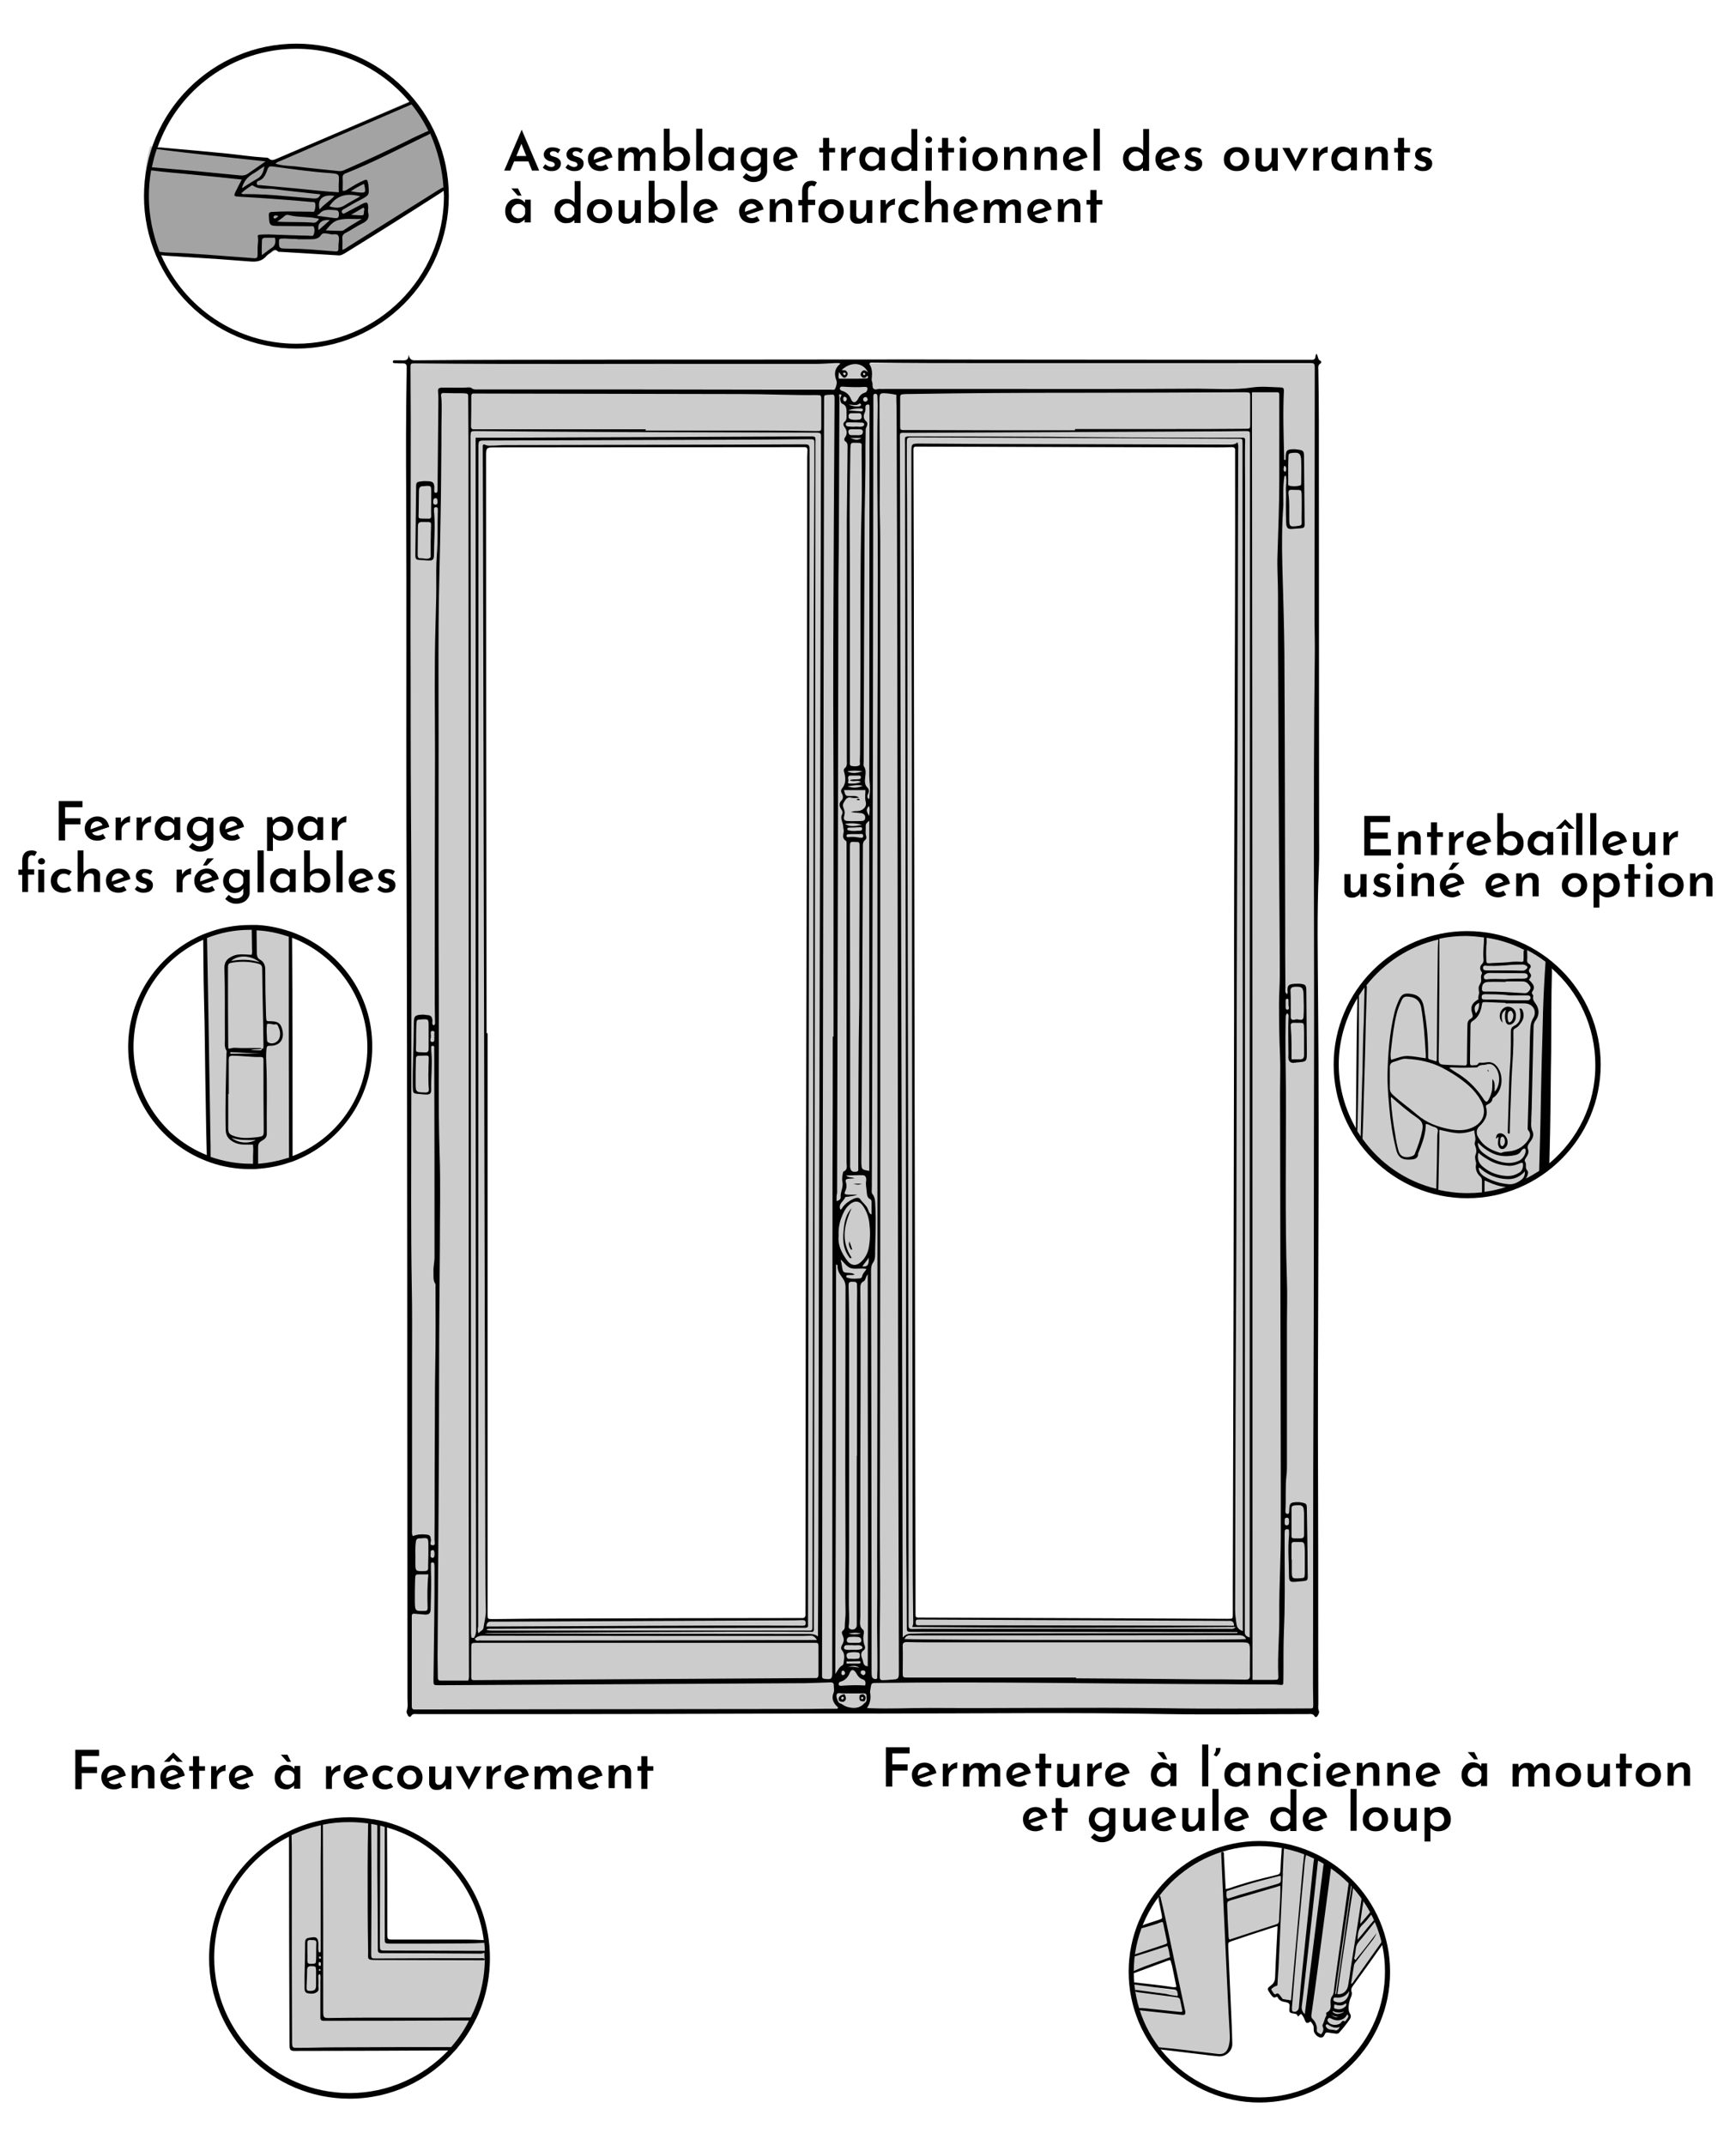 <svg enable-background="new 0 0 680 840" viewBox="0 0 680 840" xmlns="http://www.w3.org/2000/svg"><path d="m453.8 802.3 24.6 2.4 1.9-.8 1.7-4-1.4-39.7 21-6.7-1.2 10.8-.3 12.4-2.7 2.2 1.1 2.7 2.1-.3 1 1.3 1.5.8 2.7.8.2 3.8h4.3l2.7 3 2.7 1.6v1.9 1.4l1.4 1.2 1.5.2.9-1.9 4.5.3 3.1-3.4 1.8-2.6-.5-1.5v-2.7l.4-2.4.6-1.9v-3.2l6.9-9.2 5.8-8.6-3.6-10.1-1.8-3-5.1-7.8-4.1-4.5-5.7-4.3-8.7-4.8-4.2-2.2-5.7-1.5-.5 11.5-22.8 6.5-.8-16.5-9 3.5-6.4 4.4-10.8 9.7 2.5 10.8-9.7 2.8-2.3 18.3 15.2-6.1.7 3.2 1.9 8v1.5l-16.9-2.7.7 10.2 2.7 5.9 5.2 8.2z" opacity=".2"/><path d="m531.4 766.9c2.7-3.2 5.3-6.6 7.8-9.9-.5 1.3-1.3 2.4-2.1 3.4-2 2.6-4 5.1-5.9 7.7-.3.4-.7.8-.8 1.3-.4 2.4-.8 4.8-1.2 7.5.8-.4 1-.9 1.3-1.4 3.5-4.9 7-9.9 10.5-14.8.3-.5.6-1.5 1.2-1 .7.5-.2 1.1-.5 1.5-3.9 5.5-7.8 11-11.8 16.5-.5.7-.8 1.3-.5 2.2.3.8 0 1.6-.3 2.3-.4.9-.7 1.9-.8 2.9-.2 1.3-.1 2.5.6 3.6.4.7.2 1.3-.1 1.9-1.3 1.9-2.7 3.6-4.2 5.3-.4.5-1 .5-1.6.4-.9-.1-1.9-.3-2.9-.4-.5-.1-.8 0-1.1.5-.4.9-.8 1.7-2 1.4s-2.4-1.7-2.4-2.8c0-1.8 0-1.8-1.1-3.3-.4-.2-.6.2-.9.3-.6.3-1 .1-1.3-.5-.4-1-.8-2-1.5-2.8-.7-.1-.8.7-1.4.9-.4-.9-.4-.9-1.4-1.1-2-.3-2.1-.4-1.9-2.5.1-1.4-.1-1.7-1.5-2-1.3-.2-2.4-.5-3.1-1.8-.1-.3-.4-.4-.7-.2-.8.5-1.3-.1-1.7-.6-.2-.2-.4-.5-.6-.8-1.2-1.8-1.3-1.9.4-3.2 1.4-1 1.6-2.3 1.6-3.8.2-6.2.6-12.3.9-18.5 0-.2 0-.4 0-.9-1.1.3-2.1.7-3.1 1-5 1.6-9.9 3.2-14.8 4.9-1.4.5-1.4.5-1.4 2 .4 9 .8 18 1.2 27 .2 3.7.3 7.5.4 11.2.1 2.8-2.6 5.2-5.4 4.9-2.1-.2-4.2-.4-6.2-.7-5.3-.6-10.6-1.3-15.8-1.9-.8-.1-1.6-.2-2.4-.3-.3 0-.6-.1-.6-.6.6-.3 1.3-.1 1.9 0 3.5.3 7 .7 10.5 1.1 4.2.5 8.3 1 12.5 1.5 2 .2 3.2-.6 3.9-2.5.6-1.7.7-3.4.6-5.2-.4-6.5-.7-13-1-19.5-.5-10.8-1-21.6-1.5-32.4-.3-6-.5-12-.8-18 0-.1 0-.2 0-.3 0-.5-.3-1.2.5-1.2.7 0 .5.8.5 1.2.2 4.4.5 8.8.7 13.3 1.6-.2 2.9-.9 4.4-1.3 4.6-1.5 9.2-2.7 13.9-3.8.2 0 .4-.1.7-.2 2.4-.5 2.4-.5 2.5-2.9.1-2.2.2-4.3.4-6.5 0-.5-.1-1.4.5-1.4.8 0 .4.9.4 1.4-.4 8.7-.8 17.3-1.2 26-.3 5.8-.5 11.7-.8 17.5-.1 2.8-.4 5.7-.5 8.5 0 .6-.1.5-.9.8-.6.2-1 .7-1.5 1 0 .6.4 1 .7 1.4.3.5.6 1 1.3.5.4-.3.9 0 1.2.4.4.5.8 1.1 1.2 1.6.1.1.2.1.3.1.9.2 1.9.3 3 .5.6-6.5 1.1-12.9 1.7-19.3s1.1-12.8 1.7-19.1 1-12.7 1.8-19.2c.8.5.7.8.6 1.1-.6 2.6-.6 5.3-.9 7.9-.8 8.6-1.6 17.1-2.4 25.7-.4 4.3-.7 8.7-1.1 13-.3 4.1-.7 8.2-1 12.3 0 .2-.1.5 0 .7 0 .5-.2 1.1.5 1.3s1.3 0 1.8-.6c.3-.4.4-.9.4-1.4.8-10.2 2-20.3 3-30.4.8-8 1.7-16 2.5-24 .1-1.1.2-2.1.4-3.2 0-.4.2-.7.6-.6s1 0 1 .6c0 .4 0 .8-.1 1.2-.7 6.2-1.3 12.4-2 18.5-.7 6.6-1.5 13.2-2.2 19.7-.7 6.1-1.3 12.2-2.1 18.2-.1 1.1.2 2 1.2 3 2.5-20.2 5-40 7.5-59.9.7 0 1.1.4 1.5.7 1 .6 1.3 1.4 1.2 2.5-1.7 12.8-3.4 25.7-5.1 38.6-.8 6.1-1.6 12.1-2.5 18.2-.1.7-.1 1.3.5 1.8 1.1 1.2 1.8 2.6 1.6 4.3-.1 1 .9 1.3 1.7 1.7.7-.9 1.2-1.8.6-3-.1-.2-.1-.6 0-.8.5-.9.7-2 1.1-2.9.2-.4.5-.7.3-1.2-.2-.3.1-.7.4-.8 1.4-.7 1.4-2 1.3-3.3-.1-1.1 0-2.2.7-3.1.3-.4.4-.8.5-1.2.9-7.7 2.1-15.4 3.1-23 .9-6.5 1.8-12.9 2.7-19.3 0-.2 0-.3.1-.5.1-.3.2-.5.6-.5.4.1.3.4.4.6-2.1 14.4-4.2 28.8-6.3 43.2h.4c.1-1.2.3-2.4.5-3.6.6-4.3 1.3-8.7 1.9-13s1.2-8.6 1.8-12.9c.6-4.5 1.3-8.9 2-13.4.6 0 .6.3.5.8-.3 2.2-.6 4.5-1 6.7-.9 5.8-1.7 11.5-2.6 17.3-.9 6-1.8 12-2.6 17.9 0 .1 0 .2.1.3 2.1.1 3.7-1.2 4.1-3.6.4-2.5.8-4.9 1.1-7.4 1.4-8.7 2.8-17.4 4.1-26.2 0-.1 0-.1 0-.2.1-.4.1-.9.6-.8s.4.6.3 1c-.4 2.3-.8 4.7-1.1 7-.1.8-.3 1.5-.2 2.6 1.3-1.5 2.3-2.8 3.4-4 .4-.5.8-1.7 1.5-1.1.6.5-.4 1.2-.9 1.8-1 1.3-2 2.6-3.2 3.7-1.6 1.5-1.9 3.4-1.9 5.8 2.5-2.8 4.5-5.7 7.1-8.3.3.8-.2 1.2-.5 1.6-2 2.5-3.9 5-6 7.4-.7.8-1.2 1.7-1.3 2.8s-.3 2.1-.5 3.2c-.1.3-.3.8 0 1 .5.4.7 0 .8-.3zm-29.9-28.5c-1.5.5-2.9.9-4.3 1.3-5 1.5-10 2.9-15 4.4-1.5.5-1.5.5-1.5 2.1.1 3.7.3 7.5.5 11.2 0 .7 0 1.4.3 2 .1 0 .2.1.4 0 6-2 12-3.9 18.1-5.9.7-.2.9-.6 1-1.3.1-3.4.4-6.8.5-10.2 0-1.2.1-2.3 0-3.6zm.1-3.8c-.1 0-.3 0-.5 0-3.6.9-7.1 1.8-10.7 2.8-3.1.9-6.1 1.9-9.2 2.9-.4.1-.8.2-.8.7.1.8-.2 1.6.3 2.3.2.3.5 0 .8 0 1.4-.4 2.7-.9 4-1.3 4.7-1.4 9.5-2.7 14.2-4.1 2.1-.6 2.1-.7 2-2.9.1-.1 0-.2-.1-.4zm26.1 54.2c-.4.7-.8 1.3-1.5 1.7-1.6.9-3.2.8-4.8-.1-.5-.3-.9-.3-1.2.1-.4.5-.2 1 .2 1.4 1 1.2 3.3 1.3 4.6.4.5-.3.6-1.4 1.7-.8.3.2.8-.8 1.2-1.3.2-.4.5-.8-.2-1.4zm.8-9.1c-1.4 2.1-3.1 2.7-5.2 2.5-.5-.1-.9 0-1 .6s.2.8.7 1c2.7 1.1 5.3-.7 5.5-4.1zm-3.7 14c-1.8.7-3.2 0-4.5-.8-.3-.2-.6-.4-.9 0-.2.3-.1.6.1.9.4.5.8.8 1.4.9s1.2.1 1.7.2c1 .4 1.6 0 2.2-1.2zm-2.1-8.8c-.3 1.5-.2 1.6.9 1.8 1.3.3 2.4-.1 3.4-1 .3-.3.5-.7.2-1.3-1.4 1.3-3 .9-4.5.5zm3.6 3v-.1s-.1-.1-.2 0c-1.2.4-2.3.4-3.5-.1-.2-.1-.5-.3-.7 0 1.3 1.2 2.5 1.2 4.4.2zm-2 2c-1.1-.2-2.2-.5-3.2-1.1 1.7 1.1 1.8 1.2 3.2 1.1z"/><path d="m461.3 781.6c.1-.6 0-1-.1-1.4-.1-.7-.5-1-1.2-1.1-5-.6-10-1.2-15-1.9-.3 0-.6-.1-.8-.1s-.5-.1-.5-.4c0-.4.3-.4.6-.4.4 0 .8 0 1.2.1 4.3.5 8.7.9 13 1.6.7.1 1.4.3 2.3 0-.5-2.5-1-4.9-1.5-7.3-.1-.7-.3-1.3-.5-2-.3-1.3-.3-1.3-1.5-.9-3 1.1-5.9 2.2-8.9 3.3-1.3.5-2.6.9-3.8 1.4-.3.1-.6.2-.7-.2-.1-.3.2-.5.4-.6 1.7-.7 3.4-1.5 5.2-2.1 2.9-1.1 5.8-2.1 8.8-3.2-.3-1.4-.4-2.9-1-4.4-4.5 1.5-9 2.9-13.8 4.4.5-1.1 1.3-1.2 1.9-1.4 3.5-1.2 7-2.3 10.5-3.5 1.4-.5 1.4-.4 1.1-1.8-.4-2-.9-4.1-1.3-6.2-.2-1-.3-1-1.2-.7-1.9.8-4 1.3-6 1.9-.4.1-.8.2-1.1.3-.2 0-.5 0-.5-.3 0-.2 0-.5.3-.6.5-.2.9-.4 1.4-.6 1.8-.6 3.7-1.2 5.5-1.8 1.2-.4 1.2-.5 1-1.8-.4-1.9-.7-3.8-1.1-5.7-.1-.6-.2-1.2-.1-1.9.8 0 .7.7.8 1.1.8 3.2 1.5 6.4 2.2 9.6 2.3 11 4.6 21.9 7 32.9.1.6.3 1.2.4 1.8.1 1-.2 1.4-1.2 1.3-5.2-.6-10.5-1.1-15.7-1.7-.3 0-.7-.1-1-.2-.3 0-.4-.2-.4-.5 0-.2.2-.3.4-.3.7 0 1.5 0 2.2.1 4.5.5 8.9.9 13.4 1.4 1.2.1 1.3 0 1-1.2-.2-1.1-.5-2.2-.7-3.3-.1-.7-.5-1.1-1.3-1.2-4.9-.6-9.8-1.3-14.6-1.9-.7-.1-1.4-.1-2.1-.6.4-.5.9-.4 1.3-.3 3.8.5 7.5 1 11.3 1.5 1.2.4 2.7.6 4.4.8z"/><path d="m493.3 823.3c-28.2 0-51.2-23-51.2-51.2s23-51.2 51.2-51.2 51.2 23 51.2 51.2c.1 28.3-22.9 51.2-51.2 51.2zm0-100.4c-27.1 0-49.2 22.1-49.2 49.2 0 27.2 22.1 49.2 49.2 49.2s49.2-22.1 49.2-49.2c.1-27.1-22-49.2-49.2-49.2z"/><path d="m593.1 401.7c-1.2.6-1.3 1.4-1.3 2.5 0 3.2 0 6.3-.1 9.5-.1 2.9-.4 5.8-.5 8.6-.2 6.9-.4 13.7-.6 20.6 0 .4-.1 1 .3 1 .7.1.5-.6.5-1 0-.2 0-.5 0-.7.1-3.9.2-7.8.4-11.8.1-3.4.2-6.8.4-10.2.3-5 .7-9.9.6-14.9 0-.5 0-.9 0-1.4 0-.6.1-.9.7-1.2 1.2-.6 1.9-1.6 2.6-2.7.8-1.3.9-2.7.4-4.1-.2-.5-.4-1.1-1.3-1 .9 3.1.3 5.7-2.1 6.8z"/><path d="m589.9 395.4c-.5 1.6-.5 3.1-.1 4.6.3 1.2 1.3 1.6 2.4 1 1.3-.8 1.6-2.1 1.6-3.4s-.5-2.5-1.8-3.1-2.6-.3-3.6.8c-1.3 1.5-1.3 3.9.2 5.1-.5-1.9-.8-3.8 1.3-5zm.7 1.7c.1-.7.4-1.2 1.1-1.3.7 0 .7.7 1 1.2.1.2.1.5.1.6-.1.9-.2 1.7-.9 2.4-.6.5-1 .4-1.2-.4s-.2-1.6-.1-2.5z"/><path d="m587 445.2c-.1 1.1-.3 2-.2 3 .2.8.5 1.5 1.3 1.7s1.5-.3 1.9-.9c1.3-1.8.1-4.8-2-5.2-1.2-.2-2 .5-2 2 .5.1.4-.5 1-.6zm.6 1.6c.2-.5-.1-1.5.9-1.7.5-.1 1 .9 1 1.9 0 .9-.7 2-1.2 1.8-.7-.3-.7-1.1-.7-2z"/><path d="m582.7 419c0 .3 0 .4.2.5.1.1.3 0 .2-.1 0-.1-.1-.3-.2-.4s-.2 0-.2 0z"/><path d="m574.7 364.6c-28.8 0-52.3 23.5-52.3 52.3s23.5 52.3 52.3 52.3 52.3-23.5 52.3-52.3-23.5-52.3-52.3-52.3zm29.6 36.4c-.3 9.3-.5 18.6-.7 27.8-.1 3.6-.1 7.3-.2 10.9-.2 6.3-.3 12.5-.5 18.8-1.7 1.1-3.4 2.1-5.2 3 .2-.3.3-.6.5-.9.3-.8.6-1.7 0-2.3-.6-.7-.5-1.3-.5-2 0-.4 0-.9-.2-1.2-.5-.7-.2-1.1.2-1.7.7-1 1.3-2.2.9-3.2-.5-1.3 0-2 .7-3 1-1.2 1.7-2.7 1-4.2-.6-1.3-.6-2.5-.5-3.9 0-2.2.2-4.4.2-6.6.2-10.1.5-20.2.7-30.3 0-1 .2-1.8.8-2.6 1.4-1.9 1.5-4 .4-6-.6-1.1-1.8-2-1.3-3.6 0-.2-.1-.4-.3-.6-.4-.5-.3-.9.1-1.4.7-1.1.5-2.1-.3-3-.3-.5-.8-.9-1.2-1.3.4-.8 1.3-1.5.5-2.5-.7-.8-.7-1.4 0-2.2.5-.6 0-1.3-.5-1.6-.7-.4-.8-1-.7-1.7.1-1.1 0-2.2 0-3.3 0-.1 0-.3-.1-.4 2.6 1.3 5 2.9 7.3 4.6-.1 1.6-.2 3.1-.3 4.6-.4 6.8-.7 13.3-.8 19.8zm-49.3 35.4c-3-2.6-6.4-4.9-9.4-7.7-.8-.7-1.2-1.5-1.2-2.5 0-2.8 0-5.5 0-8.3 0-1.1.4-1.8 1.6-2.1 1.8-.5 3.5-1.4 4.8-1.2 5.3.3 9.6 1.3 13.7 3.3 3.9 2 7.5 4.3 10.8 7.2 1.8 1.6 3.4 3.5 4.6 5.6 2.8 4.6 1.2 9.1-3.6 11-2.7 1.1-5.5 1-8.3.5-4.8-.9-9.2-2.5-13-5.8zm2.1 6.2c-.6 3.2-1.7 6.2-2.9 9.2-.2.5-.5.7-1 .9-.6.2-1.2.4-1.8.4-1.9.1-3-.6-3.6-2.5-.6-2.1-1-4.3-1.3-6.4-.8-4.5-1.4-9.1-1.7-13.7 0-.2 0-.5.1-1 3.5 3.1 6.8 5.9 10.3 8.3 1.9 1.3 2.4 2.6 1.9 4.8zm-12.1-32.6c.5-4.4 1-8.8 2.1-13.1.4-1.7 1.1-3.3 1.8-4.9s1.3-1.9 3-1.7c2.2.2 4.2 1.2 4.8 4.3.5 2.8.8 5.7 1.1 8.6.3 3.3.5 6.7.7 10v1.2c-2.4-.3-4.6-.8-6.9-.9-2.4-.1-4.5.9-6.7 1.5-.4-1.7-.1-3.4.1-5zm39.6 12.5c-.1 1.2 0 2.5-.1 3.7-.1 1.6-.7 3-1.4 4.4-.6 1.1-1.1 1-1.8 0-2.6-4-5.8-7.4-9.9-10-1.2-.7-2.4-1.5-3.7-2.4.7-.4 1.2-.2 1.7-.2 2.8.2 5.5.1 8.3 0 .3 0 .8 0 1-.1 1-1.2 2.4-.7 3.6-1.1 1-.3 1.9-.2 2.8.5 2.6 2.3 2.9 7.3.4 10.2-.2-1.7.4-3.5-.9-5zm-5.2 18.6c2.2-2 3.6-4.4 2.7-7.5-.2-.6.1-.9.6-1.1 1-.5 1.8-1.1 1.9-2.2.1-.4.5-.6.8-.8 3.3-2.9 3.7-8.6.9-12-.8-.9-1.7-1.5-3-1.6-1.1 0-2.2.4-3.4.2-.4-.1-.8.2-1 .6-.3.4-.7.4-1.1.4-2 .2-2 .2-2-1.8.1-4.6.1-9.2.2-13.8 0-.7.1-1.2.7-1.6 2.3-1.4 3.3-3.6 3.7-6.1.2-1.4.2-1.4 1.5-1.4 2.6.1 5.2.2 7.8.3v.2h7.4c3.3 0 5.2 3 3.4 5.9-.9 1.5-1 2.9-1.1 4.5-.2 3.7-.2 7.4-.3 11.1-.2 9-.4 18-.7 27 0 .5-.1.9.3 1.3 1 1.2.7 2.4 0 3.5-1.5 2.4-3.7 3.9-6.5 4.5-1.3.3-2.7.1-4 .7-.3.1-.7 0-1-.1-3.3-1-6.2-2.6-8-5.7-.3-.5-.6-1-.7-1.6-.1-1-.1-1.9.9-2.9zm0-48.4c0 1.5-.2 2.8-1.3 4.1-.9-2-.6-3.3 1.3-4.1zm2.9-25.5c5.3.8 10.2 2.4 14.8 4.8-.2.1-.3.4-.3.7v2.4c0 1.6 0 1.6-1.5 1.5-1.6-.1-3.1 0-4.7.2-2.4.2-4.8.2-7.3.4-.8 0-1.1-.1-1.1-1-.1-2-.1-3.9 0-5.9.2-1.1.1-2.1.1-3.1zm.7 11c3 .1 6-.1 9-.4 1.5-.1 3-.1 4.5-.1.8 0 1.8.6 1.8 1 .1.5-1.1 1.5-1.9 1.4-2.3-.1-4.6-.1-6.9-.1-2.2 0-4.5 0-6.8 0-.4 0-.8 0-1.2-.1s-.6-.5-.6-1 .3-.7.8-.8c.5.1.9.1 1.3.1zm15.4 4.1c0 .4-.3.7-.8.8-.3.1-.7.1-1 .1-2.4 0-4.7 0-7.1.2-2.4 0-4.8-.2-7.2.1-.4 0-.8 0-1-.5-.1-.5-.1-.9.3-1.3.5-.4 1-.7 1.7-.7 4.5 0 9 .1 13.5.1.3 0 .6 0 .9.1.5.2.8.6.7 1.1zm-15.3 2.2c2.2-.1 4.5 0 6.7 0 0-.1 0-.1 0-.2h6.5c1.1 0 1.9.4 2.5 1.2.5.6 1 1.2.5 2s-1.1 1.5-2.2 1.4c-5.1-.3-10.2-.7-15.3-.6-1.2 0-1.4-.3-1.3-1.5.1-1.5.9-2.3 2.6-2.3zm-1.4 4.8c2.8.1 5.6-.1 9.7.5h6.9c.6 0 1 0 1.2.7.1.6-.3 1.2-1.2 1.2-1.4 0-2.9 0-4.3 0-4.1 0-8.2-.4-12.2-.3-1.1 0-1.5-.2-1.4-1-.1-.7.4-1.1 1.3-1.1zm-2.7 58.2c1.8 1.9 3.8 3.3 6.1 4.3 2.6 1.1 5.3 1.1 8 .6 1.1-.2 2.2-.6 2.8-1.8.1-.2.4-.4.6-.6.2-.1.5-.4.8-.2s.3.5.3.8c0 1.5-1.2 3.4-2.8 4-2.7 1.2-5.4.9-8.1 0-1.8-.6-3.5-1.5-5-2.6-1.5-1-2.8-2.3-2.8-4.3 0-.1 0-.2.1-.2zm.1 3.9c1.5 1.4 3.1 2.3 4.7 3.2 2.2 1.2 4.6 1.7 7.1 1.9 1.6.1 3.1-.4 4.5-1 .9-.4 1.2-.1 1.2.8-.1 1.3-.5 2.4-1.7 3-1.3.8-2.7 1.2-4.3 1.2-3.6-.1-6.9-1.2-9.7-3.6-1.6-1.3-2.4-3-1.8-5.5zm1.3 6.6c2.8 2.3 6.1 3.5 9.7 3.7 2.7.2 5.1-.7 7.2-3 .1 1.7-.6 2.8-1.7 3.5-1.4 1-3 1.7-4.8 1.5-3.2-.3-6.2-1.2-9-2.8-1.4-.8-2.5-1.9-2.6-3.6.6-.1.8.4 1.2.7zm1.1 4.4c.1 0 .2-.1.2-.1.5.2 1 .4 1.4.6 2.2 1 4.4 1.7 6.8 1.9-2.7.9-5.5 1.5-8.4 1.9 0-1.4 0-2.8 0-4.3zm-.2-95.3c0 2.9-.5 5.6-.2 8.4.1.8 0 1.4-.6 2-.8.8-1 1.9-.2 3 .2.3.3.5.1.9-.5.9-.2 1.8-.2 2.6 0 .9-.9 1.7-1 2.7 0 .5 0 1 .1 1.5.3 1-.5 2-.2 3 0 .2-.3.3-.5.4-2.2 1.4-2.7 2.9-1.9 5.3.3.9.3 1.5-.6 2-1 .5-1.3 1.4-1.3 2.4 0 1.9-.1 3.7-.1 5.5 0 3.1-.1 6.2-.1 9.4 0 .7-.2 1.1-1 1-2.7-.1-5.4-.1-8.1-.3-1.6-.1-2-.6-2-2.3.1-5 .2-10 .2-15.1.1-9.9.1-19.9.1-29.8 0-.6 0-1.3 0-1.9 0-.1 0-.1 0-.2 3.5-.8 7-1.1 10.7-1.1 2.5.1 4.7.3 6.8.6zm-48.3 77.9c-.4-.7-.9-1.3-1.3-2 .4-17.5.6-35 .6-52.5 0-.2 0-.4 0-.6.7-1.1 1.4-2.2 2.2-3.2v.4c-.1 4.3-.2 8.6-.3 13-.3 6.3-.4 12.7-.5 19-.3 8.6-.5 17.2-.7 25.9zm-1.3-54.1c-.4 17-.4 34-.6 50.9-4.2-7.4-6.7-15.9-6.7-25 0-9.4 2.7-18.3 7.3-25.9zm2 55c.1-2.7.2-5.4.3-8.2.2-8.2.5-16.5.7-24.7.2-8.7.4-17.4.7-26.1 0-.2 0-.5 0-.7 0-.1-.1-.2-.2-.3 7-8.9 16.8-15.4 28.2-18-.1 1.3-.2 2.6-.2 3.9-.2 14.1-.3 28.3-.4 42.4 0 .4.1.9-.2 1.4-.8-.2-1.5-.5-2.3-.7-.7-.1-1-.5-.9-1.2 0-.9 0-1.9 0-2.8-.1-5.6-.7-11.2-1.7-16.7-.6-3.3-2.3-4.8-5.6-5.1-2.2-.2-3.1.3-4.1 2.4-.8 1.8-1.5 3.6-1.9 5.5-1.8 7.6-2.4 15.4-2.6 23.2-.1 4.5.3 9 .7 13.5.5 5.6 1.3 11.1 2.7 16.5.9 3.9 3.5 4.1 6.3 3.8 1.2-.1 2.4-.7 2.3-2.3 0-.2.1-.3.2-.5 1.4-3.5 2.8-7.1 2.8-11.1 1 .1 1.5.5 2.2.8.8.4 1.8.4 2.3 1.1s0 1.7 0 2.5c-.1 7-.2 14-.4 21-12-2.9-22.1-10-28.9-19.6zm29.7 20c0-.1 0-.1 0 0 .1-6.5.3-13 .4-19.5 0-1.3 0-2.6 0-4 2.4.5 4.6 1.1 6.8 1.3 2.3.2 4.6-.3 6.9-1.1 0 1.7.8 3.1.2 4.7-.2.5 0 1 .2 1.5.4 1.1.6 2.1.1 3.3-.3.7-.2 1.6 0 2.4.1.4.2.7.2 1.2-.4 2 .2 3.7 1.6 5 .6.5.7 1.1.7 1.9v4.3c-1.9.2-3.7.3-5.7.3-4 0-7.8-.5-11.4-1.3zm43.5-10.4c.1-4.2.2-8.5.3-12.7.2-10.2.2-20.4.4-30.6.1-10.7 0-21.3.3-32 0-.4 0-.8-.2-1.1 10.6 9.2 17.2 22.8 17.2 37.9.1 15.4-6.9 29.2-18 38.5z"/><path d="m531.7 445v-56.1l8.1-8.8 8.7-7.8 8-2.3 9.2-4.6h11l11.9 1.8 8.2 3.7 10.1 6.2-1.7 82.3-6.8 3.2-6.8 3-8.9 1.6-8 .6-9.8-.6-6.5-1.6-7.4-3.2-8.2-5.1-6.8-7.4z" opacity=".2"/><path d="m114.4 365c-.4-.1-.8-.3-1.2-.4-4-1.3-8.2-2.2-12.6-2.4-.6 0-1.3 0-2 0-.2 0-.4 0-.6 0-6 0-11.7 1.1-16.9 3.1-.5.2-1.1.4-1.6.6-17.2 7.3-29.3 24.3-29.3 44.1 0 20.3 12.7 37.7 30.6 44.6.5.2 1.1.4 1.6.6 4.9 1.7 10.1 2.6 15.6 2.6h1c.7 0 1.3 0 1.9-.1 4.2-.3 8.4-1.1 12.2-2.4.4-.1.9-.3 1.3-.4 18.3-6.7 31.4-24.3 31.4-44.9.2-20.7-13-38.3-31.4-45zm-11.9 45.7s.1 0 0 0c.1.1.1.1 0 0 .1.6-.3.6-.6.6s-.6 0-.9 0c-.9 0-1.9 0-2.8-.3 1.4-.1 2.9-.1 4.3-.3-.3-.4-.8-.3-1.2-.3-3-.1-6.1.1-9.1-.1-.5 0-1 0-1.4.1-1.4.4-1.4.4-1.4-1-.1-10-.1-20-.1-30 0-2.1.1-2.2 2-2.5 3.3-.5 6.7-.4 10 .5 1 .3 1.4.8 1.4 1.9.1 10.1.4 20.1.5 30.2-.1.4.3 1.2-.7 1.2zm-.3 1.9c-4 0-8 0-12 0 0-.2 0-.4 0-.6 4 .1 8 .5 12 .6zm-11.7-36.3c2.9-2.5 7.7-2.3 11.2.5-3.8-1.2-7.4-1.2-11.2-.5zm-38.2 33.6c0-18.7 11.2-34.8 27.3-41.9.1 7.5.1 15.1.3 22.6.4 13.9.4 27.8.7 41.7.1 6.7.2 13.3.4 20-16.9-6.7-28.7-23.2-28.7-42.4zm46.8 45.8c-.3 0-.7 0-1 0-5.5 0-10.7-1-15.6-2.7 0-2.9 0-5.8-.1-8.7-.3-18.4-.6-36.8-.9-55.1-.1-7.3-.3-14.6-.4-21.9 5.2-2.1 10.9-3.2 16.9-3.2h.6c0 2.5.1 5 .1 7.4 0 .8.2 1.6-.2 2.4-1.3-.1-2.7-.2-4-.2-1.6 0-3.1.4-4.5 1.3-1.5.9-2.1 2.2-2.1 4 .3 9.4.1 18.7.2 28 0 1.5-.3 3 .6 4.4.2.4 0 .8 0 1.1-.2 10-.5 20-.3 30 .1 2.4 1.2 3.7 3.1 4.7 1.3.7 2.7 1 4.2 1h3.4c0 .6.1 1.1.1 1.6-.1 2-.1 4-.1 5.9zm-8.4-10.2c3.2 1.1 6.1.9 9.5.9-3 1.6-7 1.2-9.5-.9zm1.4-.5c-2.4-.8-2.7-1.2-2.7-3.7 0-4.3 0-8.6 0-12.9h.2c0-4.5 0-9 0-13.4 0-1.2.2-1.6 1.6-1.6 3.7 0 7.3.6 11 .5.7 0 1 .3 1 1v1c0 8.8 0 17.6.1 26.4 0 2.6 0 2.6-2.6 3-2.9.3-5.8.6-8.6-.3zm9 10.7c0-2.1 0-4.3 0-6.4 0-1.2.3-1.9 1.3-2.5 1.1-.6 2.2-1.4 2.1-2.9-.1-9.4.2-18.7-.2-28-.1-1.8-.1-3.5.1-5.3.1-.9.4-1.1 1.3-1.1 3.8.1 5.8-2.4 4.9-6.2-.6-2.5-1.6-3.3-4.2-3.4-2.1-.1-2.1.4-2.2-2.3-.2-6-.3-12-.3-18 0-1.7-.6-3-2-3.8-1.1-.6-1.2-1.4-1.3-2.5 0-3-.1-6-.1-9 4.4.2 8.6 1.1 12.6 2.5 0 28.8 0 57.7.1 86.5-3.8 1.2-7.9 2.1-12.1 2.4zm3.5-54.7c1.2-.4 2.2.4 3.4.1.5-.1.8.4 1 .9.7 1.5 1 3 .4 4.6-.7 1.7-2.8 2.5-4.3 1.6-.4-.2-.5-.6-.5-1-.1-2.1-.3-4.2 0-6.2zm10 51.7c0-1.2 0-2.4 0-3.6 0-27.3 0-54.6-.2-81.9 17.2 6.6 29.5 23.3 29.5 42.8.1 19.4-12.1 36.1-29.3 42.7z"/><path d="m160 138.9c.5 1.6 1 2.2 2.4 2.2 13.2-.1 26.4-.2 39.6-.2 30.7-.1 61.4-.1 92.1-.1 29.6 0 59.3-.1 89 0 42.9 0 85.8.1 128.8.1h1.4c1.2.1 2-.1 2-1.6 0-.2.2-.4.4-.8.7 1.1.4 2.4 1.6 2.8.3.1.3.8 0 1-1.2.6-.9 1.7-.9 2.7.1 6.6.2 13.1.2 19.7 0 53.4.1 106.8.1 160.2 0 5.2.1 10.4-.1 15.6-.8 17.3-.4 34.7-.3 52 .6 64.7-.3 129.3 0 194 .1 26.9 0 53.7.1 80.6 0 1-.2 1.9.2 2.8.3.7-.1 1.2-.4 1.8s-.9 1-1.3.3c-.7-1.1-1.7-.8-2.5-.8-18.5 0-36.9.3-55.4 0-37.3-.7-74.6-.2-112-.2-40.6-.1-81.2.2-121.8.2-19.9 0-39.8 0-59.7 0-.9 0-1.9-.3-2.5.8-.3.5-.9.3-1.2-.2-.2-.6-.7-1.1-.5-1.8.6-1.6.3-3.3.3-5-.1-114 0-228-.4-342-.1-43 .1-86-.1-129-.1-16.1-.1-32.3.2-48.4 0-.6 0-1.1 0-1.7.1-1.1-.3-1.6-1.5-1.6-1 0-2.1 0-3.1-.1-.4 0-.9 0-.8-.6 0-.6.6-.5.9-.5h2.2c1.4 0 3.1.4 3-2.2zm178.6 528c1.2-.6.8-1.8.8-2.7.1-.8-.3-1.1-1.1-1.1-2.8 0-5.5 0-8.3 0-.8 0-1.8-.4-2.2.3-.4.8.1 1.9.4 2.7.2.5.6.9 1.2 1 .8.5 1.6 1 2.5 1.3 2.6.7 4.9.6 6.7-1.5zm-153-25.5c.5.5.9 1.3 1.9 1 .4-.1.9 0 1.4 0 42.9 0 85.8-.1 128.7-.2h2.4c-.8-1.3-1.6-1.8-2.7-1.7-1.5.1-3 .1-4.5.1-40.6 0-81.2 0-121.8-.1-1.8 0-3.7-.3-5.1 1.3-.2-.2-.3-.3-.3-.4.7-1 .9-2 .9-3.3 0-28.5-.1-56.9-.1-85.4 0-57.4-.1-114.8-.1-172.2 0-54.8 0-109.7 0-164.5 0-14.8 0-29.5 0-44.6h11.2c23.6-.1 47.2-.2 70.7-.3 16.1-.1 32.1-.1 48.2-.2 3.5 0 3-.2 3 2.9 0 34.2-.1 68.4-.1 102.6-.1 55-.1 110-.2 165-.1 65.3-.2 130.6-.3 195.9 0 .5.2 1.1-.4 1.7-42.8-.2-85.7.3-128.6.5.9.2 1.7.2 2.6.2 41.3 0 82.6.1 124 .1 1.3 0 2.7 0 4 1 0-1 0-1.7 0-2.5.1-19.7.2-39.3.2-59 .1-54.3.2-108.5.4-162.8.2-81.4.4-162.7.6-244.1 0-3 .4-3-3-3-23.8-.1-47.6-.1-71.4-.2-20.2-.1-40.4-.2-60.7-.4-2.1 0-2.1 0-2.2 2v.7c0 31.7.1 63.5.1 95.2 0 123.9.1 247.8.1 371.7 0 .8 0 1.6.1 2.4.1.9.7.4 1 .6zm317.1-443.7c-.6 7.9-.6 15.8-.4 23.7.3 11.4.7 22.9.8 34.3.2 34.7.2 69.4.3 104.1 0 9 0 18.1.1 27.1 0 .8-.3 1.7.6 2.4.1-.3.3-.5.3-.7-.4-3.2.7-3.3 3.7-3.4h.7c2.6.2 2.9.4 2.9 3 .1 7.9.1 15.8.2 23.7 0 3.8 0 3.8-3.6 4.1-.6 0-1.1.2-1.7.2-1.1 0-1.8-.6-1.9-1.7-.1-.5 0-1.1 0-1.7 0-4.7-.2-9.4 0-14.1 0-.6.3-1.4-.5-1.9-.8.7-.5 1.5-.6 2.3-.2 9 0 18.1.1 27.1.1 25.2-.4 50.3.4 75.5.2 5.6 0 11.2 0 16.8v55.2c0 1.4 0 2.7-.2 4.1-.5 4.6-.1 9.3-.4 13.9 0 .2 0 .5.1.7s.3.3.5.4c.3.1.7 0 .8-.4s.1-.8.1-1.2c.1-2.6.4-2.9 3.1-3 .5 0 1 0 1.4.1 2.3.4 2.4.5 2.4 2.7.1 7.8.3 15.7.3 23.5 0 5.3.9 4.3-4.8 4.9-2 .2-2.5-.2-2.5-2.3 0-5.2-.5-10.4 0-15.6.1-.7 0-1.4 0-2.2 0-.4-.3-.5-.6-.5-.4 0-.9 0-1 .5s-.1 1-.1 1.4v8.4c0 6.2.1 12.5 0 18.7 0 5.1-.3 10.2-.4 15.3-.1 5 0 10.1-.1 15.1 0 1.7-.1 1.7-1.8 1.5-.8-.1-1.6-.1-2.4-.1-6.1 0-12.3 0-18.5-.1-45.5-.1-90.9-1.1-136.4-.5-2.3 0-2.3 0-2.6 2.2-.1.5-.2 1-.2 1.4.4 2.2.2 4.2-1.2 6.2.6.1.9.1 1.2.1 7.8.3 15.7-.1 23.5-.1 30.5.2 61-.3 91.6.1 17.4.3 34.9.1 52.3.1h4.6c1.6 0 1.6 0 1.6-1.6 0-2.5-.1-5-.1-7.4.1-37.6 0-75.1.2-112.7.2-39.9.1-79.8.2-119.7.2-56.7-.4-113.3.3-170 .1-5.5-.1-11-.1-16.5 0-32.2.1-64.4.1-96.6 0-2.2 0-2.3-2.2-2.3-42.7 0-85.4 0-128 0-14.5 0-28.9 0-43.4-.2-.3 0-.6 0-.9.5 1.1 1.6 1.2 3.4 1 5.4-.1.5-.1 1.2.1 1.6.4.9-.1 2.1.6 2.7.8.7 1.8-.1 2.8.1.3.1.6 0 1 0h36.9c28.7 0 57.4.1 86.1-.1 7.2 0 14.4.6 21.7-.5 3.5-.5 7.2-.1 10.8 0 1 0 1.5.2 1.4 1.5-.4 8.6-.1 17.3.1 25.9 0 .4-.2.9.4 1.1.3-.3.2-.6.2-.9 0-3 .5-3.4 3.4-3.4.3 0 .6 0 1 .1 2.6.3 2.8.5 2.8 3.1.1 7.8.1 15.5.2 23.3 0 5.2.8 4.2-4.6 4.7-2 .2-2.5-.3-2.6-2.4-.1-2.2-.1-4.5-.1-6.7 0-2 .1-4 0-6-.1-1.9.5-3.8-.1-5.8-.3.2-.5.3-.5.4-.6 3.8-.4 7.5-.4 11.1zm-312.1 206.9h.4v210.3 17.3c0 1.7 0 1.8 1.7 1.8h1.4c8.6-.1 17.3-.2 25.9-.2 30.6-.1 61.2-.2 91.8-.2h2.2c1.2.1 1.6-.5 1.5-1.6 0-.4 0-.8 0-1.2.1-81.2.1-162.4.4-243.6.2-68.8.2-137.6.3-206.5 0-1.4 0-2.7.1-4.1.1-1.2-.4-1.6-1.5-1.5-.4 0-.8 0-1.2 0-39.8 0-79.6.1-119.4.1-3.8 0-3.8 0-3.8 3.8 0 75.2.1 150.4.2 225.6zm292.8-8.6c-.1-66.5.5-141.7.4-216.9 0-.9 0-1.8 0-2.6.1-1-.3-1.4-1.4-1.4-1.9.1-3.8.1-5.8.1-38.7-.1-77.4-.2-116-.3-.6 0-1.3 0-1.9 0s-.9.3-.9.9v1.4c.1 30.9.2 61.7.2 92.6.2 120.1.4 240.2.6 360.4v2.2c0 .7.3 1 1 1h1.2l76.5.3c14.5.1 29.1.1 43.6.2 2 0 2 0 2-1.9 0-3.4 0-6.9 0-10.3.2-72.5.4-144.7.5-225.7zm-300 262.1c.4-1 .3-1.8.3-2.6 0-21.6-.1-43.2-.1-64.7 0-139.3 0-278.6-.1-417.9 0-5.7-.1-11.4-.1-17 0-1.8 0-1.8-1.9-1.9-2.5 0-5 0-7.4-.1-1.1-.1-1.5.3-1.3 1.3.3 2.1.2 4.1.2 6.2-.1 4-.1 8-.1 12-.1 9.3-.1 18.5-.3 27.8-.2 14.3-.7 28.6-.8 42.9-.1 15.9 0 31.8 0 47.7 0 34-.1 67.9.1 101.9.1 19.4-.3 38.8.3 58.2.4 12.1.1 24.1.1 36.2-.1 16.6-.3 33.2-.3 49.9 0 36.9-.4 73.8-.6 110.8 0 2.6.1 5.3.1 7.9 0 .8.1 1.4 1.1 1.4zm145.7-515.8c-.8-.2-1.5-.1-2.3-.1-2.5.1-5 .3-7.4.3-9.5 0-19 0-28.5 0-42.8-.1-85.5.2-128.3-.2-1.8 0-1.8 0-1.8 1.9 0 6.7.1 13.4.1 20.1 0 27.3-.1 54.5-.1 81.8.1 24.8 0 49.5.2 74.3.3 38.6.1 77.2.1 115.8 0 22.5-.2 45.1.2 67.6.2 9.5.1 19 .1 28.5v66.4c0 .9-.2 1.8.3 2.8 1.8-.7 3.5-.8 5.3-.6 1.5.2 1.6.5 1.8 2 .1.8-.8 2.3.8 2.2 1.1 0 .6-1.4.6-2.2.1-12.4 0-24.8.1-37.2.1-10.5 0-20.9.2-31.4.2-10.1.1-20.1.1-30.2 0-.5.1-1.1-.1-1.4-1-1.5-.6-3.2-.7-4.9-.1-1.8.4-3.5.4-5.2 0-26.9 0-53.7-.1-80.6 0-.6 0-1.3 0-1.9 0-.3-.2-.6-.6-.6s-.6.3-.6.6c0 .7 0 1.4.1 2.1.4 4.9-.2 9.8-.1 14.6 0 1.4-.5 1.8-1.9 1.8-.9 0-1.8-.1-2.6-.2-2.7-.2-2.6-.2-2.7-2.8-.1-8.2.4-16.5.4-24.7 0-3.1.4-3.5 3.6-3.6.6 0 1.3.2 1.9.2 1.3.1 1.7.9 1.8 2.1 0 .6-.3 1.4.4 1.9.8-.3.6-1 .6-1.5 0-2.3-.1-4.6-.1-7 0-32.6 0-65.2.1-97.8 0-16.9-.3-33.7.2-50.6.1-4.9.3-9.7.3-14.6 0-4.2-.1-8.3.2-12.5.5-5.7.2-11.3.4-17 0-.4 0-.8 0-1.2 0-.5-.3-.7-.8-.7s-.7.4-.7.8c0 .6 0 1.3.1 1.9.4 5.4-.1 10.7-.1 16.1 0 1.8-.6 2.2-2.4 2.1-.9-.1-1.9-.2-2.9-.2-1.8-.1-2-.3-2-2.2.1-8.8.2-17.6.3-26.4 0-1.8.2-2 2.1-2.2.5-.1 1-.1 1.4-.1 2.5.1 3.9-.2 3.6 3.5 0 .5-.1 1 .6 1.1.7 0 .6-.6.7-1 0-.2 0-.5 0-.7.1-10.7.2-21.4.3-32.1 0-1.9.1-3.9-.1-5.8-.1-1.2.2-1.5 1.4-1.6 3.5-.1 7 .2 10.5-.1.4 0 .9 0 1.1.2.9.8 1.9.6 3 .6h4.8c37.5 0 75 0 112.5.1h20.6c.6 0 1.4.3 1.7-.5.4-1 .8-2.2.4-3.2-1-2.6-.6-4.7 1.5-6.4 0 .3 0 .1 0-.2zm161.5 515.5h8.2c1.9 0 2 0 1.9-2-.3-7.8.5-15.6.4-23.5-.1-11.4.7-22.8.6-34.3 0-5.5 0-11 0-16.5-.1-51.2-.2-102.3-.3-153.5 0-4.9.2-9.8 0-14.6-.3-6.8-.4-13.6-.4-20.4 0-3.7.3-7.4.3-11 0-15.4-.2-30.9-.3-46.3-.2-28.6-.3-57.2-.4-85.9 0-5.7 0-11.4 0-17 0-5.2-.4-10.4-.2-15.6.3-9.7.7-19.5.7-29.2 0-5 0-9.9 0-14.9 0-6.1 0-12.1 0-18.2 0-.6.1-1.3-.9-1.3-3.2 0-6.4 0-9.8 0 .2 168.2.2 336 .2 504.2zm-139.5-503.2c-1.2-.2-2.1-.4-3.1-.5-3.5-.3-3.5-.3-3.5 3.1v2.9c0 10.9.2 21.7.1 32.6-.1 6.4.2 12.8.2 19.2v276.7c0 26.9-.1 53.9-.1 80.8 0 14.4-.1 28.8 0 43.2.1 9.6 0 19.2-.1 28.8v14.9c0 1.5.3 1.7 1.7 1.6 1 0 1.9-.1 2.9-.2 2.7-.1 2.9-.3 2.9-2.9-.1-40.7-.2-81.4-.3-122.1-.2-124.4-.1-248.8-.6-373.1-.1-1.6-.1-3.2-.1-5zm-163.7 485c.8-1 1.9-1.2 2-2.3.3-2.1.9-4.2.9-6.3-.1-7-.2-13.9-.2-20.9-.2-87.5-.4-174.9-.6-262.3-.1-47.7-.2-95.4-.3-143.2 0-9.7-.1-19.3-.1-29 0-1.8 0-1.8 1.6-1.2.6.2 1.3.1 1.9.1 1.8 0 3.5-.2 5.3-.2 31.2-.1 62.3-.1 93.5-.2 7.7 0 15.4-.1 23-.1 2.7 0 2.7 0 2.7 2.8v10.1c-.2 119.1-.3 238.2-.5 357.3 0 30.5-.1 61.1-.1 91.6 0 .9.3 1.6-1.2 1.6-17.1 0-34.2.1-51.3.1-23.7.1-47.5.2-71.2.3-.8 0-1.6-.2-2.3.5 1 .2 2.1.2 3.1.2h121.8c3.1 0 2.8.4 2.8-2.8.1-32.5.1-65.1.2-97.6.1-83.2.2-166.4.3-249.6 0-34 .1-67.9.3-101.9 0-4.2 0-8.5 0-12.7 0-1.9 0-1.9-2-1.9-.3 0-.6 0-1 0-11.8.1-23.5.2-35.2.2-30.2.1-60.4.2-90.6.3-2.8 0-2.8 0-2.8 2.9v13.9c0 149.2-.1 298.5-.1 447.7-.2.6-.3 1.4.1 2.6zm169.9-2.5c.6-1.2.4-2.3.4-3.4-.1-9-.2-17.9-.2-26.9-.1-58.6-.1-117.2-.2-175.8-.1-57.5 0-114.9-.2-172.4-.1-27.1-.1-54.2-.1-81.3 0-3.6 0-3.6 3.5-3.6 14.5.1 29.1.2 43.6.2 25.7.1 51.5.1 77.2.2 1.2 0 2.4.1 3.4-.9.5 1.1.3 2.1.3 3-.2 54.3-.1 108.6-.4 162.8-.3 62.8-.1 125.5-.5 188.2-.2 34.4-.2 68.7-.3 103.1 0 2 .3 4 .6 5.9.2 1.3 1 2 2.4 2.5 0-1.1 0-1.9 0-2.8 0-151 0-302-.1-453 0-3.1 0-6.2 0-9.4 0-1.7-.1-1.7-1.8-1.7-.6 0-1.3 0-1.9 0-13.5-.1-27-.1-40.5-.2-28.3-.1-56.6-.2-84.9-.3-2.4 0-2.4 0-2.4 2.3 0 7.5 0 15 .1 22.5.2 63.5.1 126.9.3 190.4.2 82.8.2 165.6.3 248.4v1.7c0 .9.4 1.3 1.3 1.3 1.4 0 2.7-.1 4.1-.1h43.9 76.5c.7 0 1.4.3 2.3-.7-42.4.4-84.5.4-126.7 0zm127.4 2.4c0-.1 0-.3 0-.4-1.8 0-3.5 0-5.2 0-40.9-.1-81.8-.1-122.8-.1-1.5 0-1.5-.5-1.5-1.6 0-10.8-.1-21.6-.2-32.4-.1-40.3-.1-80.6-.1-120.9-.1-103.5-.3-207-.4-310.5 0-2.8-.5-2.7 2.7-2.7 23.8.1 47.6 0 71.4.3 19 .2 38 .2 57.1.2 2 0 2.1-.3 2 2.1-.1 5.2 0 10.4 0 15.6 0 149.5-.1 299-.1 448.4v1.4c-.1 1.2.5 1.9 1.9 2.3 0-1 0-1.8 0-2.7 0-149.7 0-299.4.1-449.1 0-6.2 0-12.5 0-18.7 0-1.9 0-1.9-1.8-1.9-2.8 0-5.6.1-8.4.1-41.2.2-82.5.4-123.7.6-3.7 0-3.2-.5-3.2 3.1.1 53 .2 106 .4 159 .3 102.3.5 204.6.7 307v2.6c1.4-1.6 2.8-1.5 4.1-1.5 1.6 0 3.2-.1 4.8-.1 40 0 79.9 0 119.9-.1zm-231.8-471.4v.5h45.8c7 0 14.1.1 21.1.2 1.9 0 1.9-.1 1.9-1.8 0-3.5 0-7 0-10.5 0-1.7-.1-1.8-1.8-1.8-9.8.1-19.6-.4-29.5-.4-34.5-.1-69-.1-103.5-.2-.4 0-.8 0-1.2 0-.8-.1-1.1.3-1.1 1.1 0 3.9 0 7.8-.1 11.7 0 .9.4 1.3 1.3 1.2h2.2zm-.2 475.2s0 .1 0 0c-7.9 0-15.8 0-23.7 0-14.1 0-28.1 0-42.2 0-2.2 0-2.2 0-2.2 2.2v9.3c0 3.6-.4 3.1 3.2 3.1 43.5-.3 86.9-.5 130.4-.8h1c1.1.1 1.4-.4 1.4-1.4s0-2.1 0-3.1c0-2.5 0-5 0-7.4 0-1.9 0-1.9-1.8-1.9-.2 0-.5 0-.7 0-21.9 0-43.6 0-65.4 0zm73.5-237.4h.3c0-24.1 0-48.3 0-72.4.1-26.6-.2-53.2-.1-79.9.1-32.2.3-64.4.5-96.6 0-2.9 0-2.5-2.4-2.4-1.7.1-1.7.1-1.7 1.8v2.2c-.2 96.5-.3 193-.5 289.5-.1 69.1-.2 138.1-.3 207.2v1c0 .7.2 1 1 1.1 2.7.3 3 .1 3-2.7 0-64.8.1-129.7.1-194.5.1-18.2.1-36.2.1-54.3zm94.9-237.4c0-.2 0-.3 0-.5h37.2c9.8 0 19.7 0 29.5-.1 1.8 0 1.9 0 1.9-1.8 0-3.5 0-7 0-10.6 0-1.8 0-1.8-1.8-1.9-.4 0-.8 0-1.2 0-20.9.1-41.7.2-62.6.2-22.9 0-45.7.1-68.6.5-.6 0-1.3 0-1.9.1-.7 0-1 .4-1 1v12c0 .7.3 1 1 1h1.2c22 .1 44.2.1 66.3.1zm.4 488.4v.3c16.1.1 32.1.2 48.2.4 6.1 0 12.1 0 18.2.1 1.2 0 1.7-.3 1.7-1.6-.1-3 0-5.9 0-8.9 0-4.1 0-4.1-4-4.1-40.5 0-81 0-121.5 0-3 0-5.9 0-8.9-.1-1.2 0-1.7.4-1.6 1.7.1 3.3 0 6.7 0 10.1 0 2.1 0 2.1 2.1 2.1h1zm-93.5 12.2c.1-.2.2-.3.3-.5-1.9-1.6-2.7-3.5-1.8-5.7.4-1 .1-1.8.1-2.7.1-1.2-.5-1.5-1.6-1.4-3.1.1-6.2.2-9.3.3-47.9.3-95.9.5-143.8.8-2.1 0-2.1 0-2.1-2.1.1-7.8.2-15.5.3-23.2.1-6.9.1-13.7.1-20.6 0-.6 0-1.1-.1-1.7 0-.3-.4-.5-.7-.5-.4 0-.6.2-.6.6v2.4c.2 5 0 10.1-.1 15.1 0 2-.7 2.5-2.7 2.3-1.2-.1-2.4-.2-3.6-.3-.7-.1-1.1.1-1.1.9v1.4 32.8 1.2c0 .8.3 1.2 1.1 1.2h1.2c20.5 0 41.1-.1 61.6-.1 30.4 0 60.9-.1 91.3-.1 3.9-.1 7.7-.1 11.5-.1zm15.7-354.1c-.1-40.2.4-80.4 0-120.6-.1-11.9-.1-23.8.1-35.7 0-1.1-.1-2.2-.1-3.4 0-.6-.1-1.1-.9-1.1-.7.1-.7.6-.7 1v6.2c-.1 76.5-.2 153-.4 229.5 0 24.8-.1 49.5-.2 74.3 0 .8-.2 1.8.2 2.3 1.3 1.6 1.1 3.5 1.2 5.2.3 5.8 0 11.5-.1 17.3 0 1.5.1 3.1-.8 4.4-.7 1-.8 2-.8 3.2.1 46.8.2 93.5.2 140.3v16.5c0 .6 0 1.3.1 1.9.1.8.8 1.2 1.5 1.2.8 0 .6-.8.6-1.3.1-1.4.1-2.9.1-4.3 0-7.3-.2-14.5-.1-21.8s0-14.5 0-21.8c.1-45.5.1-91.1.1-136.6 0-52.2 0-104.5 0-156.7zm-16 155.3c1.1-.2 1.6-.8 1.6-1.4-.2-2.1 1.1-3.9.7-6.1-.3-1.3 0-2.7.3-4 1.9-.7 1.3-2.3 1.3-3.6 0-41.1 0-82.2 0-123.3 0-.6 0-1.1 0-1.7 0-.3 0-.8-.2-.9-1.5-.9-1.2-2.2-.9-3.6.1-.6-.2-1.3-.2-1.9 0-1.6-1.3-3.2-.5-4.8.4-.9.2-1.4-.3-2.1-.7-1.1-1-2.3 0-3.3.9-.9.8-1.8.3-2.8-.4-.6-.5-1.4 0-2 1.6-1.9 1.5-4.1.9-6.3-.2-.5-.3-1.3.1-1.6 1.2-.9.9-2.1.9-3.3 0-28.4 0-56.8 0-85.1 0-2.9 0-5.8 0-8.6.1-9.4.2-18.9.3-28.3 0-1 .2-2.1-.9-2.8-.5-.3-.5-1-.1-1.5 1-1.4.8-2.8-.2-4.1-.5-.6-.6-1.5 0-2 1-.8.8-1.9.8-2.9-.1-1.5.4-3.4-1.7-4.2-.6-.3-.7-1.2-.8-1.9s1.2-1.7-.1-1.8c-.7-.1 0 1.2-.2 1.9v.7c-.1 16.4-.1 32.8-.2 49.1 0 8.6-.2 17.3-.2 25.9-.1 36.6-.1 73.2-.2 109.8-.1 41.8-.2 83.6-.3 125.4-.3 1-.2 2-.2 3.1zm-.5 185.2c1-1.5 1.6-2.8 2.8-3.4.2-.1.3-.4.4-.6.2-1.8.8-3.7-.6-5.3-.5-.6-.4-1.3 0-2 .9-1.5.9-2.5.2-4-.3-.6-.4-1.2.2-1.7.5-.4.7-.8.7-1.4 0-2.2.4-4.3.3-6.4-.2-6.9 0-13.7 0-20.6 0-11.8-.1-23.7-.1-35.5 0-23.6.1-47.1.1-70.7 0-1-.2-1.9-.8-2.9-1-1.6-2.6-3.2-2.3-5.5 0-.1-.2-.1-.6-.4 0 53.4-.1 106.6-.3 160.4zm5.7-418.7v60.4 1.9c0 .3.1.7.5.8 1 .2 2.1.3 3-.1.7-.2.4-1.1.4-1.8.1-1.8.1-3.5.1-5.3 0-7 .1-13.9.1-20.9.2-24.3-.2-48.6.5-72.9.2-7.6 0-15.2 0-22.8 0-2.8.6-2.7-2.9-2.7-.2 0-.3 0-.5 0-.6 0-.8.3-.9.9 0 .5-.1 1-.1 1.4-.1 8.8-.3 17.6-.3 26.4.1 11.7.1 23.2.1 34.7zm3.7 155.5c0-4.9 0-11.6 0-18.3 0-8.5.1-17 .1-25.4 0-5.7 0-11.4 0-17 0-1.9 0-1.9-1.8-1.9-1.9-.1-1.9-.1-2 2v1.7c0 23.8.1 47.6.1 71.5v50.6c0 .8-.1 1.6.2 2.4.4 1 1.3 1 2.2.9 1-.1.8-.8.8-1.4 0-2.6 0-5.1 0-7.7.1-18.7 0-37.1.4-57.4zm3.3 260.2c.3-51-.1-102 0-153.5-.9 1.1-.8 2.4-1.7 2.8-1.2.6-1.2 1.7-1.2 2.8 0 4.2.1 8.5.1 12.7 0 18.5 0 36.9-.1 55.4v60.4c0 1.8-.7 3.8 1.2 5.2.2.2.2.8.2 1.1-.4 1.8-.3 3.6.4 5.3.2.5 0 1.2-.5 1.5-1.3.9-1 2.2-.6 3.2.6 1.1.1 2.9 2.2 3.1zm-4.3-82.4h.1c0-19.7 0-39.5 0-59.2 0-2.5.1-5 0-7.4 0-1.5-.3-1.6-2-1.6-1.3 0-1.3.7-1.3 1.7.1 4.4.2 8.8.2 13.2v64.2c0 15.7 0 31.3-.1 47 0 2.8.3 5.6 0 8.4-.1.5-.2 1.1.5 1.5 1.2.6 2.6-.1 2.6-1.5 0-.9 0-1.8 0-2.6 0-21.4 0-42.5 0-63.7zm4.9-111.6c0-45.8 0-91.3 0-137.1-.9.7-1.4 1.1-1.4 2.1.1 1.2-.2 2.4.1 3.6.2.6.3 1.3-.3 1.8-1 .8-.9 1.8-.9 2.8 0 8.1-.1 16.3-.1 24.5-.1 22.4-.2 44.7-.3 67.1 0 10.6-.1 21.2-.2 31.9.1 2.8.1 2.8 3.1 3.3zm0-139c0-1.6.5-3-.4-4.4-.3-.5-.5-1.1-.1-1.6.8-.9.5-2 .7-3 .3-2.2-.2-4.4-.2-6.7 0-47.5.1-95.1.1-142.6 0-.6 0-1.3 0-1.9 0-.5 0-1-.7-.9-.5.1-.9.3-.9.9 0 .7.1 1.4-.2 2.1-.6 1.2-.8 2.5.5 3.6.6.6.5 1.3.2 2-.1.4-.4.6-.4 1.1 0 2.4-.1 4.8-.1 7.2.1 8.5-.2 16.9-.3 25.4-.2 32.5-.3 65-.4 97.5 0 .6-.2 1.4.1 1.9.9 1.3.7 2.7.5 4.2-.2 1.4-.2 3 .7 3.9 1 1 .9 1.7.4 2.8-.4.7-.3 1.5.5 2.1 1.3 1 1.3 1.1 0 2.4s-1.3 2.1 0 4zm142.9 317.1c-.1-2.2-1.5-1.9-2.6-1.9-40-.2-80.1-.3-120.1-.5-.4 0-.8 0-1.2 0-.6 0-.8.3-.8.9s-.1 1.2.7 1.3c.5.1 1.1 0 1.7 0 39.9.1 79.8.1 119.6.2zm-292.9.3h2.6c40.1-.1 80.2-.5 120.3-.3h1c.7 0 1.2-.1 1.2-1 0-1-.4-1.2-1.3-1.2-2.1.1-4.1.1-6.2.1-37.3.2-74.6.3-111.9.5-1.3 0-2.6 0-3.8 0-1.3-.1-1.7.6-1.9 1.9zm138-153.1c-.4 3.5 1 6.6 3.2 9.6 2.1 2.9 4.4 2.2 6.3 0 1.3-1.5 2.1-3.3 2.4-5.4.5-3.1.5-6.2.1-9.3-.3-2.3-1.1-4.5-2.4-6.4-1.4-2.1-3.2-2.3-5.1-.8-1.1.9-1.9 1.9-2.5 3.2-1.4 2.8-2.2 5.8-2 9.1zm25.8 158c8.4.5 131.9.5 133.8 0-.8-1.6-2.2-1.5-3.6-1.5-35.6 0-71.1.1-106.7.1-6.8 0-13.6 0-20.4 0-1.2-.1-2.4-.2-3.1 1.4zm-25.1-168.1c.5-.2.7-.7.9-1 1.1-1.5 2.6-2.5 4.3-3.3.9-.4 2-.6 2.5.1 1 1.5 2.6 2.5 3.2 4.3.2.6.4 1.4 1.3 1.8 0-1.6 0-3 0-4.5 0-.6 0-1.2-.5-1.5-1.3-.6-1.3-1.9-1.4-3-.1-1.4-.5-2.8-.2-4.3.1-.8-.1-2.1-1.3-2.1-2.1-.1-4.2.1-6.6.1 1.2 1.1 2.4.5 3.3 1.1-1 .1-1.8.1-2.6.2-.7.1-1 .5-.8 1.1.4 1.3.4 2.5-.2 3.7-.5 1.1-.3 1.3 1 1.4h3.8c-1.2.5-2.5.6-3.7.8-.4 0-1.1.1-1.1.2-.6 1.6-2.9 2.6-1.9 4.9zm7.3-161.3c-.9 0-1.9.2-2.8 0-1.9-.6-2.5.7-3.2 1.9-.5.8-.3 1.6 0 2.3.4.9.5 1.8.2 2.8-.4 1.5 0 2.1 1.6 2.1 1.7.1 3.4 0 5 0 .9 0 1.6-.3 1.6-1.3.1-1-.6-1.7-1.7-1.8-1.3-.1-2.6-.2-3.9-.4.9-.4 1.8-.4 2.6-.4 2.1-.1 3.8-1.7 3.2-3.7-.4-1.5-.1-2.9-.1-4.5-2.9 0-5.6 0-8.4 0 .6 2.4.6 2.3 2.8 2.3 1 0 2.1-.2 3.1.7zm-167.8-100.7c.1 0 .1 0 0 0 .1-1.4 0-2.7.1-4.1.1-3.8.5-3.1-3.3-3.2-1.2-.1-1.8.4-1.8 1.6 0 3.8-.1 7.6-.1 11.4 0 .8.4 1.3 1.1 1.2 1.3-.1 2.7.7 3.9-.3.2-.2.1-.8.1-1.1 0-1.8 0-3.7 0-5.5zm337.2 399h.1v4.1c0 3.4 0 3.4 3.4 3.2 1.6-.1 1.6-.1 1.7-1.9 0-2.8 0-5.6 0-8.4-.1-4.8-.2-3.7-4.1-3.9-.9 0-1.1.4-1.1 1.1zm-338.1-190.2c.1-1.4 0-2.7.1-4.1.1-3.7.4-3-2.9-3-1.9 0-2.1 0-2.1 2-.1 2.8-.1 5.6-.1 8.4 0 3.9 0 3.9 3.9 4 1 0 1.3-.4 1.3-1.2-.2-2.1-.2-4.1-.2-6.1zm0 196c-1.3 0-2.3 0-3.2 0-1.9 0-1.9 0-2 2-.1 2.9-.1 5.8-.1 8.6.1 3.8.1 3.8 3.9 3.7.9 0 1.1-.4 1.1-1.2-.1-4.2-.2-8.5.3-13.1zm338.1-201.7h3.4c1.1 0 1.5-.5 1.5-1.6 0-3 0-5.9 0-8.9-.1-4.6.4-3.6-3.9-3.8-1.1 0-1.4.4-1.3 1.4.2 2.4.3 4.8.3 7.2zm4-215.6c0-1.3 0-2.6 0-3.8-.1-4.3.3-3.4-3.8-3.6-1.3-.1-1.5.5-1.4 1.6.4 3 .3 6 .3 9.1 0 3.9 0 3.9 3.8 3.4.8-.1 1.1-.4 1.1-1.2-.1-1.8 0-3.6 0-5.5zm-5.3-15.2v5c0 .5-.1 1.1.4 1.2 1.4.3 2.9.3 4.3-.1.4-.1.4-.7.4-1.1 0-2.8.1-5.6 0-8.4-.1-3.1-.8-3.6-3.9-3.2-.8.1-1.1.4-1.1 1.2-.1 1.9-.1 3.7-.1 5.4zm-336.8 424.8c0-1.3 0-2.5 0-3.8 0-2.8-.1-2.9-3-2.6-.2 0-.3 0-.5 0-1 0-1.3.5-1.4 1.4-.4 2.6-.1 5.2-.2 7.9 0 3.6 0 3.6 3.6 3.5 1.2 0 1.5-.5 1.4-1.6 0-1.7.1-3.3.1-4.8zm337.8-215.8v5.2c0 1.5 1.2 1.2 1.9 1 1.1-.3 2.9 1 3.1-1 .2-2.9.1-5.9 0-8.8-.1-2.8-.7-3.1-3.5-3-1 .1-1.6.4-1.6 1.5.1 1.7.1 3.4.1 5.1zm-337.7 12.6c0-1.2 0-2.4 0-3.6 0-3 0-3-3-2.8-1.6.1-1.7.1-1.8 1.8-.1 2.5-.1 5.1-.1 7.7 0 3.7-.8 3.2 3.5 3.4 1.1 0 1.4-.4 1.4-1.4 0-1.7 0-3.4 0-5.1zm338 190.4v3.1c.1 3.8-.7 3.3 3.5 3.3 1 0 1.4-.3 1.4-1.4 0-2.7 0-5.4 0-8.2-.1-3.3-.4-3.6-3.8-3.3-.8.1-1.1.4-1.1 1.2zm-337-399.3c0-1.4 0-2.9 0-4.3 0-2.1-.1-2.2-2.1-2.1-.3 0-.6.1-.9.1-1.4-.1-1.8.6-1.8 1.9 0 2.5-.1 5.1-.1 7.6 0 3.6-.8 3.1 3.3 3.2h.5c.9.1 1.1-.4 1.1-1.2-.1-1.7 0-3.5 0-5.2zm171.1-50.9c-1.9-4-6.8-4.3-10.3-.9.6.2 1.3-.1 1.8.4.7.7.7 1.4.1 2.1-.6.8-1.2.6-1.8-.1-.4-.4-.6-.9-1.2-1.6 0 1.1-.4 1.8.1 2.6h4.8c1.8 0 3.7 0 5.5-.1.4 0 .8.1 1-.4 0-.1 0-.4 0-.4-.5-.5-.6.2-.9.4-.7.3-1.2.2-1.7-.4s-.3-1.2.1-1.8c.9-1.1 1.7-.4 2.5.2zm-1.1 514.2c.3-1.2.1-2.1-1-2.4-1.2-.4-1.9-1.3-2.5-2.4-.9-1.6-2-1.7-2.6 0-.7 1.7-1.8 2.8-3.5 3.3-.5.1-.8.4-.8 1 .1.7.6.6 1.1.6 3.1-.2 6.2-.3 9.3-.1zm.9-507.7c0-.5-.2-.8-.9-.8-3 .2-5.9.1-8.9-.1-.4 0-.8 0-1 .5-.1.6.2.9.7 1.1 1.8.5 3 1.6 3.7 3.4.6 1.5 1.8 1.4 2.6 0 .6-1.2 1.3-2.2 2.7-2.6.7-.2 1-.8 1.1-1.5zm-.4 344.6c-2-.4-3.8.1-5.6-.2-2-.3-2.9-2.1-4.5-3.5.3 1.4.5 2.4.6 3.3.3 1.6.5 1.8 2.1 1.9 1 .1 1.9 0 2.8.7-.9.3-1.7.1-2.5.2-.3 0-.7 0-.8.4-.1.6.4.6.7.7 1.5.5 3 .3 4.5.2.5 0 1-.4 1-.8.2-1.2 1.2-1.9 1.7-2.9zm-4.3-335.1c-.5 0-1 0-1.4 0-.8 0-1.2.2-1.3 1s.2 1.2.9 1.4c1.1.3 2.2.2 3.3.1.8-.1 1-.8.9-1.4 0-.6-.3-1.1-1-1.1-.5 0-.9 0-1.4 0zm-1.1 482.4c-.7 0-1.6 0-2.4 0-.5 0-.9.3-1 .9s.4.8.9.9c.7.1 1.4.1 2.1 0 1.2 0 2.4.2 3.5-.2.4-.1.8-.3.7-.8 0-.2-.4-.5-.6-.6-1-.4-2 0-3.2-.2zm.3-.9h1.7c.7 0 1.4-.1 1.4-.9s-.5-1.3-1.3-1.4c-1.1-.1-2.2-.1-3.3 0-.8.1-1.2.8-1.1 1.5s.7.8 1.3.8zm.7-472.9c.7 0 1.4.1 2.1-.1.6-.1.9-.6.9-1.2 0-.7-.5-1-1.1-1-1.2 0-2.4 0-3.5 0-.6 0-1.1.2-1.1.9s.3 1.3 1 1.4zm-.9 479.2c0-.1 0-.1 0 0 .6 0 1.3 0 1.9-.1.6 0 .8-.5.8-1s.1-1.2-.6-1.4c-1.2-.2-2.5-.2-3.8.1-.6.1-.9.7-.8 1.3.1.5.3 1.1 1 1.1.5-.1 1 0 1.5 0zm-1.3-344.1c1.5-.5 2.7-.2 3.8-.4.5-.1.6-.4.6-.9 0-.4-.4-.5-.7-.5-1.1 0-2.2 0-3.4 0-.6 0-.9.3-.9.9 0 .5.3 1.1 0 1.6-.2.4.2.6.5.6 1.4.1 2.9.1 4.5-.6-1.4-1-2.8.2-4.4-.7zm1.6 22.2c1 .1 1.7.2 2.3.3.6 0 1.4.4 1.4-.7 0-1-.9-.7-1.5-.7-.8 0-1.6 0-2.4 0-.7 0-1.4 0-2.1.1-.2 0-.5.3-.5.5-.1.4.2.6.5.6.9-.1 1.8-.1 2.3-.1zm.2-160.6c1.1-.2 2.1.2 3.1-.1.4-.1.8-.3.8-.8s-.4-.7-.8-.7c-1.8-.1-3.6-.1-5.4-.1-.5 0-1 .1-1 .8 0 .5.5.8 1 .8.8.1 1.6.1 2.3.1zm.2 158.3c.7-.1 1.4-.1 2.1-.1.4 0 .8-.2.8-.7s-.2-.7-.7-.7c-1.5.1-3 .2-4.5.2-.3 0-.6.2-.6.5 0 .5.3.6.8.6.7.2 1.4.2 2.1.2zm-2.5-164.7c1.7.1 3.4.3 5 .4.3 0 .6-.1.7-.5 0-.4-.1-.6-.5-.6-1.8-.1-3.5 0-5.2.7zm-162.1 245c-.4-.6.6-2-.8-2-1 0-.6 1.3-.6 2 .1.8-.8 2.3.6 2.3 1.2 0 .5-1.5.8-2.3zm162.2-247.2c1.4.4 2.8.9 4.2.6.1 0 .3-.1.4-.2.2-.1.4-.3.2-.6-.1-.2-.4-.4-.6-.2-1.3 1-2.8.2-4.2.4zm-1.4 164.1c1.4 1 3.2 1.1 6.6.4-2.3-.7-4.3-.7-6.6-.4zm1-14.7c2 .8 4.3.6 5.9-.2-2.1-.6-4 0-5.9.2zm171.2 288.2c.1.5-.1 1.1.7 1.2 1.1 0 1-.8 1-1.5s.1-1.6-1-1.5c-1 .2-.5 1.2-.7 1.8zm-165.4-294.1c-2.1-.3-3.9-.3-5.9 0 1.4.9 3.6.9 5.9 0zm-6.2 348.6v.8h4.9c.3 0 .6-.1.6-.5 0-.3-.3-.4-.5-.4-1.7 0-3.3.1-5 .1zm0 2.4c1.7-.6 3.3-.2 5 0-1.6-1.1-3.3-.6-5 0zm8.7-160.5c-.7 1.2-1.7 2.1-2.5 3.4 2 .2 2.6-.5 2.5-3.4zm-170.1 116c0-.3 0-.6-.1-.9 0-.4-.2-.6-.6-.6-1 0-.8.8-.8 1.4s-.3 1.3.5 1.6c.4.1.8-.1.9-.5s.1-.7.1-1zm334.5-215.5c0-.1 0-.5 0-1 0-.4 0-.9-.5-.9s-.6.4-.6.8v2.6c0 .4.1.8.6.9.6 0 .7-.5.7-1-.2-.4-.2-.7-.2-1.4zm-171.7-221.5c2.4.9 3 .9 4.5 0-1.6 0-3 0-4.5 0zm-161.6 24.8c-.2-.3.2-1.3-.9-1.2-.8.1-.7.7-.8 1.2 0 .6-.1 1.3.9 1.3.9 0 .7-.7.8-1.3zm166.9 459.7c.3-.2.7-.4.7-.9.1-.6-.3-.9-.8-1-.6-.1-1.1.2-1.1.9.2.6.6.8 1.2 1zm164.7-473.5c-.1.7-.5 1.5.2 2.2.1.1.4 0 .4-.1.3-.7.3-1.5-.2-2.1 0 0-.1 0-.4 0zm-163.1-26.1c-.2-.5-.3-1-.9-.9-.6 0-.9.4-.9.9s.3.9.9.9c.4-.1.8-.3.9-.9zm-8.8.8c.3-.2.6-.5.6-1 0-.4-.3-.7-.7-.8-.7-.1-.7.5-.7.9 0 .5.2.9.8.9zm-.9 498.8c.4-.1.7-.3.8-.7 0-.5-.2-1-.7-1.1-.4-.1-.7.3-.7.7-.1.5 0 .9.6 1.1zm2.2-16.3c1.4.3 2.9.4 4.8 0-1.9-.6-3.4-.3-4.8 0zm-1.1-493.4c-.1-.3-.3-.5-.7-.4-.2.1-.5.1-.3.5.1.3.3.6.7.5.1-.1.3-.3.3-.6zm7.6.2c0-.3-.1-.4-.4-.5-.4-.1-.4.2-.4.4-.1.3.1.4.3.5.3.1.5-.1.5-.4z"/><path d="m333.6 473.1c-3 6.5-4.3 12.9 0 19.4-.6.5-.9-.1-1.1-.4-2.6-3.6-2.4-7.6-1.9-11.7.3-2.7 1.1-5.3 3-7.3z"/><path d="m333.4 489.4c-.7-1-1.1-2-.7-3.3.4 1 .8 2.1 1.1 3.1-.1.1-.3.1-.4.2z"/><path d="m334.2 463.5h3.4c-1.4.5-1.4.5-3.4 0z"/><path d="m335.5 313.1c.4-.4 1.1-.4 1.2-.1.1.6-.5.2-.8.3-.1 0-.2-.1-.4-.2z"/><path d="m330.4 666.4c-.8-.1-1.9.1-1.9-1.2 0-.9 1-1.6 2.3-1.8.6 1.2 1 2.2-.4 3zm-.4-.9c.4-.1.5-.3.5-.7 0-.2-.2-.4-.5-.4-.4.1-.5.3-.5.7.1.3.2.4.5.4z"/><path d="m336.7 663.9c.7-.4 1.3-.8 2 0 .7.9.3 1.6-.1 2.3-1.9 0-2.1-.2-1.9-2.3zm1.4 1.2c.1-.4 0-.6-.3-.6s-.4.1-.5.4.1.4.4.5c.3 0 .4-.2.4-.3z"/><path d="m484.8 142.3h-324.1v26.5 6.4 459.1 36h29.6 293.1 32.3v-496-31.9h-30.9zm-168.6 491.9h-125.9v-459.2l125.9-.3zm167.3 0h-124.8l-1.1-459.9h127.1z" opacity=".2"/><path d="m80.3 367.1s15.9-7.2 33-1.6l.7 3.6-.7 84s-6.8 8.5-32.1.5z" opacity=".2"/><path d="m116.1 17.1c-32.9 0-59.7 26.8-59.7 59.7s26.8 59.7 59.7 59.7 59.7-26.8 59.7-59.7-26.8-59.7-59.7-59.7zm57.6 56.2c-.7.3-1.3.7-2 1.1-11.8 7.4-23.7 14.9-35.5 22.3-.6.4-1.1.9-2.1 1.1 0-1.6.1-3 0-4.4-.1-1.1.3-1.7 1.3-2.2 2.2-1.1 4.2-2.6 6.5-3.7 1.9-.9 2.9-2.1 2.3-4.3-.2-.7.1-1.4 0-2.2-.1-1.8-.4-2-2-1.3-.5.2-1 .5-1.5.8-1.9 1-3.8 2-5.7 3-.4.2-.7.3-1-.2-.2-.4-.2-.8.2-1.1.2-.2.5-.4.8-.5 2.1-1.2 4.1-2.4 6.3-3.5 3.3-1.8 3.4-1.8 3-5.6 0-.2 0-.5-.1-.7-.3-1.7-.5-1.8-2-1.1-1.9.8-3.7 1.9-5.5 3-.7.4-1.4 1.1-2.5.9 0-1.7.1-3.3 0-5-.1-1.1.5-1.6 1.4-1.9 10.6-4.2 20.7-9.5 31-14.5.4-.2.8-.3 1.1-.5.2-.2.6-.3.8-.5 2.9 6.6 4.7 13.6 5.2 21zm-52.6 20.4c1.8 0 3.6 0 4.7-1.7.4-.6 1.1-.7 1.7-.6s1.3.1 1.9.3c1.1.3 2.6-.4 3.1.6.5.8.2 2.2.1 3.3-.1 3.2.4 3-3.2 2.7-5.1-.4-10.2-.9-15.3-.9-1 0-2.1-.1-3.1-.1-1.2 0-1.7-.4-1.7-1.7-.1-2.2-.1-2.2 2.2-2.2 1.7.1 3.3.2 5 .2v.1zm-9.4-9.3c.4-.3.9-.3 1.4-.2 3.6 1 7.3.5 10.9 1.3.3.1.7-.1.9.4-.6.7-1.1 1.4-2.2 1.3-4.5-.4-9.1-.1-14.1-.4 1.2-.9 2.2-1.6 3.1-2.4zm-4.4 1.1c-.1-.1-.2-.5-.2-.6.5-.8 1.1-.5 1.8-.4-.1.2 0 .3-.1.4-.4.2-.8.9-1.5.6zm33.8-8.6c-2.2 1.3-4.2 2.3-6.1 3.5-2 1.3-3.9 1-6 .4 2.9-4.4 6.9-5.3 12.1-3.9zm-3.7-2c1.8-1.2 3.4-2.1 5.2-2.9.8 3.6.8 3.6-2.6 3.3-.7-.1-1.5-.2-2.6-.4zm-13.1 9.6c0-.5.5-.4.7-.6 1.7-2.3 4.2-1.7 6.5-1.6 1.1.1 1.4.8 1.2 2.2-.1 1.1-.9.9-1.6.9-2.3-.3-4.6-.6-6.8-.9zm4.9 1.7c-1.7 1.5-3.1 2.8-4.4 3.9-.6-2.5 1.1-4.3 4.4-3.9zm1.8-9.5c-1.8 2-4.1 3.3-5.8 5.3-1-4 1.2-6 5.8-5.3zm1.7-5.1c-.1 1.2 0 2.4 0 3.7-5.4-.3-10.5-.9-15.6-1.4s-10.2-.9-15.2-1.4c-.5 0-1.2.2-1.3-.6-.1-.6.3-1 .7-1.1 2.2-.7 2.8-2.7 3.5-4.5.4-1.2 1-1.2 2.1-1.1 7.5 1 15 2.1 22.6 2.6 3.4.3 3.4.4 3.2 3.8zm-31.8-1.7c-1.9 1.1-3.7 2.2-5.5 3.4-.1.2-.3.4-.5.2s0-.4.1-.6c.7-2.1 2.1-3.7 4-4.8 1.6-.9 3-2.1 4.6-3-.4 1.8-.8 3.7-2.7 4.8zm-2.6 2.9c.2-.1.5-.3.7-.2 2.5 1.8 5.3 1.1 8 1.4 6.1.8 12.3 1.4 18.5 2.1-.6 1.7-1.8 1.7-3 1.6-3.6-.3-7.1-.6-10.7-.9-5.2-.5-10.3-.8-15.5-.8-.5 0-1.1.2-1.8-.3 1.2-1.2 2.5-2 3.8-2.9zm29.3 17.4c1.7-1.9 2.7-3.5 5.2-4.1 3-.7 5.9-.2 8.9-.4-2.3 1.5-4.6 2.7-6.7 4.2-.4.3-.8.5-1.3.5-1.9 0-3.8-.1-6.1-.2zm9.9-6.1c1.9-1.1 3.4-1.9 4.8-2.8.6.4.4.9.3 1.3-.1 1.8-.1 1.8-1.9 1.7-.8 0-1.7-.1-3.2-.2zm23.7-43.2c2.6 3.2 4.8 6.7 6.6 10.4-.3.1-.5.2-.8.3s-.6.2-.9.4c-2.2 1-4.4 2-6.5 3.1-8.1 4-16.2 7.8-24.5 11.4-.7.3-1.4.6-2.3.5-5.5-.6-11.1-1.1-16.7-1.8-2.6-.3-5.3-.2-8.2-1.1.7-.7 1.3-.9 2-1.1 11.1-4.8 22.1-9.6 33.2-14.3 5.9-2.5 11.7-5.1 17.6-7.6.2-.1.4-.1.5-.2zm-45.1-21.8c17.8 0 33.7 8.1 44.3 20.8-.2.1-.4.2-.6.3-16.9 7.2-33.9 14.5-50.8 21.7-1.3.5-2.5 1.4-3.8.1-.3-.3-.9-.3-1.4-.3-5.1-.3-10.2-1.1-15.2-1.6-8-.8-16.1-1.5-24.1-2.2-.9-.1-1.9-.2-2.8-.1 7.8-22.5 29.3-38.7 54.4-38.7zm-54.7 39.3c14 1.8 28 3.2 42.6 4.8-2.5 1.8-4.6 3.2-6.6 4.6-1 .8-2.1 1-3.3.9-5.8-.6-11.6-1.1-17.4-1.7-5.7-.5-11.5-1-17.2-1.5.5-2.4 1.1-4.8 1.9-7.1zm-3.1 18.5c0-3.5.3-6.9.9-10.2 5.6.8 11.1 1.1 16.6 1.7 6.2.6 12.4 1.2 18.9 1.9-.9 1.8-1.7 3.2-2.4 4.7-.8 1.7-.7 1.9 1.1 2 5.1.3 10.2.6 15.3 1 4.5.3 8.9.7 13.4 1.1.4 0 1.1-.1 1.3.4.3 1 .1 2.1-.2 3-.2.7-1 .4-1.5.4-3 0-6.1-.1-9.1-.1-2.1 0-4.2.1-6.2.2-.7 0-1.1.3-1.1 1.2.2 4.3.2 4.3 4.7 4.3 3.8 0 7.7.1 11.5.1.5 0 1.3-.2 1.5.4.3.9.2 1.9-.1 2.8s-1.2.5-1.9.5c-5.2-.1-10.4-.3-15.6-.5-1.2 0-2.4 0-3.6.1-.6 0-1 .3-.8.9.3 1.4-.1 2.9-.1 4.3-.1 4.5.8 4.2-4.2 3.8-10.3-.7-20.5-1.7-30.8-2-1.1 0-2.3-.2-3.4-.3-2.6-6.7-4.2-14.1-4.2-21.7zm47.8 20.4c-1.1.7-2.1 1.6-3.5 2.6-.2-2.1 0-3.8 0-5.6 0-1 .6-1.2 1.4-1.2h3.7c.5 2.1-.1 3.3-1.6 4.2zm10 37.3c-23.7 0-44-14.3-53-34.7.5.1 1 .1 1.5.2 7.2.5 14.3.9 21.5 1.4 4 .3 8 .6 11.9.9 2.5.2 4.7-.1 6.4-2.2.4-.5 1-.8 1.5-1.2.9-.7 1.7-1.8 3-.5.2.2.6.1.9.1 7.6.5 15.2.9 22.7 1.4 1.1.1 1.8-.4 2.7-.9 12.7-7.8 25.3-15.8 37.9-23.9.2-.2.4-.3.7-.5 0 .7.1 1.4.1 2.1-.1 31.9-26 57.8-57.8 57.8z"/><path d="m59.5 57.8 47.7 5.8 54.6-23.7s13 18.6 13 33.7l-40.8 25.7-24-.6-1.8-.8-5.6 3.2-3.2.8-37.7-1.9c-.1-.1-8-24.6-2.2-42.2z" opacity=".2"/><path d="m58.9 57.2 47.6 5.8 54.6-23.7s13 18.6 13 33.7l-40.8 25.7-24-.6-1.8-.8-5.6 3.2-3.2.8-37.7-1.9s-7.9-24.6-2.1-42.2z" opacity=".2"/><g enable-background="new"><path d="m197.5 66.8 6.8-15.9h.1l6.8 15.9h-2.8l-4.8-12.1 1.8-1.2-5.5 13.3zm4.3-5.7h5.2l.8 2.1h-6.8z"/><path d="m216 67c-.7 0-1.3-.1-1.9-.4-.6-.2-1.1-.6-1.5-1l1-1.3c.4.4.8.6 1.2.8s.8.3 1.1.3.5 0 .7-.1.4-.2.5-.3.2-.3.2-.5c0-.3-.1-.5-.3-.7s-.4-.3-.7-.4-.6-.2-1-.3c-.8-.2-1.3-.6-1.7-1s-.6-1-.6-1.6c0-.4.1-.9.4-1.3.2-.4.6-.8 1.1-1.1s1.1-.4 1.9-.4c.7 0 1.2.1 1.7.2.5.2 1 .4 1.4.7l-.9 1.4c-.3-.2-.5-.4-.9-.6-.3-.1-.7-.2-.9-.2-.3 0-.5 0-.7.1s-.4.2-.5.3-.2.3-.2.5c0 .3.1.5.3.7s.5.3.8.4.6.2 1 .3.8.3 1.1.5.6.5.8.8.3.7.3 1.2-.1 1-.4 1.5-.7.8-1.2 1.1c-.6.3-1.3.4-2.1.4z"/><path d="m224.9 67c-.7 0-1.3-.1-1.9-.4-.6-.2-1.1-.6-1.5-1l1-1.3c.4.4.8.6 1.2.8s.8.3 1.1.3.5 0 .7-.1.4-.2.5-.3.2-.3.2-.5c0-.3-.1-.5-.3-.7s-.4-.3-.7-.4-.6-.2-1-.3c-.8-.2-1.3-.6-1.7-1s-.6-1-.6-1.6c0-.4.1-.9.4-1.3.2-.4.6-.8 1.1-1.1s1.1-.4 1.9-.4c.7 0 1.2.1 1.7.2.5.2 1 .4 1.4.7l-.9 1.4c-.3-.2-.5-.4-.9-.6-.3-.1-.7-.2-.9-.2-.3 0-.5 0-.7.1s-.4.2-.5.3-.2.3-.2.5c0 .3.1.5.3.7s.5.3.8.4.6.2 1 .3.8.3 1.1.5.6.5.8.8.3.7.3 1.2-.1 1-.4 1.5-.7.8-1.2 1.1c-.6.3-1.3.4-2.1.4z"/><path d="m235.3 67c-1 0-1.9-.2-2.7-.6s-1.3-1-1.7-1.7-.6-1.5-.6-2.5c0-.9.2-1.7.7-2.4s1.1-1.3 1.8-1.7c.8-.4 1.6-.6 2.5-.6 1.2 0 2.2.4 3 1.1s1.3 1.7 1.6 3l-7.2 2.4-.5-1.3 5.6-2-.5.3c-.2-.4-.4-.8-.8-1.1s-.8-.5-1.4-.5c-.5 0-.9.1-1.3.4-.4.2-.7.6-.9 1s-.3.9-.3 1.4c0 .6.1 1.1.4 1.5s.6.8 1 1 .9.3 1.4.3c.4 0 .7-.1 1-.2s.7-.3.9-.5l1.1 1.7c-.5.3-1 .5-1.5.7s-1.1.3-1.6.3z"/><path d="m244.4 57.9.2 1.8-.1-.1c.3-.6.8-1.1 1.4-1.5s1.2-.5 2-.5c.5 0 .9.1 1.3.2s.7.4 1 .7.4.6.5 1.1l-.1.1c.4-.6.8-1.1 1.4-1.5.6-.3 1.2-.5 1.8-.5.9 0 1.5.2 2.1.7.5.5.8 1.1.8 1.9v6.6h-2.3v-5.7c0-.4-.1-.8-.3-1.1s-.5-.4-.9-.5c-.5 0-.9.2-1.3.5s-.6.7-.9 1.2-.3 1-.3 1.6v4h-2.4v-5.7c0-.4-.1-.8-.3-1.1s-.5-.4-1-.5c-.5 0-.9.2-1.3.5s-.6.7-.8 1.2-.3 1-.3 1.6v4h-2.4v-8.9h2.2z"/><path d="m265.5 67c-.8 0-1.5-.2-2-.5-.6-.3-1-.7-1.4-1.2l.2-.6v2.1h-2.3v-16.4h2.3v9.3-.8c.3-.4.8-.7 1.5-1 .6-.3 1.3-.4 2.1-.4s1.5.2 2.2.6 1.2.9 1.6 1.6.6 1.5.6 2.5-.2 1.9-.6 2.6-1 1.3-1.7 1.7c-.9.3-1.6.5-2.5.5zm-.5-2c.5 0 1-.1 1.4-.4.4-.2.7-.6 1-1 .2-.4.4-.9.4-1.5 0-.5-.1-1-.4-1.4-.2-.4-.6-.8-1-1-.4-.3-.9-.4-1.4-.4-.4 0-.8.1-1.2.2s-.7.4-1 .6c-.3.3-.4.6-.6 1v2c.1.4.3.7.6 1s.6.5.9.6c.5.3.9.3 1.3.3z"/><path d="m272.7 50.4h2.4v16.4h-2.4z"/><path d="m282 67c-.8 0-1.6-.2-2.3-.5s-1.2-.9-1.6-1.6-.6-1.6-.6-2.6.2-1.9.6-2.6 1-1.3 1.6-1.7c.7-.4 1.4-.6 2.2-.6.9 0 1.5.2 2.1.5.5.3.9.7 1.2 1.2l-.1.3.2-1.6h2.2v8.9h-2.4v-2.2l.2.6c-.1.1-.2.2-.3.4s-.4.4-.7.6-.7.4-1 .6-.8.3-1.3.3zm.6-1.9c.4 0 .8-.1 1.2-.2.3-.1.6-.4.9-.7s.4-.6.5-1v-1.9c-.1-.4-.3-.7-.6-1s-.6-.5-.9-.6c-.4-.2-.7-.2-1.2-.2s-.9.1-1.3.4c-.4.2-.7.6-1 1-.2.4-.4.9-.4 1.4s.1 1 .4 1.4.6.8 1 1c.5.3.9.4 1.4.4z"/><path d="m295.2 71.3c-.7 0-1.3-.1-1.8-.3s-1-.4-1.4-.7-.8-.6-1.1-.9l1.4-1.6c.4.4.8.7 1.3 1s1 .4 1.6.4 1.1-.1 1.5-.3.8-.5 1-.8c.2-.4.4-.8.3-1.3v-2.2l.1.5c-.3.5-.7 1-1.3 1.4s-1.4.6-2.3.6c-.8 0-1.6-.2-2.2-.6s-1.2-1-1.6-1.7-.6-1.5-.6-2.4.2-1.7.7-2.5c.4-.7 1-1.3 1.7-1.7s1.4-.6 2.2-.6 1.5.1 2.1.4 1.1.6 1.4 1.1l-.1.3.3-1.4h2.1v8.9c0 .8-.2 1.6-.7 2.2-.4.7-1 1.2-1.8 1.6-.9.4-1.8.6-2.8.6zm-2.8-9c0 .5.1 1 .4 1.4.2.4.6.8 1 1 .4.3.9.4 1.4.4s.9-.1 1.2-.2.7-.4 1-.7.5-.6.6-1v-2c-.1-.4-.3-.7-.6-1s-.6-.5-1-.6-.8-.2-1.2-.2c-.5 0-1 .1-1.4.4-.4.2-.8.6-1 1s-.4.9-.4 1.5z"/><path d="m307.9 67c-1 0-1.9-.2-2.7-.6s-1.3-1-1.7-1.7-.6-1.5-.6-2.5c0-.9.2-1.7.7-2.4s1.1-1.3 1.8-1.7c.8-.4 1.6-.6 2.5-.6 1.2 0 2.2.4 3 1.1s1.3 1.7 1.6 3l-7.2 2.4-.5-1.3 5.6-2-.5.3c-.2-.4-.4-.8-.8-1.1s-.8-.5-1.4-.5c-.5 0-.9.1-1.3.4-.4.2-.7.6-.9 1s-.3.9-.3 1.4c0 .6.1 1.1.4 1.5s.6.8 1 1 .9.3 1.4.3c.4 0 .7-.1 1-.2s.7-.3.9-.5l1.1 1.7c-.5.3-1 .5-1.5.7s-1.1.3-1.6.3z"/><path d="m322.4 54h2.4v3.9h2.3v1.8h-2.3v7.1h-2.4v-7.1h-1.5v-1.8h1.5z"/><path d="m331.5 57.9.2 2.5-.1-.4c.2-.5.6-1 1-1.4s.9-.7 1.4-.9.8-.3 1.2-.3l-.1 2.4c-.7-.1-1.2.1-1.7.4s-.9.7-1.2 1.2-.4 1-.4 1.6v3.8h-2.3v-8.9z"/><path d="m341.1 67c-.8 0-1.6-.2-2.3-.5s-1.2-.9-1.6-1.6-.6-1.6-.6-2.6.2-1.9.6-2.6 1-1.3 1.6-1.7c.7-.4 1.4-.6 2.2-.6.9 0 1.5.2 2.1.5.5.3.9.7 1.2 1.2l-.1.3.2-1.6h2.2v8.9h-2.4v-2.2l.2.6c-.1.1-.2.2-.3.4s-.4.4-.7.6-.7.4-1 .6-.8.3-1.3.3zm.6-1.9c.4 0 .8-.1 1.2-.2.3-.1.6-.4.9-.7s.4-.6.5-1v-1.9c-.1-.4-.3-.7-.6-1s-.6-.5-.9-.6c-.4-.2-.7-.2-1.2-.2s-.9.1-1.3.4c-.4.2-.7.6-1 1-.2.4-.4.9-.4 1.4s.1 1 .4 1.4.6.8 1 1c.5.3.9.4 1.4.4z"/><path d="m353.5 67c-.8 0-1.6-.2-2.2-.6-.7-.4-1.2-1-1.6-1.7s-.6-1.6-.6-2.5c0-1 .2-1.8.6-2.6.4-.7 1-1.2 1.7-1.6s1.5-.5 2.4-.5c.6 0 1.3.1 1.8.4.6.2 1.1.6 1.4 1.1v.8-9.3h2.3v16.4h-2.3v-2l.2.6c-.4.5-1 .9-1.6 1.2-.6.2-1.3.3-2.1.3zm.8-2c.5 0 .9-.1 1.2-.2.4-.1.7-.4.9-.7s.5-.6.6-1v-1.9c-.1-.4-.3-.7-.6-1s-.6-.5-1-.7-.8-.2-1.2-.2c-.5 0-1 .1-1.4.4-.4.2-.7.6-1 1s-.4.9-.4 1.4.1 1 .4 1.4.6.8 1 1c.5.4 1 .5 1.5.5z"/><path d="m362.5 54.7c0-.3.1-.6.4-.9.3-.2.6-.4.9-.4s.6.1.9.4c.3.2.4.5.4.9s-.1.6-.4.9c-.3.2-.6.4-.9.4s-.6-.1-.9-.4c-.3-.2-.4-.5-.4-.9zm.1 3.2h2.4v8.9h-2.4z"/><path d="m369 54h2.4v3.9h2.3v1.8h-2.3v7.1h-2.4v-7.1h-1.5v-1.8h1.5z"/><path d="m375.9 54.7c0-.3.1-.6.4-.9.3-.2.6-.4.9-.4s.6.1.9.4c.3.2.4.5.4.9s-.1.6-.4.9c-.3.2-.6.4-.9.4s-.6-.1-.9-.4c-.2-.2-.4-.5-.4-.9zm.1 3.2h2.4v8.9h-2.4z"/><path d="m380.9 62.3c0-.9.2-1.7.6-2.4s1-1.3 1.8-1.7 1.6-.6 2.6-.6 1.8.2 2.6.6 1.3 1 1.7 1.7.6 1.5.6 2.4-.2 1.7-.6 2.4-1 1.3-1.7 1.7-1.6.6-2.6.6-1.8-.2-2.6-.6-1.3-.9-1.8-1.6-.6-1.5-.6-2.5zm2.3 0c0 .5.1 1 .3 1.4s.5.8.9 1c.4.3.8.4 1.3.4s1-.1 1.4-.4.7-.6.9-1 .3-.9.3-1.4-.1-1-.3-1.4-.5-.8-.9-1c-.4-.3-.8-.4-1.3-.4s-.9.1-1.3.4-.7.6-.9 1c-.3.4-.4.9-.4 1.4z"/><path d="m395.4 57.9.2 1.9-.1-.3c.3-.6.7-1.1 1.4-1.5.6-.4 1.3-.6 2.2-.6.8 0 1.5.2 2.1.7s.8 1.1.9 1.9v6.6h-2.4v-5.8c0-.4-.1-.8-.4-1.1-.2-.3-.6-.4-1.1-.4s-.9.1-1.3.4-.7.7-.9 1.2-.3 1.1-.3 1.7v3.9h-2.4v-8.9h2.1z"/><path d="m407.3 57.9.2 1.9-.1-.3c.3-.6.7-1.1 1.4-1.5.6-.4 1.3-.6 2.2-.6.8 0 1.5.2 2.1.7s.8 1.1.9 1.9v6.6h-2.4v-5.8c0-.4-.1-.8-.4-1.1-.2-.3-.6-.4-1.1-.4s-.9.1-1.3.4-.7.7-.9 1.2-.3 1.1-.3 1.7v3.9h-2.4v-8.9h2.1z"/><path d="m421.4 67c-1 0-1.9-.2-2.7-.6s-1.3-1-1.7-1.7-.6-1.5-.6-2.5c0-.9.2-1.7.7-2.4s1.1-1.3 1.8-1.7c.8-.4 1.6-.6 2.5-.6 1.2 0 2.2.4 3 1.1s1.3 1.7 1.6 3l-7.2 2.4-.5-1.3 5.6-2-.5.3c-.2-.4-.4-.8-.8-1.1s-.8-.5-1.4-.5c-.5 0-.9.1-1.3.4-.4.2-.7.6-.9 1s-.3.9-.3 1.4c0 .6.1 1.1.4 1.5s.6.8 1 1 .9.3 1.4.3c.4 0 .7-.1 1-.2s.7-.3.9-.5l1.1 1.7c-.5.3-1 .5-1.5.7s-1.1.3-1.6.3z"/><path d="m428.4 50.4h2.4v16.4h-2.4z"/><path d="m444.3 67c-.8 0-1.6-.2-2.2-.6-.7-.4-1.2-1-1.6-1.7s-.6-1.6-.6-2.5c0-1 .2-1.8.6-2.6.4-.7 1-1.2 1.7-1.6s1.5-.5 2.4-.5c.6 0 1.3.1 1.8.4.6.2 1.1.6 1.4 1.1v.8-9.3h2.3v16.4h-2.4v-2l.2.6c-.4.5-1 .9-1.6 1.2-.5.2-1.2.3-2 .3zm.7-2c.5 0 .9-.1 1.2-.2.4-.1.7-.4.9-.7s.5-.6.6-1v-1.9c-.1-.4-.3-.7-.6-1s-.6-.5-1-.7-.8-.2-1.2-.2c-.5 0-1 .1-1.4.4-.4.2-.7.6-1 1s-.4.9-.4 1.4.1 1 .4 1.4.6.8 1 1c.6.4 1 .5 1.5.5z"/><path d="m457.6 67c-1 0-1.9-.2-2.7-.6s-1.3-1-1.7-1.7-.6-1.5-.6-2.5c0-.9.2-1.7.7-2.4s1.1-1.3 1.8-1.7c.8-.4 1.6-.6 2.5-.6 1.2 0 2.2.4 3 1.1s1.3 1.7 1.6 3l-7.2 2.4-.5-1.3 5.6-2-.5.3c-.2-.4-.4-.8-.8-1.1s-.8-.5-1.4-.5c-.5 0-.9.1-1.3.4-.4.2-.7.6-.9 1s-.3.9-.3 1.4c0 .6.1 1.1.4 1.5s.6.8 1 1 .9.3 1.4.3c.4 0 .7-.1 1-.2s.7-.3.9-.5l1.1 1.7c-.5.3-1 .5-1.5.7s-1.1.3-1.6.3z"/><path d="m467.2 67c-.7 0-1.3-.1-1.9-.4-.6-.2-1.1-.6-1.5-1l1-1.3c.4.4.8.6 1.2.8s.8.3 1.1.3.5 0 .7-.1.4-.2.5-.3.2-.3.2-.5c0-.3-.1-.5-.3-.7s-.4-.3-.7-.4-.6-.2-1-.3c-.8-.2-1.3-.6-1.7-1s-.6-1-.6-1.6c0-.4.1-.9.4-1.3.2-.4.6-.8 1.1-1.1s1.1-.4 1.9-.4c.7 0 1.2.1 1.7.2s1 .4 1.4.7l-.9 1.4c-.3-.2-.5-.4-.9-.6-.3-.1-.7-.2-.9-.2-.3 0-.5 0-.7.1s-.4.2-.5.3-.2.3-.2.5c0 .3.1.5.3.7s.5.3.8.4.6.2 1 .3.8.3 1.1.5.6.5.8.8.3.7.3 1.2-.1 1-.4 1.5-.7.8-1.2 1.1c-.6.3-1.3.4-2.1.4z"/><path d="m479.4 62.3c0-.9.2-1.7.6-2.4s1-1.3 1.8-1.7 1.6-.6 2.6-.6 1.8.2 2.6.6 1.3 1 1.7 1.7.6 1.5.6 2.4-.2 1.7-.6 2.4-1 1.3-1.7 1.7-1.6.6-2.6.6-1.8-.2-2.6-.6-1.3-.9-1.8-1.6-.6-1.5-.6-2.5zm2.4 0c0 .5.1 1 .3 1.4s.5.8.9 1c.4.3.8.4 1.3.4s1-.1 1.4-.4.7-.6.9-1 .3-.9.3-1.4-.1-1-.3-1.4-.5-.8-.9-1c-.4-.3-.8-.4-1.3-.4s-.9.1-1.3.4-.7.6-.9 1c-.3.4-.4.9-.4 1.4z"/><path d="m494.6 67.2c-.8 0-1.5-.2-2-.7s-.8-1.1-.8-1.9v-6.6h2.4v5.7c0 .5.1.8.4 1.1.2.3.6.4 1.1.4s.9-.1 1.2-.4.6-.7.9-1.2.3-1.1.3-1.7v-3.9h2.4v8.9h-2.1l-.2-2 .1.3c-.2.4-.4.8-.8 1.1s-.7.5-1.2.7-1.1.2-1.7.2z"/><path d="m507.4 67-5.1-9.1h2.8l3.2 6.7h-1.4l2.9-6.6h2.6l-4.9 9.1h-.1z"/><path d="m516.4 57.9.2 2.5-.1-.4c.2-.5.6-1 1-1.4s.9-.7 1.4-.9.8-.3 1.2-.3l-.1 2.4c-.7-.1-1.2.1-1.7.4s-.9.7-1.2 1.2-.4 1-.4 1.6v3.8h-2.3v-8.9z"/><path d="m526 67c-.8 0-1.6-.2-2.3-.5s-1.2-.9-1.6-1.6-.6-1.6-.6-2.6.2-1.9.6-2.6 1-1.3 1.6-1.7c.7-.4 1.4-.6 2.2-.6.9 0 1.5.2 2.1.5.5.3.9.7 1.2 1.2l-.1.3.2-1.6h2.2v8.9h-2.4v-2.2l.2.6c-.1.1-.2.2-.3.4s-.4.4-.7.6-.7.4-1 .6-.8.3-1.3.3zm.6-1.9c.4 0 .8-.1 1.2-.2.3-.1.6-.4.9-.7s.4-.6.5-1v-1.9c-.1-.4-.3-.7-.6-1s-.6-.5-.9-.6c-.4-.2-.7-.2-1.2-.2s-.9.1-1.3.4c-.4.2-.7.6-1 1-.2.4-.4.9-.4 1.4s.1 1 .4 1.4.6.8 1 1c.5.3.9.4 1.4.4z"/><path d="m536.9 57.9.2 1.9-.1-.3c.3-.6.7-1.1 1.4-1.5.6-.4 1.3-.6 2.2-.6.8 0 1.5.2 2.1.7s.8 1.1.9 1.9v6.6h-2.4v-5.8c0-.4-.1-.8-.4-1.1-.2-.3-.6-.4-1.1-.4s-.9.1-1.3.4-.7.7-.9 1.2-.3 1.1-.3 1.7v3.9h-2.4v-8.9h2.1z"/><path d="m547.6 54h2.4v3.9h2.3v1.8h-2.3v7.1h-2.4v-7.1h-1.5v-1.8h1.5z"/><path d="m557.3 67c-.7 0-1.3-.1-1.9-.4-.6-.2-1.1-.6-1.5-1l1-1.3c.4.4.8.6 1.2.8s.8.3 1.1.3.5 0 .7-.1.4-.2.5-.3.2-.3.2-.5c0-.3-.1-.5-.3-.7s-.4-.3-.7-.4-.6-.2-1-.3c-.8-.2-1.3-.6-1.7-1s-.6-1-.6-1.6c0-.4.1-.9.4-1.3.2-.4.6-.8 1.1-1.1s1.1-.4 1.9-.4c.7 0 1.2.1 1.7.2s1 .4 1.4.7l-.9 1.4c-.3-.2-.5-.4-.9-.6-.3-.1-.7-.2-.9-.2-.3 0-.5 0-.7.1s-.4.2-.5.3-.2.3-.2.5c0 .3.1.5.3.7s.5.3.8.4.6.2 1 .3.8.3 1.1.5.6.5.8.8.3.7.3 1.2-.1 1-.4 1.5-.7.8-1.2 1.1c-.6.3-1.3.4-2.1.4z"/></g><g enable-background="new"><path d="m202.4 87.4c-.8 0-1.6-.2-2.3-.5s-1.2-.9-1.6-1.6-.6-1.6-.6-2.6.2-1.9.6-2.6 1-1.3 1.6-1.7c.7-.4 1.4-.6 2.2-.6.9 0 1.5.2 2.1.5.5.3.9.7 1.2 1.2l-.1.3.2-1.6h2.2v8.9h-2.4v-2.1l.2.6c-.1.1-.2.2-.3.4-.2.2-.4.4-.7.6s-.7.4-1 .6-.8.2-1.3.2zm.7-1.9c.4 0 .8-.1 1.2-.2.3-.1.6-.4.9-.7.2-.3.4-.6.5-1v-1.9c-.1-.4-.3-.7-.6-1s-.6-.5-.9-.6c-.4-.2-.7-.2-1.2-.2s-.9.1-1.3.4c-.4.2-.7.6-1 1-.2.4-.4.9-.4 1.4s.1 1 .4 1.4.6.8 1 1 .8.4 1.4.4zm-2.8-11.7h2.6l1.4 2.8h-1.5z"/><path d="m221.6 87.4c-.8 0-1.6-.2-2.2-.6-.7-.4-1.2-1-1.6-1.7s-.6-1.6-.6-2.5c0-1 .2-1.8.6-2.6.4-.7 1-1.2 1.7-1.6s1.5-.5 2.4-.5c.6 0 1.3.1 1.8.4s1.1.6 1.4 1.1v.8-9.3h2.3v16.4h-2.4v-2l.2.6c-.4.5-1 .9-1.6 1.2-.5.2-1.2.3-2 .3zm.7-2c.5 0 .9-.1 1.2-.2.4-.1.7-.4.9-.7.3-.3.5-.6.6-1v-1.9c-.1-.4-.3-.7-.6-1s-.6-.5-1-.7-.8-.2-1.2-.2c-.5 0-1 .1-1.4.4s-.7.6-1 1-.4.9-.4 1.4.1 1 .4 1.4.6.8 1 1 1 .5 1.5.5z"/><path d="m229.9 82.7c0-.9.2-1.7.6-2.4s1-1.3 1.8-1.7 1.6-.6 2.6-.6 1.8.2 2.6.6 1.3 1 1.7 1.7.6 1.5.6 2.4-.2 1.7-.6 2.4-1 1.3-1.7 1.7-1.6.6-2.6.6-1.8-.2-2.6-.6-1.3-.9-1.8-1.6-.6-1.5-.6-2.5zm2.4 0c0 .5.1 1 .3 1.4s.5.8.9 1c.4.3.8.4 1.3.4s1-.1 1.4-.4.7-.6.9-1 .3-.9.3-1.4-.1-1-.3-1.4-.5-.8-.9-1c-.4-.3-.8-.4-1.3-.4s-.9.1-1.3.4-.7.6-.9 1c-.3.4-.4.9-.4 1.4z"/><path d="m245.1 87.6c-.8 0-1.5-.2-2-.7s-.8-1.1-.8-1.9v-6.6h2.4v5.7c0 .5.1.8.4 1.1.2.3.6.4 1.1.4s.9-.1 1.2-.4.6-.7.9-1.2.3-1.1.3-1.7v-3.9h2.4v8.9h-2.1l-.2-2 .1.3c-.2.4-.4.8-.8 1.1s-.7.5-1.2.7-1.1.2-1.7.2z"/><path d="m259.7 87.4c-.8 0-1.5-.2-2-.5-.6-.3-1-.7-1.4-1.2l.2-.6v2.1h-2.4v-16.4h2.3v9.3-.8c.3-.4.8-.7 1.5-1 .6-.3 1.3-.4 2.1-.4s1.5.2 2.2.6 1.2.9 1.6 1.6.6 1.5.6 2.5-.2 1.9-.6 2.6-1 1.3-1.7 1.7c-.8.3-1.6.5-2.4.5zm-.5-2c.5 0 1-.1 1.4-.4.4-.2.7-.6 1-1 .2-.4.4-.9.4-1.5 0-.5-.1-1-.4-1.4-.2-.4-.6-.8-1-1-.4-.3-.9-.4-1.4-.4-.4 0-.8.1-1.2.2s-.7.4-1 .6c-.3.3-.4.6-.6 1v2c.1.4.3.7.6 1s.6.5.9.6c.5.3.9.3 1.3.3z"/><path d="m266.8 70.8h2.4v16.4h-2.4z"/><path d="m276.6 87.4c-1 0-1.9-.2-2.7-.6s-1.3-1-1.7-1.7-.6-1.5-.6-2.5c0-.9.2-1.7.7-2.4s1.1-1.3 1.8-1.7c.8-.4 1.6-.6 2.5-.6 1.2 0 2.2.4 3 1.1s1.3 1.7 1.6 3l-7.2 2.4-.5-1.3 5.6-2-.5.3c-.2-.4-.4-.8-.8-1.1s-.8-.5-1.4-.5c-.5 0-.9.1-1.3.4-.4.2-.7.6-.9 1s-.3.9-.3 1.4c0 .6.1 1.1.4 1.5s.6.8 1 1 .9.3 1.4.3c.4 0 .7-.1 1-.2s.7-.3.9-.5l1.1 1.7c-.5.3-1 .5-1.5.7s-1.1.3-1.6.3z"/><path d="m294.5 87.4c-1 0-1.9-.2-2.7-.6s-1.3-1-1.7-1.7-.6-1.5-.6-2.5c0-.9.2-1.7.7-2.4s1.1-1.3 1.8-1.7c.8-.4 1.6-.6 2.5-.6 1.2 0 2.2.4 3 1.1s1.3 1.7 1.6 3l-7.2 2.4-.5-1.3 5.6-2-.5.3c-.2-.4-.4-.8-.8-1.1s-.8-.5-1.4-.5c-.5 0-.9.1-1.3.4-.4.2-.7.6-.9 1s-.3.9-.3 1.4c0 .6.1 1.1.4 1.5s.6.8 1 1 .9.3 1.4.3c.4 0 .7-.1 1-.2s.7-.3.9-.5l1.1 1.7c-.5.3-1 .5-1.5.7s-1.1.3-1.6.3z"/><path d="m303.6 78.3.2 1.9-.1-.3c.3-.6.7-1.1 1.4-1.5.6-.4 1.3-.6 2.2-.6.8 0 1.5.2 2.1.7s.8 1.1.9 1.9v6.6h-2.4v-5.8c0-.4-.1-.8-.4-1.1-.2-.3-.6-.4-1.1-.4s-.9.1-1.3.4-.7.7-.9 1.2-.3 1.1-.3 1.7v3.9h-2.4v-8.9h2.1z"/><path d="m314.2 87.2v-6.8h-1.5v-2.1h1.5v-3.5c0-1.2.3-2.2.9-2.9s1.5-1.1 2.7-1.1c.3 0 .7 0 1.1.1s.8.3 1.1.5l-1 1.7c-.1-.2-.3-.3-.5-.3s-.3-.1-.5-.1c-.5 0-.9.2-1.1.5-.3.3-.4.9-.4 1.6v3.4h2.8v2.1h-2.8v6.8h-2.3z"/><path d="m320.6 82.7c0-.9.2-1.7.6-2.4s1-1.3 1.8-1.7 1.6-.6 2.6-.6 1.8.2 2.6.6 1.3 1 1.7 1.7.6 1.5.6 2.4-.2 1.7-.6 2.4-1 1.3-1.7 1.7-1.6.6-2.6.6-1.8-.2-2.6-.6-1.3-.9-1.8-1.6-.6-1.5-.6-2.5zm2.4 0c0 .5.1 1 .3 1.4s.5.8.9 1c.4.3.8.4 1.3.4s1-.1 1.4-.4.7-.6.9-1 .3-.9.3-1.4-.1-1-.3-1.4-.5-.8-.9-1c-.4-.3-.8-.4-1.3-.4s-.9.1-1.3.4-.7.6-.9 1c-.3.4-.4.9-.4 1.4z"/><path d="m335.8 87.6c-.8 0-1.5-.2-2-.7s-.8-1.1-.8-1.9v-6.6h2.4v5.7c0 .5.1.8.4 1.1.2.3.6.4 1.1.4s.9-.1 1.2-.4.6-.7.9-1.2.3-1.1.3-1.7v-3.9h2.4v8.9h-2.1l-.2-2 .1.3c-.2.4-.4.8-.8 1.1s-.7.5-1.2.7-1.1.2-1.7.2z"/><path d="m346.9 78.3.2 2.5-.1-.4c.2-.5.6-1 1-1.4s.9-.7 1.4-.9.8-.3 1.2-.3l-.1 2.4c-.7-.1-1.2.1-1.7.4s-.9.7-1.2 1.2-.4 1-.4 1.6v3.8h-2.3v-8.9z"/><path d="m360 86.4c-.4.3-.9.6-1.5.7-.6.2-1.1.3-1.7.3-1 0-1.8-.2-2.6-.6s-1.3-.9-1.7-1.6-.6-1.5-.6-2.5.2-1.8.7-2.5c.4-.7 1-1.2 1.7-1.6s1.5-.6 2.3-.6 1.4.1 2 .3 1.1.5 1.5.8l-1.1 1.5c-.2-.2-.5-.4-.9-.5-.4-.2-.8-.2-1.2-.2s-.9.1-1.3.4c-.4.2-.7.6-.9 1s-.3.9-.3 1.4.1 1 .4 1.4.6.8 1 1 .9.4 1.4.4c.4 0 .7-.1 1-.2s.6-.2.8-.4z"/><path d="m362.4 87.2v-16.4h2.3v9.5-.4c.3-.6.8-1 1.4-1.4s1.3-.6 2.2-.6c.8 0 1.5.2 2.1.7s.8 1.1.9 1.9v6.6h-2.4v-5.8c0-.4-.1-.8-.4-1.1-.2-.3-.6-.4-1.1-.4s-.9.1-1.3.4-.7.7-.9 1.2-.3 1.1-.3 1.7v3.9h-2.5z"/><path d="m378.5 87.4c-1 0-1.9-.2-2.7-.6s-1.3-1-1.7-1.7-.6-1.5-.6-2.5c0-.9.2-1.7.7-2.4s1.1-1.3 1.8-1.7c.8-.4 1.6-.6 2.5-.6 1.2 0 2.2.4 3 1.1s1.3 1.7 1.6 3l-7.2 2.4-.5-1.3 5.6-2-.5.3c-.2-.4-.4-.8-.8-1.1s-.8-.5-1.4-.5c-.5 0-.9.1-1.3.4-.4.2-.7.6-.9 1s-.3.9-.3 1.4c0 .6.1 1.1.4 1.5s.6.8 1 1 .9.3 1.4.3c.4 0 .7-.1 1-.2s.7-.3.9-.5l1.1 1.7c-.5.3-1 .5-1.5.7s-1.1.3-1.6.3z"/><path d="m387.6 78.3.2 1.8-.1-.1c.3-.6.8-1.1 1.4-1.5s1.2-.5 2-.5c.5 0 .9.1 1.3.2s.7.4 1 .7.4.6.5 1.1l-.1.1c.4-.6.8-1.1 1.4-1.5.6-.3 1.2-.5 1.8-.5.9 0 1.5.2 2.1.7.5.5.8 1.1.8 1.9v6.6h-2.3v-5.7c0-.4-.1-.8-.3-1.1s-.5-.4-.9-.5c-.5 0-.9.2-1.3.5s-.6.7-.9 1.2-.3 1-.3 1.6v4h-2.4v-5.7c0-.4-.1-.8-.3-1.1s-.5-.4-1-.5c-.5 0-.9.2-1.3.5s-.6.7-.8 1.2-.3 1-.3 1.6v4h-2.4v-8.9h2.2z"/><path d="m407.4 87.4c-1 0-1.9-.2-2.7-.6s-1.3-1-1.7-1.7-.6-1.5-.6-2.5c0-.9.2-1.7.7-2.4s1.1-1.3 1.8-1.7c.8-.4 1.6-.6 2.5-.6 1.2 0 2.2.4 3 1.1s1.3 1.7 1.6 3l-7.2 2.4-.5-1.3 5.6-2-.5.3c-.2-.4-.4-.8-.8-1.1s-.8-.5-1.4-.5c-.5 0-.9.1-1.3.4-.4.2-.7.6-.9 1s-.3.9-.3 1.4c0 .6.1 1.1.4 1.5s.6.8 1 1 .9.3 1.4.3c.4 0 .7-.1 1-.2s.7-.3.9-.5l1.1 1.7c-.5.3-1 .5-1.5.7s-1.1.3-1.6.3z"/><path d="m416.5 78.3.2 1.9-.1-.3c.3-.6.7-1.1 1.4-1.5.6-.4 1.3-.6 2.2-.6.8 0 1.5.2 2.1.7s.8 1.1.9 1.9v6.6h-2.4v-5.8c0-.4-.1-.8-.4-1.1-.2-.3-.6-.4-1.1-.4s-.9.1-1.3.4-.7.7-.9 1.2-.3 1.1-.3 1.7v3.9h-2.4v-8.9h2.1z"/><path d="m427.1 74.4h2.4v3.9h2.3v1.8h-2.3v7.1h-2.4v-7.1h-1.5v-1.8h1.5z"/></g><g enable-background="new"><path d="m23 313.7h9.3v2.4h-6.8v4.3h6v2.4h-6v6.3h-2.5z"/><path d="m38.2 329.2c-1 0-1.9-.2-2.7-.6-.7-.4-1.3-1-1.7-1.7s-.6-1.5-.6-2.5c0-.9.2-1.7.7-2.4.4-.7 1.1-1.3 1.8-1.7.8-.4 1.6-.6 2.5-.6 1.2 0 2.2.4 3 1.1s1.3 1.7 1.6 3l-7.2 2.4-.5-1.3 5.6-2-.5.3c-.2-.4-.4-.8-.8-1.1s-.8-.5-1.4-.5c-.5 0-.9.1-1.3.4-.4.2-.7.6-.9 1s-.3.9-.3 1.4c0 .6.1 1.1.4 1.5s.6.8 1 1 .9.3 1.4.3c.4 0 .7-.1 1.1-.2s.7-.3.9-.5l1.1 1.7c-.5.3-1 .5-1.5.7s-1.2.3-1.7.3z"/><path d="m47.3 320.1.2 2.5-.1-.4c.2-.5.6-1 1-1.4s.9-.7 1.4-.9.8-.3 1.2-.3l-.1 2.4c-.7-.1-1.2.1-1.7.4s-.9.7-1.2 1.2-.4 1-.4 1.6v3.8h-2.3v-8.9z"/><path d="m55.5 320.1.2 2.5-.1-.4c.2-.5.6-1 1-1.4s.9-.7 1.4-.9.8-.3 1.2-.3l-.1 2.4c-.7-.1-1.2.1-1.7.4s-.9.7-1.2 1.2-.4 1-.4 1.6v3.8h-2.3v-8.9z"/><path d="m65.1 329.2c-.8 0-1.6-.2-2.3-.5s-1.2-.9-1.6-1.6-.6-1.6-.6-2.6.2-1.9.6-2.6 1-1.3 1.6-1.7c.7-.4 1.4-.6 2.2-.6.9 0 1.5.2 2.1.5.5.3.9.7 1.2 1.2l-.1.3.2-1.6h2.2v8.9h-2.4v-2.2l.2.6c-.1.1-.2.2-.3.4s-.4.4-.7.6-.7.4-1 .6-.8.3-1.3.3zm.6-1.9c.4 0 .8-.1 1.2-.2.3-.1.6-.4.9-.7s.4-.6.5-1v-1.9c-.1-.4-.3-.7-.6-1s-.6-.5-.9-.6c-.4-.2-.7-.2-1.2-.2s-.9.1-1.3.4c-.4.2-.7.6-1 1-.2.4-.4.9-.4 1.4s.1 1 .4 1.4.6.8 1 1c.5.3.9.4 1.4.4z"/><path d="m78.3 333.5c-.7 0-1.3-.1-1.8-.3s-1-.4-1.4-.7-.8-.6-1.1-.9l1.4-1.6c.4.4.8.7 1.3 1s1 .4 1.6.4 1.1-.1 1.5-.3.8-.5 1-.8c.2-.4.4-.8.3-1.3v-2.2l.1.5c-.3.5-.7 1-1.3 1.4s-1.4.6-2.3.6c-.8 0-1.6-.2-2.2-.6s-1.2-1-1.6-1.7-.6-1.5-.6-2.4.2-1.7.7-2.5c.4-.7 1-1.3 1.7-1.7s1.4-.6 2.2-.6 1.5.1 2.1.4 1.1.6 1.4 1.1l-.1.3.3-1.4h2.1v8.9c0 .8-.2 1.6-.7 2.2-.4.7-1 1.2-1.8 1.6-.9.4-1.8.6-2.8.6zm-2.8-9.1c0 .5.1 1 .4 1.4.2.4.6.8 1 1 .4.3.9.4 1.4.4s.9-.1 1.2-.2.7-.4 1-.7.5-.6.6-1v-2c-.1-.4-.3-.7-.6-1s-.6-.5-1-.6-.8-.2-1.2-.2c-.5 0-1 .1-1.4.4-.4.2-.8.6-1 1s-.4 1-.4 1.5z"/><path d="m91 329.2c-1 0-1.9-.2-2.7-.6s-1.3-1-1.7-1.7-.6-1.5-.6-2.5c0-.9.2-1.7.7-2.4s1.1-1.3 1.8-1.7c.8-.4 1.6-.6 2.5-.6 1.2 0 2.2.4 3 1.1s1.3 1.7 1.6 3l-7.2 2.4-.5-1.3 5.6-2-.5.3c-.2-.4-.4-.8-.8-1.1s-.8-.5-1.4-.5c-.5 0-.9.1-1.3.4-.4.2-.7.6-.9 1s-.3.9-.3 1.4c0 .6.1 1.1.4 1.5s.6.8 1 1 .9.3 1.4.3c.4 0 .7-.1 1-.2s.7-.3.9-.5l1.1 1.7c-.5.3-1 .5-1.5.7s-1.1.3-1.6.3z"/><path d="m110 329.2c-.6 0-1.2-.1-1.8-.4s-1-.6-1.4-1.1l.1-.7v6.2h-2.3v-13.2h2l.4 2-.3-.6c.5-.5 1-.9 1.6-1.2s1.3-.5 2.1-.5 1.6.2 2.3.6 1.2.9 1.6 1.7.6 1.6.6 2.6-.2 1.8-.6 2.5-1 1.2-1.7 1.6c-.8.3-1.6.5-2.6.5zm-.4-1.8c.5 0 1-.1 1.4-.4.4-.2.8-.6 1-1 .3-.4.4-.9.4-1.4 0-.6-.1-1.1-.4-1.5-.2-.4-.6-.8-1-1s-.9-.4-1.4-.4c-.4 0-.9.1-1.2.2-.4.2-.7.4-.9.7s-.5.6-.6 1v1.8c.1.4.2.7.5 1s.5.5.9.7.9.3 1.3.3z"/><path d="m121.1 329.2c-.8 0-1.6-.2-2.3-.5s-1.2-.9-1.6-1.6-.6-1.6-.6-2.6.2-1.9.6-2.6 1-1.3 1.6-1.7c.7-.4 1.4-.6 2.2-.6.9 0 1.5.2 2.1.5.5.3.9.7 1.2 1.2l-.1.3.2-1.6h2.2v8.9h-2.4v-2.2l.2.6c-.1.1-.2.2-.3.4s-.4.4-.7.6-.7.4-1 .6-.8.3-1.3.3zm.6-1.9c.4 0 .8-.1 1.2-.2.3-.1.6-.4.9-.7s.4-.6.5-1v-1.9c-.1-.4-.3-.7-.6-1s-.6-.5-.9-.6c-.4-.2-.7-.2-1.2-.2s-.9.1-1.3.4c-.4.2-.7.6-1 1-.2.4-.4.9-.4 1.4s.1 1 .4 1.4.6.8 1 1c.5.3.9.4 1.4.4z"/><path d="m132 320.1.2 2.5-.1-.4c.2-.5.6-1 1-1.4s.9-.7 1.4-.9.8-.3 1.2-.3l-.1 2.4c-.7-.1-1.2.1-1.7.4s-.9.7-1.2 1.2-.4 1-.4 1.6v3.8h-2.3v-8.9z"/></g><g enable-background="new"><path d="m8.7 349.4v-6.8h-1.5v-2.1h1.5v-3.5c0-1.2.3-2.2.9-2.9s1.5-1.1 2.7-1.1c.3 0 .7 0 1.1.1s.8.3 1.1.5l-1 1.7c-.1-.2-.3-.3-.5-.3s-.3-.1-.5-.1c-.5 0-.9.2-1.1.5-.3.3-.4.9-.4 1.6v3.4h2.4v2.1h-2.4v6.8h-2.3zm6.2-12.1c0-.3.1-.6.4-.9.3-.2.6-.4 1-.4.3 0 .6.1.9.4.3.2.4.5.4.9s-.1.7-.4.9-.6.3-.9.3c-.4 0-.7-.1-1-.3s-.4-.5-.4-.9zm.1 3.2h2.3v8.9h-2.3z"/><path d="m28 348.6c-.4.3-.9.6-1.5.7-.6.2-1.1.3-1.7.3-1 0-1.8-.2-2.6-.6s-1.3-.9-1.7-1.6-.6-1.5-.6-2.5.2-1.8.7-2.5c.4-.7 1-1.2 1.7-1.6s1.5-.6 2.3-.6 1.4.1 2 .3 1.1.5 1.5.8l-1.1 1.5c-.2-.2-.5-.4-.9-.5-.4-.2-.8-.2-1.2-.2s-.9.1-1.3.4c-.4.2-.7.6-.9 1s-.3.9-.3 1.4.1 1 .4 1.4.6.8 1 1 .9.4 1.4.4c.4 0 .7-.1 1-.2s.6-.2.8-.4z"/><path d="m30.4 349.4v-16.4h2.3v9.5-.4c.3-.6.8-1 1.4-1.4s1.3-.6 2.2-.6c.8 0 1.5.2 2.1.7s.8 1.1.8 1.9v6.6h-2.4v-5.8c0-.4-.1-.8-.4-1.1-.2-.3-.6-.4-1.1-.4s-.9.1-1.3.4-.7.7-.9 1.2-.3 1.1-.3 1.7v3.9h-2.4z"/><path d="m46.5 349.6c-1 0-1.9-.2-2.7-.6s-1.3-1-1.7-1.7-.6-1.5-.6-2.5c0-.9.2-1.7.7-2.4s1.1-1.3 1.8-1.7c.8-.4 1.6-.6 2.5-.6 1.2 0 2.2.4 3 1.1s1.3 1.7 1.6 3l-7.2 2.4-.5-1.3 5.6-2-.5.3c-.2-.4-.4-.8-.8-1.1s-.8-.5-1.4-.5c-.5 0-.9.1-1.3.4-.4.2-.7.6-.9 1s-.3.9-.3 1.4c0 .6.1 1.1.4 1.5s.6.8 1 1 .9.3 1.4.3c.4 0 .7-.1 1-.2s.7-.3.9-.5l1.1 1.7c-.5.3-1 .5-1.5.7s-1.1.3-1.6.3z"/><path d="m56.2 349.6c-.7 0-1.3-.1-1.9-.4-.6-.2-1.1-.6-1.5-1l1-1.3c.4.4.8.6 1.2.8s.8.3 1.1.3.5 0 .7-.1.4-.2.5-.3.2-.3.2-.5c0-.3-.1-.5-.3-.7s-.4-.3-.7-.4-.6-.2-1-.3c-.8-.2-1.3-.6-1.7-1s-.6-1-.6-1.6c0-.4.1-.9.4-1.3.2-.4.6-.8 1.1-1.1s1.1-.4 1.9-.4c.7 0 1.2.1 1.7.2s1 .4 1.4.7l-.9 1.4c-.3-.2-.5-.4-.9-.6-.3-.1-.7-.2-.9-.2-.3 0-.5 0-.7.1s-.4.2-.5.3-.2.3-.2.5c0 .3.1.5.3.7s.5.3.8.4.6.2 1 .3.8.3 1.1.5.6.5.8.8.3.7.3 1.2-.1 1-.4 1.5-.7.8-1.2 1.1c-.6.2-1.3.4-2.1.4z"/><path d="m71.2 340.5.2 2.5-.1-.4c.2-.5.6-1 1-1.4s.9-.7 1.4-.9.8-.3 1.2-.3l-.1 2.4c-.7-.1-1.2.1-1.7.4s-.9.7-1.2 1.2-.4 1-.4 1.6v3.8h-2.3v-8.9z"/><path d="m81.1 349.6c-1 0-1.9-.2-2.7-.6s-1.3-1-1.7-1.7-.6-1.5-.6-2.5c0-.9.2-1.7.7-2.4s1.1-1.3 1.8-1.7c.8-.4 1.6-.6 2.5-.6 1.2 0 2.2.4 3 1.1s1.3 1.7 1.6 3l-7.2 2.4-.5-1.3 5.6-2-.5.3c-.2-.4-.4-.8-.8-1.1s-.8-.5-1.4-.5c-.5 0-.9.1-1.3.4-.4.2-.7.6-.9 1s-.3.9-.3 1.4c0 .6.1 1.1.4 1.5s.6.8 1 1 .9.3 1.4.3c.4 0 .7-.1 1-.2s.7-.3.9-.5l1.1 1.7c-.5.3-1 .5-1.5.7s-1.1.3-1.6.3zm2.7-13.5-2.8 2.8h-1.5l1.7-2.8z"/><path d="m92.5 353.9c-.7 0-1.3-.1-1.8-.3s-1-.4-1.4-.7-.8-.6-1.1-.9l1.4-1.6c.4.4.8.7 1.3 1s1 .4 1.6.4 1.1-.1 1.5-.3.8-.5 1-.8c.2-.4.4-.8.3-1.3v-2.2l.1.5c-.3.5-.7 1-1.3 1.4s-1.4.6-2.3.6c-.8 0-1.6-.2-2.2-.6s-1.2-1-1.6-1.7-.6-1.5-.6-2.4.2-1.7.7-2.5c.4-.7 1-1.3 1.7-1.7s1.4-.6 2.2-.6 1.5.1 2.1.4 1.1.6 1.4 1.1l-.1.3.3-1.4h2.1v8.9c0 .8-.2 1.6-.7 2.2-.4.7-1 1.2-1.8 1.6-.9.4-1.8.6-2.8.6zm-2.8-9.1c0 .5.1 1 .4 1.4.2.4.6.8 1 1 .4.3.9.4 1.4.4s.9-.1 1.2-.2.7-.4 1-.7.5-.6.6-1v-2c-.1-.4-.3-.7-.6-1s-.6-.5-1-.6-.8-.2-1.2-.2c-.5 0-1 .1-1.4.4-.4.2-.8.6-1 1s-.4 1-.4 1.5z"/><path d="m100.9 333h2.4v16.4h-2.4z"/><path d="m110.3 349.6c-.8 0-1.6-.2-2.3-.5s-1.2-.9-1.6-1.6-.6-1.6-.6-2.6.2-1.9.6-2.6 1-1.3 1.6-1.7c.7-.4 1.4-.6 2.2-.6.9 0 1.5.2 2.1.5.5.3.9.7 1.2 1.2l-.1.3.2-1.6h2.2v8.9h-2.4v-2.2l.2.6c-.1.1-.2.2-.3.4s-.4.4-.7.6-.7.4-1 .6-.8.3-1.3.3zm.6-1.9c.4 0 .8-.1 1.2-.2.3-.1.6-.4.9-.7s.4-.6.5-1v-1.9c-.1-.4-.3-.7-.6-1s-.6-.5-.9-.6c-.4-.2-.7-.2-1.2-.2s-.9.1-1.3.4c-.4.2-.7.6-1 1-.2.4-.4.9-.4 1.4s.1 1 .4 1.4.6.8 1 1c.4.3.9.4 1.4.4z"/><path d="m124.7 349.6c-.8 0-1.5-.2-2-.5-.6-.3-1-.7-1.4-1.2l.2-.6v2.1h-2.4v-16.4h2.3v9.3-.8c.3-.4.8-.7 1.5-1 .6-.3 1.3-.4 2.1-.4s1.5.2 2.2.6 1.2.9 1.6 1.6.6 1.5.6 2.5-.2 1.9-.6 2.6-1 1.3-1.7 1.7c-.9.3-1.6.5-2.4.5zm-.5-2c.5 0 1-.1 1.4-.4.4-.2.7-.6 1-1 .2-.4.4-.9.4-1.5 0-.5-.1-1-.4-1.4-.2-.4-.6-.8-1-1-.4-.3-.9-.4-1.4-.4-.4 0-.8.1-1.2.2s-.7.4-1 .6c-.3.3-.4.6-.6 1v2c.1.4.3.7.6 1s.6.5.9.6c.4.2.8.3 1.3.3z"/><path d="m131.8 333h2.4v16.4h-2.4z"/><path d="m141.6 349.6c-1 0-1.9-.2-2.7-.6s-1.3-1-1.7-1.7-.6-1.5-.6-2.5c0-.9.2-1.7.7-2.4s1.1-1.3 1.8-1.7c.8-.4 1.6-.6 2.5-.6 1.2 0 2.2.4 3 1.1s1.3 1.7 1.6 3l-7.2 2.4-.5-1.3 5.6-2-.5.3c-.2-.4-.4-.8-.8-1.1s-.8-.5-1.4-.5c-.5 0-.9.1-1.3.4-.4.2-.7.6-.9 1s-.3.9-.3 1.4c0 .6.1 1.1.4 1.5s.6.8 1 1 .9.3 1.4.3c.4 0 .7-.1 1-.2s.7-.3.9-.5l1.1 1.7c-.5.3-1 .5-1.5.7s-1.1.3-1.6.3z"/><path d="m151.2 349.6c-.7 0-1.3-.1-1.9-.4-.6-.2-1.1-.6-1.5-1l1-1.3c.4.4.8.6 1.2.8s.8.3 1.1.3.5 0 .7-.1.4-.2.5-.3.2-.3.2-.5c0-.3-.1-.5-.3-.7s-.4-.3-.7-.4-.6-.2-1-.3c-.8-.2-1.3-.6-1.7-1s-.6-1-.6-1.6c0-.4.1-.9.4-1.3.2-.4.6-.8 1.1-1.1s1.1-.4 1.9-.4c.7 0 1.2.1 1.7.2s1 .4 1.4.7l-.9 1.4c-.3-.2-.5-.4-.9-.6-.3-.1-.7-.2-.9-.2-.3 0-.5 0-.7.1s-.4.2-.5.3-.2.3-.2.5c0 .3.1.5.3.7s.5.3.8.4.6.2 1 .3.8.3 1.1.5.6.5.8.8.3.7.3 1.2-.1 1-.4 1.5-.7.8-1.2 1.1c-.6.2-1.3.4-2.1.4z"/></g><path d="m151.5 713.5c-.3-.1-.5-.2-.8-.2-.6-.2-1.2-.3-1.8-.4-.3-.1-.6-.2-1-.2-.8-.2-1.6-.3-2.5-.4-.4-.1-.8-.1-1.1-.2-2.4-.3-4.9-.5-7.4-.5-3.5 0-6.9.3-10.3 1-.3 0-.6.1-.8.2-4 .8-7.9 2.1-11.6 3.8-.3.2-.7.3-1 .5-18.5 8.9-31.3 27.8-31.3 49.7 0 30.3 24.7 55 55 55 16.5 0 31.2-7.3 41.3-18.8.4-.4.8-.8 1.1-1.3 2.7-3.2 5-6.8 6.9-10.6.2-.3.3-.7.5-1 3.4-7.1 5.2-15 5.2-23.4 0-25.4-17.1-46.7-40.4-53.2zm38 46.2c-.1 0-.3 0-.4 0-1.9-.1-3.8-.2-5.7-.2-9.7 0-19.5 0-29.2 0-2.5 0-2.5 0-2.5-2.5 0-13.8 0-27.6-.1-41.4 19.9 5.8 35.1 23 37.9 44.1zm-40.6-43.7c0-.3 0-.7 0-1.1.6.1 1.2.3 1.8.5v43.7c0 1.8.1 1.9 1.8 2h1.2c9.7 0 19.3 0 29-.1 2.1 0 4.3-.1 6.5-.2h.5c.1 1 .2 2.1.2 3.1-2.1 0-3.9 0-5.7 0-11 0-22-.1-33.1-.1-2.3 0-2.3 0-2.3-2.4 0-15.1.1-30.2.1-45.4zm-12 103.6c-29.2 0-53-23.8-53-53 0-20.7 12-38.7 29.3-47.4 0 27.1.1 54.2.2 81.3 0 2.4.3 2.7 2.8 2.6 19.8 0 39.6-.1 59.4-.2-9.8 10.3-23.5 16.7-38.7 16.7zm39.8-18c-15.2 0-30.4 0-45.6.1-4.9 0-9.7.2-14.6.2-1.9 0-2-.1-2.1-2 0-.3 0-.6 0-1 0-10.5-.1-21.1-.1-31.6 0-13.2 0-26.4 0-39.6 0-3 0-6.1-.1-9.1 3.6-1.7 7.5-3 11.5-3.9v3.8l-.1 9.5v.5 35.2c0 .4.1.8-.5.8-.1 0-.2-.1-.2-.1-.4-1.2-.1-2.4-.2-3.5-.1-1.8-.7-2.5-2.2-2.3-2.3.3-3 .2-3 2.4 0 4.2-.1 8.5-.2 12.7v5c0 .9.3 1.6 1.2 1.8 1.3.3 2.6.3 3.7-.5.9-.6.5-1.6.5-2.4.1-1.1 0-2.2 0-3.3 0-.4-.2-1 .6-1.3.4.9.2 1.7.2 2.5v13 1.4c-.1 1 .4 1.5 1.4 1.4h1.2c15.4 0 30.8 0 46.2-.1h9.4c-1.8 3.7-4.2 7.2-7 10.4zm-51.5-31.8c-.2 0-.4-.3-.4-.5 0-.4-.1-.9.4-1 .4-.1.4.4.5.6-.1.5.1 1-.5.9zm.4 1.6c-.1.1-.1.3-.2.3-.2.1-.5 0-.5-.3 0-.1.1-.3.2-.4.3 0 .4.2.5.4zm-.4-5.3c.3-.1.4.2.5.4.1.3-.1.4-.3.5-.3.1-.4-.2-.4-.4-.2-.2-.1-.4.2-.5zm-1.4 8.4v2.9c0 1.7-.6 2.2-2.3 2.2-1.3 0-1.5-.2-1.4-2.1.1-2 .2-4 .2-6 0-1.3.5-1.6 1.7-1.6 1.7.1 1.7 0 1.8 1.7zm0-6.9c-.1 1.4-.1 1.3-2.1 1.4-1.1 0-1.3-.4-1.3-1.4.1-1 0-2.1 0-3.1 0-1.2 0-2.4 0-3.6-.1-1.6 1.1-1.2 2-1.2 1 0 1.7.1 1.5 1.5-.1 2.1 0 4.3-.1 6.4zm60.6 22.4c-18.2.2-36.4-.1-54.6.2-3.2.1-3.2 0-3.2-3.2 0-24.2 0-48.3-.1-72.5 3.3-.7 6.8-1 10.3-1 2.5 0 5 .2 7.4.5-.1 5.9-.2 11.8-.2 17.6 0 10.9 0 21.7.2 32.6 0 3-.6 3.3 3.3 3.3 13.7 0 27.5.1 41.2.1.4 0 .8.1 1.2-.2-.1 8.2-2.1 15.8-5.5 22.6zm3.5-23.2c-13.5 0-27 0-40.5.1-1.9 0-2 0-2-2 0-6.8.1-13.6.1-20.4 0-10.1 0-20.2-.1-30.3.8.1 1.6.3 2.4.5v16c.1 10.8.2 21.6.2 32.3 0 1-.1 1.8 1.4 1.8 12.8 0 25.6.1 38.3.2.6 0 1.2.1 2-.4 0 .7.1 1.4.1 2.1v.4c-.5-.5-1.2-.3-1.9-.3z"/><path d="m113.5 717.8s19-8.8 37.6-3.6l-.5 44.8 1.4 1.3h4.6 33.7l.3 5.3v8.6s-5.6 23.8-13 27.6l-1.8.5h-60.6l-1.2-.5-.4-1.5z" opacity=".2"/><g enable-background="new"><path d="m29.5 685.2h9.3v2.4h-6.8v4.3h6v2.4h-6v6.3h-2.5z"/><path d="m44.7 700.7c-1 0-1.9-.2-2.7-.6-.7-.4-1.3-1-1.7-1.7s-.6-1.5-.6-2.5c0-.9.2-1.7.7-2.4.4-.7 1.1-1.3 1.8-1.7.8-.4 1.6-.6 2.5-.6 1.2 0 2.2.4 3 1.1s1.3 1.7 1.6 3l-7.2 2.4-.5-1.3 5.6-2-.5.3c-.2-.4-.4-.8-.8-1.1s-.8-.5-1.4-.5c-.5 0-.9.1-1.3.4-.4.2-.7.6-.9 1s-.3.9-.3 1.4c0 .6.1 1.1.4 1.5s.6.8 1 1 .9.3 1.4.3c.4 0 .7-.1 1.1-.2s.7-.3.9-.5l1.1 1.7c-.5.3-1 .5-1.5.7s-1.2.3-1.7.3z"/><path d="m53.8 691.6.2 1.9-.1-.3c.3-.6.7-1.1 1.4-1.5.6-.4 1.3-.6 2.2-.6.8 0 1.5.2 2.1.7s.8 1.1.9 1.9v6.6h-2.5v-5.8c0-.4-.1-.8-.4-1.1-.2-.3-.6-.4-1.1-.4s-.9.1-1.3.4-.7.7-.9 1.2-.3 1.1-.3 1.7v3.9h-2.4v-8.9h2.2z"/><path d="m67.8 700.7c-1 0-1.9-.2-2.7-.6s-1.3-1-1.7-1.7-.6-1.5-.6-2.5c0-.9.2-1.7.7-2.4s1.1-1.3 1.8-1.7c.8-.4 1.6-.6 2.5-.6 1.2 0 2.2.4 3 1.1s1.3 1.7 1.6 3l-7.2 2.4-.5-1.3 5.6-2-.5.3c-.2-.4-.4-.8-.8-1.1s-.8-.5-1.4-.5c-.5 0-.9.1-1.3.4-.4.2-.7.6-.9 1s-.3.9-.3 1.4c0 .6.1 1.1.4 1.5s.6.8 1 1 .9.3 1.4.3c.4 0 .7-.1 1-.2s.7-.3.9-.5l1.1 1.7c-.5.3-1 .5-1.5.7s-1 .3-1.6.3zm1.5-10.8-1.8-1.8.7-.2-1.8 2h-2.2l3.7-3.7 3.7 3.7z"/><path d="m75.7 687.7h2.3v3.9h2.3v1.8h-2.3v7.1h-2.4v-7.1h-1.5v-1.8h1.5v-3.9z"/><path d="m84.7 691.6.2 2.5-.1-.4c.2-.5.6-1 1-1.4s.9-.7 1.4-.9.8-.3 1.2-.3l-.1 2.4c-.7-.1-1.2.1-1.7.4s-.9.7-1.2 1.2-.4 1-.4 1.6v3.8h-2.3v-8.9z"/><path d="m94.7 700.7c-1 0-1.9-.2-2.7-.6s-1.3-1-1.7-1.7-.6-1.5-.6-2.5c0-.9.2-1.7.7-2.4s1.1-1.3 1.8-1.7c.8-.4 1.6-.6 2.5-.6 1.2 0 2.2.4 3 1.1s1.3 1.7 1.6 3l-7.2 2.4-.5-1.3 5.6-2-.5.3c-.2-.4-.4-.8-.8-1.1s-.8-.5-1.4-.5c-.5 0-.9.1-1.3.4-.4.2-.7.6-.9 1s-.3.9-.3 1.4c0 .6.1 1.1.4 1.5s.6.8 1 1 .9.3 1.4.3c.4 0 .7-.1 1-.2s.7-.3.9-.5l1.1 1.7c-.5.3-1 .5-1.5.7s-1.1.3-1.6.3z"/><path d="m112.1 700.7c-.8 0-1.6-.2-2.3-.5s-1.2-.9-1.6-1.6-.6-1.6-.6-2.6.2-1.9.6-2.6 1-1.3 1.6-1.7c.7-.4 1.4-.6 2.2-.6.9 0 1.5.2 2.1.5.5.3.9.7 1.2 1.2l-.1.3.2-1.6h2.2v8.9h-2.4v-2.2l.2.6c-.1.1-.2.2-.3.4s-.4.4-.7.6-.7.4-1 .6-.8.3-1.3.3zm.6-1.9c.4 0 .8-.1 1.2-.2.3-.1.6-.4.9-.7s.4-.6.5-1v-1.9c-.1-.4-.3-.7-.6-1s-.6-.5-.9-.6c-.4-.2-.7-.2-1.2-.2s-.9.1-1.3.4c-.4.2-.7.6-1 1-.2.4-.4.9-.4 1.4s.1 1 .4 1.4.6.8 1 1c.5.3.9.4 1.4.4zm-2.7-11.7h2.6l1.4 2.8h-1.5z"/><path d="m129.7 691.6.2 2.5-.1-.4c.2-.5.6-1 1-1.4s.9-.7 1.4-.9.8-.3 1.2-.3l-.1 2.4c-.7-.1-1.2.1-1.7.4s-.9.7-1.2 1.2-.4 1-.4 1.6v3.8h-2.3v-8.9z"/><path d="m139.6 700.7c-1 0-1.9-.2-2.7-.6s-1.3-1-1.7-1.7-.6-1.5-.6-2.5c0-.9.2-1.7.7-2.4s1.1-1.3 1.8-1.7c.8-.4 1.6-.6 2.5-.6 1.2 0 2.2.4 3 1.1s1.3 1.7 1.6 3l-7.2 2.4-.5-1.3 5.6-2-.5.3c-.2-.4-.4-.8-.8-1.1s-.8-.5-1.4-.5c-.5 0-.9.1-1.3.4-.4.2-.7.6-.9 1s-.3.9-.3 1.4c0 .6.1 1.1.4 1.5s.6.8 1 1 .9.3 1.4.3c.4 0 .7-.1 1-.2s.7-.3.9-.5l1.1 1.7c-.5.3-1 .5-1.5.7s-1 .3-1.6.3z"/><path d="m154 699.7c-.4.3-.9.6-1.5.7-.6.2-1.1.3-1.7.3-1 0-1.8-.2-2.6-.6s-1.3-.9-1.7-1.6-.6-1.5-.6-2.5.2-1.8.7-2.5c.4-.7 1-1.2 1.7-1.6s1.5-.6 2.3-.6 1.4.1 2 .3 1.1.5 1.5.8l-1.1 1.5c-.2-.2-.5-.4-.9-.5-.4-.2-.8-.2-1.2-.2s-.9.1-1.3.4c-.4.2-.7.6-.9 1s-.3.9-.3 1.4.1 1 .4 1.4.6.8 1 1 .9.4 1.4.4c.4 0 .7-.1 1-.2s.6-.2.8-.4z"/><path d="m155.6 696c0-.9.2-1.7.6-2.4s1-1.3 1.8-1.7 1.6-.6 2.6-.6 1.8.2 2.6.6 1.3 1 1.7 1.7.6 1.5.6 2.4-.2 1.7-.6 2.4-1 1.3-1.7 1.7-1.6.6-2.6.6-1.8-.2-2.6-.6-1.3-.9-1.8-1.6-.6-1.6-.6-2.5zm2.4 0c0 .5.1 1 .3 1.4s.5.8.9 1c.4.3.8.4 1.3.4s1-.1 1.4-.4.7-.6.9-1 .3-.9.3-1.4-.1-1-.3-1.4-.5-.8-.9-1c-.4-.3-.8-.4-1.3-.4s-.9.1-1.3.4-.7.6-.9 1c-.3.4-.4.9-.4 1.4z"/><path d="m170.9 700.9c-.8 0-1.5-.2-2-.7s-.8-1.1-.8-1.9v-6.6h2.4v5.7c0 .5.1.8.4 1.1.2.3.6.4 1.1.4s.9-.1 1.2-.4.6-.7.9-1.2.3-1.1.3-1.7v-3.9h2.4v8.9h-2.1l-.2-2 .1.3c-.2.4-.4.8-.8 1.1s-.7.5-1.2.7-1.2.2-1.7.2z"/><path d="m183.6 700.7-5.1-9.1h2.8l3.2 6.7h-1.4l2.9-6.6h2.6l-4.9 9.1h-.1z"/><path d="m192.6 691.6.2 2.5-.1-.4c.2-.5.6-1 1-1.4s.9-.7 1.4-.9.8-.3 1.2-.3l-.1 2.4c-.7-.1-1.2.1-1.7.4s-.9.7-1.2 1.2-.4 1-.4 1.6v3.8h-2.3v-8.9z"/><path d="m202.6 700.7c-1 0-1.9-.2-2.7-.6s-1.3-1-1.7-1.7-.6-1.5-.6-2.5c0-.9.2-1.7.7-2.4s1.1-1.3 1.8-1.7c.8-.4 1.6-.6 2.5-.6 1.2 0 2.2.4 3 1.1s1.3 1.7 1.6 3l-7.2 2.4-.5-1.3 5.6-2-.5.3c-.2-.4-.4-.8-.8-1.1s-.8-.5-1.4-.5c-.5 0-.9.1-1.3.4-.4.2-.7.6-.9 1s-.3.9-.3 1.4c0 .6.1 1.1.4 1.5s.6.8 1 1 .9.3 1.4.3c.4 0 .7-.1 1-.2s.7-.3.9-.5l1.1 1.7c-.5.3-1 .5-1.5.7s-1.1.3-1.6.3z"/><path d="m211.6 691.6.2 1.8-.1-.1c.3-.6.8-1.1 1.4-1.5s1.2-.5 2-.5c.5 0 .9.1 1.3.2s.7.4 1 .7.4.6.5 1.1l-.1.1c.4-.6.8-1.1 1.4-1.5.6-.3 1.2-.5 1.8-.5.9 0 1.5.2 2.1.7.5.5.8 1.1.8 1.9v6.6h-2.3v-5.7c0-.4-.1-.8-.3-1.1s-.5-.4-.9-.5c-.5 0-.9.2-1.3.5s-.6.7-.9 1.2-.3 1-.3 1.6v4h-2.4v-5.7c0-.4-.1-.8-.3-1.1s-.5-.4-1-.5c-.5 0-.9.2-1.3.5s-.6.7-.8 1.2-.3 1-.3 1.6v4h-2.4v-8.9h2.2z"/><path d="m231.4 700.7c-1 0-1.9-.2-2.7-.6s-1.3-1-1.7-1.7-.6-1.5-.6-2.5c0-.9.2-1.7.7-2.4s1.1-1.3 1.8-1.7c.8-.4 1.6-.6 2.5-.6 1.2 0 2.2.4 3 1.1s1.3 1.7 1.6 3l-7.2 2.4-.5-1.3 5.6-2-.5.3c-.2-.4-.4-.8-.8-1.1s-.8-.5-1.4-.5c-.5 0-.9.1-1.3.4-.4.2-.7.6-.9 1s-.3.9-.3 1.4c0 .6.1 1.1.4 1.5s.6.8 1 1 .9.3 1.4.3c.4 0 .7-.1 1-.2s.7-.3.9-.5l1.1 1.7c-.5.3-1 .5-1.5.7s-1.1.3-1.6.3z"/><path d="m240.5 691.6.2 1.9-.1-.3c.3-.6.7-1.1 1.4-1.5.6-.4 1.3-.6 2.2-.6.8 0 1.5.2 2.1.7s.8 1.1.9 1.9v6.6h-2.4v-5.8c0-.4-.1-.8-.4-1.1-.2-.3-.6-.4-1.1-.4s-.9.1-1.3.4-.7.7-.9 1.2-.3 1.1-.3 1.7v3.9h-2.4v-8.9h2.1z"/><path d="m251.2 687.7h2.4v3.9h2.3v1.8h-2.3v7.1h-2.4v-7.1h-1.5v-1.8h1.5z"/></g><g enable-background="new"><path d="m347 684.2h9.3v2.4h-6.8v4.3h6v2.4h-6v6.3h-2.5z"/><path d="m362.2 699.7c-1 0-1.9-.2-2.7-.6s-1.3-1-1.7-1.7-.6-1.5-.6-2.5c0-.9.2-1.7.7-2.4.4-.7 1.1-1.3 1.8-1.7.8-.4 1.6-.6 2.5-.6 1.2 0 2.2.4 3 1.1s1.3 1.7 1.6 3l-7.2 2.4-.5-1.3 5.6-2-.5.3c-.2-.4-.4-.8-.8-1.1-.3-.3-.8-.5-1.4-.5-.5 0-.9.1-1.3.4-.4.2-.7.6-.9 1s-.3.9-.3 1.4c0 .6.1 1.1.4 1.5s.6.8 1 1 .9.3 1.4.3c.4 0 .7-.1 1-.2s.7-.3.9-.5l1.1 1.7c-.5.3-1 .5-1.5.7s-1.1.3-1.6.3z"/><path d="m371.3 690.6.2 2.5-.1-.4c.2-.5.6-1 1-1.4s.9-.7 1.4-.9.8-.3 1.2-.3l-.1 2.4c-.7-.1-1.2.1-1.7.4s-.9.7-1.2 1.2-.4 1-.4 1.6v3.8h-2.3v-8.9z"/><path d="m379.5 690.6.2 1.8-.1-.1c.3-.6.8-1.1 1.4-1.5s1.2-.5 2-.5c.5 0 .9.1 1.3.2s.7.4 1 .7.4.6.5 1.1l-.1.1c.4-.6.8-1.1 1.4-1.5.6-.3 1.2-.5 1.8-.5.9 0 1.5.2 2.1.7.5.5.8 1.1.8 1.9v6.6h-2.3v-5.7c0-.4-.1-.8-.3-1.1s-.5-.4-.9-.5c-.5 0-.9.2-1.3.5s-.6.7-.9 1.2-.3 1-.3 1.6v4h-2.4v-5.7c0-.4-.1-.8-.3-1.1s-.5-.4-1-.5c-.5 0-.9.2-1.3.5s-.6.7-.8 1.2-.3 1-.3 1.6v4h-2.4v-8.9h2.2z"/><path d="m399.2 699.7c-1 0-1.9-.2-2.7-.6s-1.3-1-1.7-1.7-.6-1.5-.6-2.5c0-.9.2-1.7.7-2.4s1.1-1.3 1.8-1.7c.8-.4 1.6-.6 2.5-.6 1.2 0 2.2.4 3 1.1s1.3 1.7 1.6 3l-7.2 2.4-.5-1.3 5.6-2-.5.3c-.2-.4-.4-.8-.8-1.1s-.8-.5-1.4-.5c-.5 0-.9.1-1.3.4-.4.2-.7.6-.9 1s-.3.9-.3 1.4c0 .6.1 1.1.4 1.5s.6.8 1 1 .9.3 1.4.3c.4 0 .7-.1 1-.2s.7-.3.9-.5l1.1 1.7c-.5.3-1 .5-1.5.7s-1 .3-1.6.3z"/><path d="m407.1 686.7h2.4v3.9h2.3v1.8h-2.3v7.1h-2.4v-7.1h-1.5v-1.8h1.5z"/><path d="m416.9 699.9c-.8 0-1.5-.2-2-.7s-.8-1.1-.8-1.9v-6.6h2.4v5.7c0 .5.1.8.4 1.1.2.3.6.4 1.1.4s.9-.1 1.2-.4.6-.7.9-1.2.3-1.1.3-1.7v-3.9h2.4v8.9h-2.1l-.2-2 .1.3c-.2.4-.4.8-.8 1.1s-.7.5-1.2.7-1.2.2-1.7.2z"/><path d="m427.9 690.6.2 2.5-.1-.4c.2-.5.6-1 1-1.4s.9-.7 1.4-.9.8-.3 1.2-.3l-.1 2.4c-.7-.1-1.2.1-1.7.4s-.9.7-1.2 1.2-.4 1-.4 1.6v3.8h-2.3v-8.9z"/><path d="m437.9 699.7c-1 0-1.9-.2-2.7-.6s-1.3-1-1.7-1.7-.6-1.5-.6-2.5c0-.9.2-1.7.7-2.4s1.1-1.3 1.8-1.7c.8-.4 1.6-.6 2.5-.6 1.2 0 2.2.4 3 1.1s1.3 1.7 1.6 3l-7.2 2.4-.5-1.3 5.6-2-.5.3c-.2-.4-.4-.8-.8-1.1s-.8-.5-1.4-.5c-.5 0-.9.1-1.3.4-.4.2-.7.6-.9 1s-.3.9-.3 1.4c0 .6.1 1.1.4 1.5s.6.8 1 1 .9.3 1.4.3c.4 0 .7-.1 1-.2s.7-.3.9-.5l1.1 1.7c-.5.3-1 .5-1.5.7s-1.1.3-1.6.3z"/><path d="m455.3 699.7c-.8 0-1.6-.2-2.3-.5s-1.2-.9-1.6-1.6-.6-1.6-.6-2.6.2-1.9.6-2.6 1-1.3 1.6-1.7c.7-.4 1.4-.6 2.2-.6.9 0 1.5.2 2.1.5.5.3.9.7 1.2 1.2l-.1.3.2-1.6h2.2v8.9h-2.4v-2.2l.2.6c-.1.1-.2.2-.3.4s-.4.4-.7.6-.7.4-1 .6-.8.3-1.3.3zm.6-1.9c.4 0 .8-.1 1.2-.2.3-.1.6-.4.9-.7s.4-.6.5-1v-1.9c-.1-.4-.3-.7-.6-1s-.6-.5-.9-.6c-.4-.2-.7-.2-1.2-.2s-.9.1-1.3.4c-.4.2-.7.6-1 1-.2.4-.4.9-.4 1.4s.1 1 .4 1.4.6.8 1 1c.5.3.9.4 1.4.4zm-2.7-11.7h2.6l1.4 2.8h-1.5z"/><path d="m470.9 683.1h2.4v16.4h-2.4z"/><path d="m475.4 687.2c.3-.3.5-.7.7-1.2s.2-1 .1-1.5l1.8-.1c.1.4.1.8-.1 1.3-.1.4-.3.9-.6 1.2-.3.4-.5.7-.9.9z"/><path d="m484.1 699.7c-.8 0-1.6-.2-2.3-.5s-1.2-.9-1.6-1.6-.6-1.6-.6-2.6.2-1.9.6-2.6 1-1.3 1.6-1.7c.7-.4 1.4-.6 2.2-.6.9 0 1.5.2 2.1.5.5.3.9.7 1.2 1.2l-.1.3.2-1.6h2.2v8.9h-2.4v-2.2l.2.6c-.1.1-.2.2-.3.4s-.4.4-.7.6-.7.4-1 .6-.7.3-1.3.3zm.7-1.9c.4 0 .8-.1 1.2-.2.3-.1.6-.4.9-.7s.4-.6.5-1v-1.9c-.1-.4-.3-.7-.6-1s-.6-.5-.9-.6c-.4-.2-.7-.2-1.2-.2s-.9.1-1.3.4c-.4.2-.7.6-1 1-.2.4-.4.9-.4 1.4s.1 1 .4 1.4.6.8 1 1c.4.3.9.4 1.4.4z"/><path d="m495.1 690.6.2 1.9-.1-.3c.3-.6.7-1.1 1.4-1.5.6-.4 1.3-.6 2.2-.6.8 0 1.5.2 2.1.7s.8 1.1.9 1.9v6.6h-2.4v-5.8c0-.4-.1-.8-.4-1.1-.2-.3-.6-.4-1.1-.4s-.9.1-1.3.4-.7.7-.9 1.2-.3 1.1-.3 1.7v3.9h-2.4v-8.9h2.1z"/><path d="m512.3 698.7c-.4.3-.9.6-1.5.7-.6.2-1.1.3-1.7.3-1 0-1.8-.2-2.6-.6s-1.3-.9-1.7-1.6-.6-1.5-.6-2.5.2-1.8.7-2.5c.4-.7 1-1.2 1.7-1.6s1.5-.6 2.3-.6 1.4.1 2 .3 1.1.5 1.5.8l-1.1 1.5c-.2-.2-.5-.4-.9-.5-.4-.2-.8-.2-1.2-.2s-.9.1-1.3.4c-.4.2-.7.6-.9 1s-.3.9-.3 1.4.1 1 .4 1.4.6.8 1 1 .9.4 1.4.4c.4 0 .7-.1 1-.2s.6-.2.8-.4z"/><path d="m514.6 687.4c0-.3.1-.6.4-.9.3-.2.6-.4.9-.4s.6.1.9.4c.3.2.4.5.4.9s-.1.6-.4.9c-.3.2-.6.4-.9.4s-.6-.1-.9-.4c-.3-.2-.4-.5-.4-.9zm.1 3.2h2.4v8.9h-2.4z"/><path d="m524.5 699.7c-1 0-1.9-.2-2.7-.6s-1.3-1-1.7-1.7-.6-1.5-.6-2.5c0-.9.2-1.7.7-2.4s1.1-1.3 1.8-1.7c.8-.4 1.6-.6 2.5-.6 1.2 0 2.2.4 3 1.1s1.3 1.7 1.6 3l-7.2 2.4-.5-1.3 5.6-2-.5.3c-.2-.4-.4-.8-.8-1.1s-.8-.5-1.4-.5c-.5 0-.9.1-1.3.4-.4.2-.7.6-.9 1s-.3.9-.3 1.4c0 .6.1 1.1.4 1.5s.6.8 1 1 .9.3 1.4.3c.4 0 .7-.1 1-.2s.7-.3.9-.5l1.1 1.7c-.5.3-1 .5-1.5.7s-1.1.3-1.6.3z"/><path d="m533.6 690.6.2 1.9-.1-.3c.3-.6.7-1.1 1.4-1.5.6-.4 1.3-.6 2.2-.6.8 0 1.5.2 2.1.7s.8 1.1.9 1.9v6.6h-2.4v-5.8c0-.4-.1-.8-.4-1.1-.2-.3-.6-.4-1.1-.4s-.9.1-1.3.4-.7.7-.9 1.2-.3 1.1-.3 1.7v3.9h-2.4v-8.9h2.1z"/><path d="m545.5 690.6.2 1.9-.1-.3c.3-.6.7-1.1 1.4-1.5.6-.4 1.3-.6 2.2-.6.8 0 1.5.2 2.1.7s.8 1.1.9 1.9v6.6h-2.4v-5.8c0-.4-.1-.8-.4-1.1-.2-.3-.6-.4-1.1-.4s-.9.1-1.3.4-.7.7-.9 1.2-.3 1.1-.3 1.7v3.9h-2.4v-8.9h2.1z"/><path d="m559.6 699.7c-1 0-1.9-.2-2.7-.6s-1.3-1-1.7-1.7-.6-1.5-.6-2.5c0-.9.2-1.7.7-2.4s1.1-1.3 1.8-1.7c.8-.4 1.6-.6 2.5-.6 1.2 0 2.2.4 3 1.1s1.3 1.7 1.6 3l-7.2 2.4-.5-1.3 5.6-2-.5.3c-.2-.4-.4-.8-.8-1.1s-.8-.5-1.4-.5c-.5 0-.9.1-1.3.4-.4.2-.7.6-.9 1s-.3.9-.3 1.4c0 .6.1 1.1.4 1.5s.6.8 1 1 .9.3 1.4.3c.4 0 .7-.1 1-.2s.7-.3.9-.5l1.1 1.7c-.5.3-1 .5-1.5.7s-1.1.3-1.6.3z"/><path d="m577 699.7c-.8 0-1.6-.2-2.3-.5s-1.2-.9-1.6-1.6-.6-1.6-.6-2.6.2-1.9.6-2.6 1-1.3 1.6-1.7c.7-.4 1.4-.6 2.2-.6.9 0 1.5.2 2.1.5.5.3.9.7 1.2 1.2l-.1.3.2-1.6h2.2v8.9h-2.4v-2.2l.2.6c-.1.1-.2.2-.3.4s-.4.4-.7.6-.7.4-1 .6-.8.3-1.3.3zm.7-1.9c.4 0 .8-.1 1.2-.2.3-.1.6-.4.9-.7s.4-.6.5-1v-1.9c-.1-.4-.3-.7-.6-1s-.6-.5-.9-.6c-.4-.2-.7-.2-1.2-.2s-.9.1-1.3.4c-.4.2-.7.6-1 1-.2.4-.4.9-.4 1.4s.1 1 .4 1.4.6.8 1 1c.4.3.9.4 1.4.4zm-2.8-11.7h2.6l1.4 2.8h-1.5z"/><path d="m594.7 690.6.2 1.8-.1-.1c.3-.6.8-1.1 1.4-1.5s1.2-.5 2-.5c.5 0 .9.1 1.3.2s.7.4 1 .7.4.6.5 1.1l-.1.1c.4-.6.8-1.1 1.4-1.5.6-.3 1.2-.5 1.8-.5.9 0 1.5.2 2.1.7.5.5.8 1.1.8 1.9v6.6h-2.3v-5.7c0-.4-.1-.8-.3-1.1s-.5-.4-.9-.5c-.5 0-.9.2-1.3.5s-.6.7-.9 1.2-.3 1-.3 1.6v4h-2.4v-5.7c0-.4-.1-.8-.3-1.1s-.5-.4-1-.5c-.5 0-.9.2-1.3.5s-.6.7-.8 1.2-.3 1-.3 1.6v4h-2.4v-8.9h2.2z"/><path d="m609.4 695c0-.9.2-1.7.6-2.4s1-1.3 1.8-1.7 1.6-.6 2.6-.6 1.8.2 2.6.6 1.3 1 1.7 1.7.6 1.5.6 2.4-.2 1.7-.6 2.4-1 1.3-1.7 1.7-1.6.6-2.6.6-1.8-.2-2.6-.6-1.3-.9-1.8-1.6-.6-1.6-.6-2.5zm2.4 0c0 .5.1 1 .3 1.4s.5.8.9 1c.4.3.8.4 1.3.4s1-.1 1.4-.4.7-.6.9-1 .3-.9.3-1.4-.1-1-.3-1.4-.5-.8-.9-1c-.4-.3-.8-.4-1.3-.4s-.9.1-1.3.4-.7.6-.9 1c-.3.4-.4.9-.4 1.4z"/><path d="m624.7 699.9c-.8 0-1.5-.2-2-.7s-.8-1.1-.8-1.9v-6.6h2.4v5.7c0 .5.1.8.4 1.1.2.3.6.4 1.1.4s.9-.1 1.2-.4.6-.7.9-1.2.3-1.1.3-1.7v-3.9h2.4v8.9h-2.1l-.2-2 .1.3c-.2.4-.4.8-.8 1.1s-.7.5-1.2.7-1.2.2-1.7.2z"/><path d="m634.5 686.7h2.4v3.9h2.3v1.8h-2.3v7.1h-2.4v-7.1h-1.5v-1.8h1.5z"/><path d="m640.7 695c0-.9.2-1.7.6-2.4s1-1.3 1.8-1.7 1.6-.6 2.6-.6 1.8.2 2.6.6 1.3 1 1.7 1.7.6 1.5.6 2.4-.2 1.7-.6 2.4-1 1.3-1.7 1.7-1.6.6-2.6.6-1.8-.2-2.6-.6-1.3-.9-1.8-1.6-.6-1.6-.6-2.5zm2.4 0c0 .5.1 1 .3 1.4s.5.8.9 1c.4.3.8.4 1.3.4s1-.1 1.4-.4.7-.6.9-1 .3-.9.3-1.4-.1-1-.3-1.4-.5-.8-.9-1c-.4-.3-.8-.4-1.3-.4s-.9.1-1.3.4-.7.6-.9 1c-.3.4-.4.9-.4 1.4z"/><path d="m655.3 690.6.2 1.9-.1-.3c.3-.6.7-1.1 1.4-1.5.6-.4 1.3-.6 2.2-.6.8 0 1.5.2 2.1.7s.8 1.1.9 1.9v6.6h-2.4v-5.8c0-.4-.1-.8-.4-1.1-.2-.3-.6-.4-1.1-.4s-.9.1-1.3.4-.7.7-.9 1.2-.3 1.1-.3 1.7v3.9h-2.4v-8.9h2.1z"/></g><g enable-background="new"><path d="m405.7 717.1c-1 0-1.9-.2-2.7-.6s-1.3-1-1.7-1.7-.6-1.5-.6-2.5c0-.9.2-1.7.7-2.4.4-.7 1.1-1.3 1.8-1.7.8-.4 1.6-.6 2.5-.6 1.2 0 2.2.4 3 1.1s1.3 1.7 1.6 3l-7.2 2.4-.5-1.3 5.6-2-.5.3c-.2-.4-.4-.8-.8-1.1-.3-.3-.8-.5-1.4-.5-.5 0-.9.1-1.3.4-.4.2-.7.6-.9 1s-.3.9-.3 1.4c0 .6.1 1.1.4 1.5s.6.8 1 1 .9.3 1.4.3c.4 0 .7-.1 1-.2s.7-.3.9-.5l1.1 1.7c-.5.3-1 .5-1.5.7-.6.2-1.1.3-1.6.3z"/><path d="m413.5 704.1h2.4v3.9h2.3v1.8h-2.3v7.1h-2.4v-7.1h-1.5v-1.8h1.5z"/><path d="m431.6 721.4c-.7 0-1.3-.1-1.8-.3s-1-.4-1.4-.7-.8-.6-1.1-.9l1.4-1.6c.4.4.8.7 1.3 1s1 .4 1.6.4 1.1-.1 1.5-.3.8-.5 1-.8c.2-.4.4-.8.3-1.3v-2.2l.1.5c-.3.5-.7 1-1.3 1.4s-1.4.6-2.3.6c-.8 0-1.6-.2-2.2-.6-.7-.4-1.2-1-1.6-1.7s-.6-1.5-.6-2.4.2-1.7.7-2.5c.4-.7 1-1.3 1.7-1.7s1.4-.6 2.2-.6 1.5.1 2.1.4 1.1.6 1.4 1.1l-.1.3.3-1.4h2.1v8.9c0 .8-.2 1.6-.7 2.2-.4.7-1 1.2-1.8 1.6-.9.4-1.8.6-2.8.6zm-2.8-9.1c0 .5.1 1 .4 1.4.2.4.6.8 1 1 .4.3.9.4 1.4.4s.9-.1 1.2-.2.7-.4 1-.7.5-.6.6-1v-2c-.1-.4-.3-.7-.6-1s-.6-.5-1-.6-.8-.2-1.2-.2c-.5 0-1 .1-1.4.4-.4.2-.8.6-1 1-.2.5-.4 1-.4 1.5z"/><path d="m442.9 717.3c-.8 0-1.5-.2-2-.7s-.8-1.1-.8-1.9v-6.7h2.4v5.7c0 .5.1.8.4 1.1.2.3.6.4 1.1.4s.9-.1 1.2-.4.6-.7.9-1.2.3-1.1.3-1.7v-3.9h2.4v8.9h-2.1l-.2-2 .1.3c-.2.4-.4.8-.8 1.1s-.7.5-1.2.7-1.2.3-1.7.3z"/><path d="m456.1 717.1c-1 0-1.9-.2-2.7-.6s-1.3-1-1.7-1.7-.6-1.5-.6-2.5c0-.9.2-1.7.7-2.4s1.1-1.3 1.8-1.7c.8-.4 1.6-.6 2.5-.6 1.2 0 2.2.4 3 1.1s1.3 1.7 1.6 3l-7.2 2.4-.5-1.3 5.6-2-.5.3c-.2-.4-.4-.8-.8-1.1s-.8-.5-1.4-.5c-.5 0-.9.1-1.3.4-.4.2-.7.6-.9 1s-.3.9-.3 1.4c0 .6.1 1.1.4 1.5s.6.8 1 1 .9.3 1.4.3c.4 0 .7-.1 1-.2s.7-.3.9-.5l1.1 1.7c-.5.3-1 .5-1.5.7s-1.1.3-1.6.3z"/><path d="m465.9 717.3c-.8 0-1.5-.2-2-.7s-.8-1.1-.8-1.9v-6.7h2.4v5.7c0 .5.1.8.4 1.1.2.3.6.4 1.1.4s.9-.1 1.2-.4.6-.7.9-1.2.3-1.1.3-1.7v-3.9h2.4v8.9h-2.1l-.2-2 .1.3c-.2.4-.4.8-.8 1.1s-.7.5-1.2.7-1.2.3-1.7.3z"/><path d="m474.9 700.5h2.4v16.4h-2.4z"/><path d="m484.6 717.1c-1 0-1.9-.2-2.7-.6s-1.3-1-1.7-1.7-.6-1.5-.6-2.5c0-.9.2-1.7.7-2.4s1.1-1.3 1.8-1.7c.8-.4 1.6-.6 2.5-.6 1.2 0 2.2.4 3 1.1s1.3 1.7 1.6 3l-7.2 2.4-.5-1.3 5.6-2-.5.3c-.2-.4-.4-.8-.8-1.1s-.8-.5-1.4-.5c-.5 0-.9.1-1.3.4-.4.2-.7.6-.9 1s-.3.9-.3 1.4c0 .6.1 1.1.4 1.5s.6.8 1 1 .9.3 1.4.3c.4 0 .7-.1 1-.2s.7-.3.9-.5l1.1 1.7c-.5.3-1 .5-1.5.7s-1 .3-1.6.3z"/><path d="m502 717.1c-.8 0-1.6-.2-2.2-.6-.7-.4-1.2-1-1.6-1.7s-.6-1.6-.6-2.5c0-1 .2-1.8.6-2.6.4-.7 1-1.2 1.7-1.6s1.5-.5 2.4-.5c.6 0 1.3.1 1.8.4.6.2 1.1.6 1.4 1.1v.8-9.3h2.3v16.4h-2.4v-2l.2.6c-.4.5-1 .9-1.6 1.2-.5.2-1.2.3-2 .3zm.7-2c.5 0 .9-.1 1.2-.2.4-.1.7-.4.9-.7s.5-.6.6-1v-1.9c-.1-.4-.3-.7-.6-1s-.6-.5-1-.7-.8-.2-1.2-.2c-.5 0-1 .1-1.4.4-.4.2-.7.6-1 1s-.4.9-.4 1.4.1 1 .4 1.4.6.8 1 1c.6.4 1 .5 1.5.5z"/><path d="m515.3 717.1c-1 0-1.9-.2-2.7-.6s-1.3-1-1.7-1.7-.6-1.5-.6-2.5c0-.9.2-1.7.7-2.4s1.1-1.3 1.8-1.7c.8-.4 1.6-.6 2.5-.6 1.2 0 2.2.4 3 1.1s1.3 1.7 1.6 3l-7.2 2.4-.5-1.3 5.6-2-.5.3c-.2-.4-.4-.8-.8-1.1s-.8-.5-1.4-.5c-.5 0-.9.1-1.3.4-.4.2-.7.6-.9 1s-.3.9-.3 1.4c0 .6.1 1.1.4 1.5s.6.8 1 1 .9.3 1.4.3c.4 0 .7-.1 1-.2s.7-.3.9-.5l1.1 1.7c-.5.3-1 .5-1.5.7s-1.1.3-1.6.3z"/><path d="m529 700.5h2.4v16.4h-2.4z"/><path d="m533.8 712.4c0-.9.2-1.7.6-2.4s1-1.3 1.8-1.7 1.6-.6 2.6-.6 1.8.2 2.6.6 1.3 1 1.7 1.7.6 1.5.6 2.4-.2 1.7-.6 2.4-1 1.3-1.7 1.7-1.6.6-2.6.6-1.8-.2-2.6-.6-1.3-.9-1.8-1.6-.6-1.6-.6-2.5zm2.4 0c0 .5.1 1 .3 1.4s.5.8.9 1c.4.3.8.4 1.3.4s1-.1 1.4-.4.7-.6.9-1 .3-.9.3-1.4-.1-1-.3-1.4-.5-.8-.9-1c-.4-.3-.8-.4-1.3-.4s-.9.1-1.3.4-.7.6-.9 1c-.3.4-.4.9-.4 1.4z"/><path d="m549 717.3c-.8 0-1.5-.2-2-.7s-.8-1.1-.8-1.9v-6.7h2.4v5.7c0 .5.1.8.4 1.1.2.3.6.4 1.1.4s.9-.1 1.2-.4.6-.7.9-1.2.3-1.1.3-1.7v-3.9h2.4v8.9h-2.1l-.2-2 .1.3c-.2.4-.4.8-.8 1.1s-.7.5-1.2.7-1.1.3-1.7.3z"/><path d="m563.4 717.1c-.6 0-1.2-.1-1.8-.4s-1-.6-1.4-1.1l.1-.7v6.2h-2.3v-13.3h2l.4 2-.3-.6c.5-.5 1-.9 1.6-1.2s1.3-.5 2.1-.5 1.6.2 2.3.6 1.2.9 1.6 1.7.6 1.6.6 2.6-.2 1.8-.6 2.5-1 1.2-1.7 1.6c-.9.4-1.7.6-2.6.6zm-.5-1.8c.5 0 1-.1 1.4-.4.4-.2.8-.6 1-1 .3-.4.4-.9.4-1.4 0-.6-.1-1.1-.4-1.5-.2-.4-.6-.8-1-1s-.9-.4-1.4-.4c-.4 0-.9.1-1.2.2-.4.2-.7.4-.9.7s-.5.6-.6 1v1.8c.1.4.2.7.5 1s.5.5.9.7.9.3 1.3.3z"/></g><g enable-background="new"><path d="m534.4 319.5h10.1v2.4h-7.7v4.1h6.8v2.4h-6.8v4.2h8v2.4h-10.4z"/><path d="m549.8 325.9.2 1.9-.1-.3c.3-.6.7-1.1 1.4-1.5s1.3-.6 2.2-.6c.8 0 1.5.2 2.1.7s.8 1.1.9 1.9v6.6h-2.4v-5.6c0-.4-.1-.8-.4-1.1-.2-.3-.6-.4-1.1-.4s-.9.1-1.3.4-.7.7-.9 1.2-.3 1.1-.3 1.7v3.9h-2.4v-8.9h2.1z"/><path d="m560.5 322h2.4v3.9h2.3v1.8h-2.3v7.1h-2.4v-7.1h-1.5v-1.8h1.5z"/><path d="m569.6 325.9.2 2.5-.1-.4c.2-.5.6-1 1-1.4s.9-.7 1.4-.9.8-.3 1.2-.3l-.1 2.4c-.7-.1-1.2.1-1.7.4s-.9.7-1.2 1.2-.4 1-.4 1.6v3.8h-2.3v-8.9z"/><path d="m579.5 335c-1 0-1.9-.2-2.7-.6s-1.3-1-1.7-1.7-.6-1.5-.6-2.5c0-.9.2-1.7.7-2.4s1.1-1.3 1.8-1.7c.8-.4 1.6-.6 2.5-.6 1.2 0 2.2.4 3 1.1s1.3 1.7 1.6 3l-7.2 2.4-.5-1.3 5.6-2-.5.3c-.2-.4-.4-.8-.8-1.1s-.8-.5-1.4-.5c-.5 0-.9.1-1.3.4-.4.2-.7.6-.9 1s-.3.9-.3 1.4c0 .6.1 1.1.4 1.5s.6.8 1 1 .9.3 1.4.3c.4 0 .7-.1 1-.2s.7-.3.9-.5l1.1 1.7c-.5.3-1 .5-1.5.7s-1.1.3-1.6.3z"/><path d="m592.1 335c-.8 0-1.5-.2-2-.5-.6-.3-1-.7-1.4-1.2l.2-.6v2.1h-2.4v-16.4h2.3v9.3-.8c.3-.4.8-.7 1.5-1 .6-.3 1.3-.4 2.1-.4s1.5.2 2.2.6 1.2.9 1.6 1.6.6 1.5.6 2.5-.2 1.9-.6 2.6-1 1.3-1.7 1.7c-.8.3-1.6.5-2.4.5zm-.5-2c.5 0 1-.1 1.4-.4.4-.2.7-.6 1-1 .2-.4.4-.9.4-1.5 0-.5-.1-1-.4-1.4-.2-.4-.6-.8-1-1-.4-.3-.9-.4-1.4-.4-.4 0-.8.1-1.2.2s-.7.4-1 .6c-.3.3-.4.6-.6 1v2c.1.4.3.7.6 1s.6.5.9.6c.4.2.8.3 1.3.3z"/><path d="m602.9 335c-.8 0-1.6-.2-2.3-.5s-1.2-.9-1.6-1.6-.6-1.6-.6-2.6.2-1.9.6-2.6 1-1.3 1.6-1.7c.7-.4 1.4-.6 2.2-.6.9 0 1.5.2 2.1.5.5.3.9.7 1.2 1.2l-.1.3.2-1.6h2.2v8.9h-2.4v-2.2l.2.6c-.1.1-.2.2-.3.4s-.4.4-.7.6-.7.4-1 .6-.8.3-1.3.3zm.7-1.9c.4 0 .8-.1 1.2-.2.3-.1.6-.4.9-.7s.4-.6.5-1v-1.9c-.1-.4-.3-.7-.6-1s-.6-.5-.9-.6c-.4-.2-.7-.2-1.2-.2s-.9.1-1.3.4c-.4.2-.7.6-1 1-.2.4-.4.9-.4 1.4s.1 1 .4 1.4.6.8 1 1 .9.4 1.4.4z"/><path d="m614.5 324.5-1.8-1.8.7-.2-1.8 2h-2.2l3.7-3.7 3.7 3.7zm-2.7 1.4h2.4v8.9h-2.4z"/><path d="m617.4 318.4h2.4v16.4h-2.4z"/><path d="m622.9 318.4h2.4v16.4h-2.4z"/><path d="m632.7 335c-1 0-1.9-.2-2.7-.6s-1.3-1-1.7-1.7-.6-1.5-.6-2.5c0-.9.2-1.7.7-2.4s1.1-1.3 1.8-1.7c.8-.4 1.6-.6 2.5-.6 1.2 0 2.2.4 3 1.1s1.3 1.7 1.6 3l-7.2 2.4-.5-1.3 5.6-2-.5.3c-.2-.4-.4-.8-.8-1.1s-.8-.5-1.4-.5c-.5 0-.9.1-1.3.4-.4.2-.7.6-.9 1s-.3.9-.3 1.4c0 .6.1 1.1.4 1.5s.6.8 1 1 .9.3 1.4.3c.4 0 .7-.1 1-.2s.7-.3.9-.5l1.1 1.7c-.5.3-1 .5-1.5.7s-1.1.3-1.6.3z"/><path d="m642.5 335.1c-.8 0-1.5-.2-2-.7s-.8-1.1-.8-1.9v-6.6h2.4v5.7c0 .5.1.8.4 1.1.2.3.6.4 1.1.4s.9-.1 1.2-.4.6-.7.9-1.2.3-1.1.3-1.7v-3.9h2.4v8.9h-2.1l-.2-2 .1.3c-.2.4-.4.8-.8 1.1s-.7.5-1.2.7-1.1.2-1.7.2z"/><path d="m653.6 325.9.2 2.5-.1-.4c.2-.5.6-1 1-1.4s.9-.7 1.4-.9.8-.3 1.2-.3l-.1 2.4c-.7-.1-1.2.1-1.7.4s-.9.7-1.2 1.2-.4 1-.4 1.6v3.8h-2.3v-8.9z"/></g><g enable-background="new"><path d="m529.4 351.5c-.8 0-1.5-.2-2-.7s-.8-1.1-.8-1.9v-6.6h2.4v5.7c0 .5.1.8.4 1.1.2.3.6.4 1.1.4s.9-.1 1.2-.4c.4-.3.6-.7.9-1.2s.3-1.1.3-1.7v-3.9h2.4v8.9h-2.3l-.2-2 .1.3c-.2.4-.4.8-.8 1.1s-.7.5-1.2.7-.9.2-1.5.2z"/><path d="m541.1 351.3c-.7 0-1.3-.1-1.9-.4s-1.1-.6-1.5-1l1-1.3c.4.4.8.6 1.2.8s.8.3 1.1.3.5 0 .7-.1.4-.2.5-.3.2-.3.2-.5c0-.3-.1-.5-.3-.7s-.4-.3-.7-.4-.6-.2-1-.3c-.8-.2-1.3-.6-1.7-1s-.6-1-.6-1.6c0-.4.1-.9.4-1.3.2-.4.6-.8 1.1-1.1s1.1-.4 1.9-.4c.7 0 1.2.1 1.7.2.5.2 1 .4 1.4.7l-.9 1.4c-.3-.2-.5-.4-.9-.6-.3-.1-.7-.2-.9-.2-.3 0-.5 0-.7.1s-.4.2-.5.3-.2.3-.2.5c0 .3.1.5.3.7s.5.3.8.4.6.2 1 .3.8.3 1.1.5.6.5.8.8.3.7.3 1.2-.1 1-.4 1.5-.7.8-1.2 1.1c-.6.3-1.3.4-2.1.4z"/><path d="m547.2 339.1c0-.3.1-.6.4-.9.3-.2.6-.4.9-.4s.6.1.9.4c.3.2.4.5.4.9s-.1.6-.4.9c-.3.2-.6.4-.9.4s-.6-.1-.9-.4-.4-.6-.4-.9zm.1 3.2h2.4v8.9h-2.4z"/><path d="m555 342.3.2 1.9-.1-.3c.3-.6.7-1.1 1.4-1.5.6-.4 1.3-.6 2.2-.6.8 0 1.5.2 2.1.7s.8 1.1.9 1.9v6.6h-2.4v-5.8c0-.4-.1-.8-.4-1.1-.2-.3-.6-.4-1.1-.4s-.9.1-1.3.4-.7.7-.9 1.2-.3 1.1-.3 1.7v3.9h-2.4v-8.9h2.1z"/><path d="m569 351.4c-1 0-1.9-.2-2.7-.6s-1.3-1-1.7-1.7-.6-1.5-.6-2.5c0-.9.2-1.7.7-2.4s1.1-1.3 1.8-1.7c.8-.4 1.6-.6 2.5-.6 1.2 0 2.2.4 3 1.1s1.3 1.7 1.6 3l-7.2 2.4-.4-1.4 5.6-2-.5.3c-.2-.4-.4-.8-.8-1.1s-.8-.5-1.4-.5c-.5 0-.9.1-1.3.4-.4.2-.7.6-.9 1s-.3.9-.3 1.4c0 .6.1 1.1.4 1.5s.6.8 1 1 .9.3 1.4.3c.4 0 .7-.1 1-.2s.7-.3.9-.5l1.1 1.7c-.5.3-1 .5-1.5.7s-1.2.4-1.7.4zm2.7-13.6-2.8 2.8h-1.5l1.7-2.8z"/><path d="m586.9 351.4c-1 0-1.9-.2-2.7-.6s-1.3-1-1.7-1.7-.6-1.5-.6-2.5c0-.9.2-1.7.7-2.4s1.1-1.3 1.8-1.7c.8-.4 1.6-.6 2.5-.6 1.2 0 2.2.4 3 1.1s1.3 1.7 1.6 3l-7.2 2.4-.5-1.3 5.6-2-.5.3c-.2-.4-.4-.8-.8-1.1s-.8-.5-1.4-.5c-.5 0-.9.1-1.3.4-.4.2-.7.6-.9 1s-.3.9-.3 1.4c0 .6.1 1.1.4 1.5s.6.8 1 1 .9.3 1.4.3c.4 0 .7-.1 1-.2s.7-.3.9-.5l1.1 1.7c-.5.3-1 .5-1.5.7s-1 .3-1.6.3z"/><path d="m596 342.3.2 1.9-.1-.3c.3-.6.7-1.1 1.4-1.5.6-.4 1.3-.6 2.2-.6.8 0 1.5.2 2.1.7s.8 1.1.9 1.9v6.6h-2.4v-5.8c0-.4-.1-.8-.4-1.1-.2-.3-.6-.4-1.1-.4s-.9.1-1.3.4-.7.7-.9 1.2-.3 1.1-.3 1.7v3.9h-2.4v-8.9h2.1z"/><path d="m611.8 346.6c0-.9.2-1.7.6-2.4s1-1.3 1.8-1.7 1.6-.6 2.6-.6 1.8.2 2.6.6 1.3 1 1.7 1.7.6 1.5.6 2.4-.2 1.7-.6 2.4-1 1.3-1.7 1.7-1.6.6-2.6.6-1.8-.2-2.6-.6-1.3-.9-1.8-1.6-.6-1.5-.6-2.5zm2.4 0c0 .5.1 1 .3 1.4s.5.8.9 1c.4.3.8.4 1.3.4s1-.1 1.4-.4.7-.6.9-1 .3-.9.3-1.4-.1-1-.3-1.4-.5-.8-.9-1c-.4-.3-.8-.4-1.3-.4s-.9.1-1.3.4-.7.6-.9 1c-.3.5-.4.9-.4 1.4z"/><path d="m629.6 351.4c-.6 0-1.2-.1-1.8-.4s-1-.6-1.4-1.1l.1-.7v6.2h-2.3v-13.3h2l.4 2-.3-.6c.5-.5 1-.9 1.6-1.2s1.3-.5 2.1-.5 1.6.2 2.3.6 1.2.9 1.6 1.7.6 1.6.6 2.6-.2 1.8-.6 2.5-1 1.2-1.7 1.6c-.8.4-1.6.6-2.6.6zm-.4-1.9c.5 0 1-.1 1.4-.4.4-.2.8-.6 1-1 .3-.4.4-.9.4-1.4 0-.6-.1-1.1-.4-1.5-.2-.4-.6-.8-1-1s-.9-.4-1.4-.4c-.4 0-.9.1-1.2.2-.4.2-.7.4-.9.7s-.5.6-.6 1v1.8c.1.4.2.7.5 1s.5.5.9.7.9.3 1.3.3z"/><path d="m637.8 338.4h2.4v3.9h2.3v1.8h-2.3v7.1h-2.4v-7.1h-1.5v-1.8h1.5z"/><path d="m644.7 339.1c0-.3.1-.6.4-.9.3-.2.6-.4.9-.4s.6.1.9.4c.3.2.4.5.4.9s-.1.6-.4.9c-.3.2-.6.4-.9.4s-.6-.1-.9-.4-.4-.6-.4-.9zm.1 3.2h2.4v8.9h-2.4z"/><path d="m649.6 346.6c0-.9.2-1.7.6-2.4s1-1.3 1.8-1.7 1.6-.6 2.6-.6 1.8.2 2.6.6 1.3 1 1.7 1.7.6 1.5.6 2.4-.2 1.7-.6 2.4-1 1.3-1.7 1.7-1.6.6-2.6.6-1.8-.2-2.6-.6-1.3-.9-1.8-1.6-.6-1.5-.6-2.5zm2.4 0c0 .5.1 1 .3 1.4s.5.8.9 1c.4.3.8.4 1.3.4s1-.1 1.4-.4.7-.6.9-1 .3-.9.3-1.4-.1-1-.3-1.4-.5-.8-.9-1c-.4-.3-.8-.4-1.3-.4s-.9.1-1.3.4-.7.6-.9 1c-.3.5-.4.9-.4 1.4z"/><path d="m664.1 342.3.2 1.9-.1-.3c.3-.6.7-1.1 1.4-1.5.6-.4 1.3-.6 2.2-.6.8 0 1.5.2 2.1.7s.8 1.1.9 1.9v6.6h-2.4v-5.8c0-.4-.1-.8-.4-1.1-.2-.3-.6-.4-1.1-.4s-.9.1-1.3.4-.7.7-.9 1.2-.3 1.1-.3 1.7v3.9h-2.4v-8.9h2.1z"/></g></svg>
